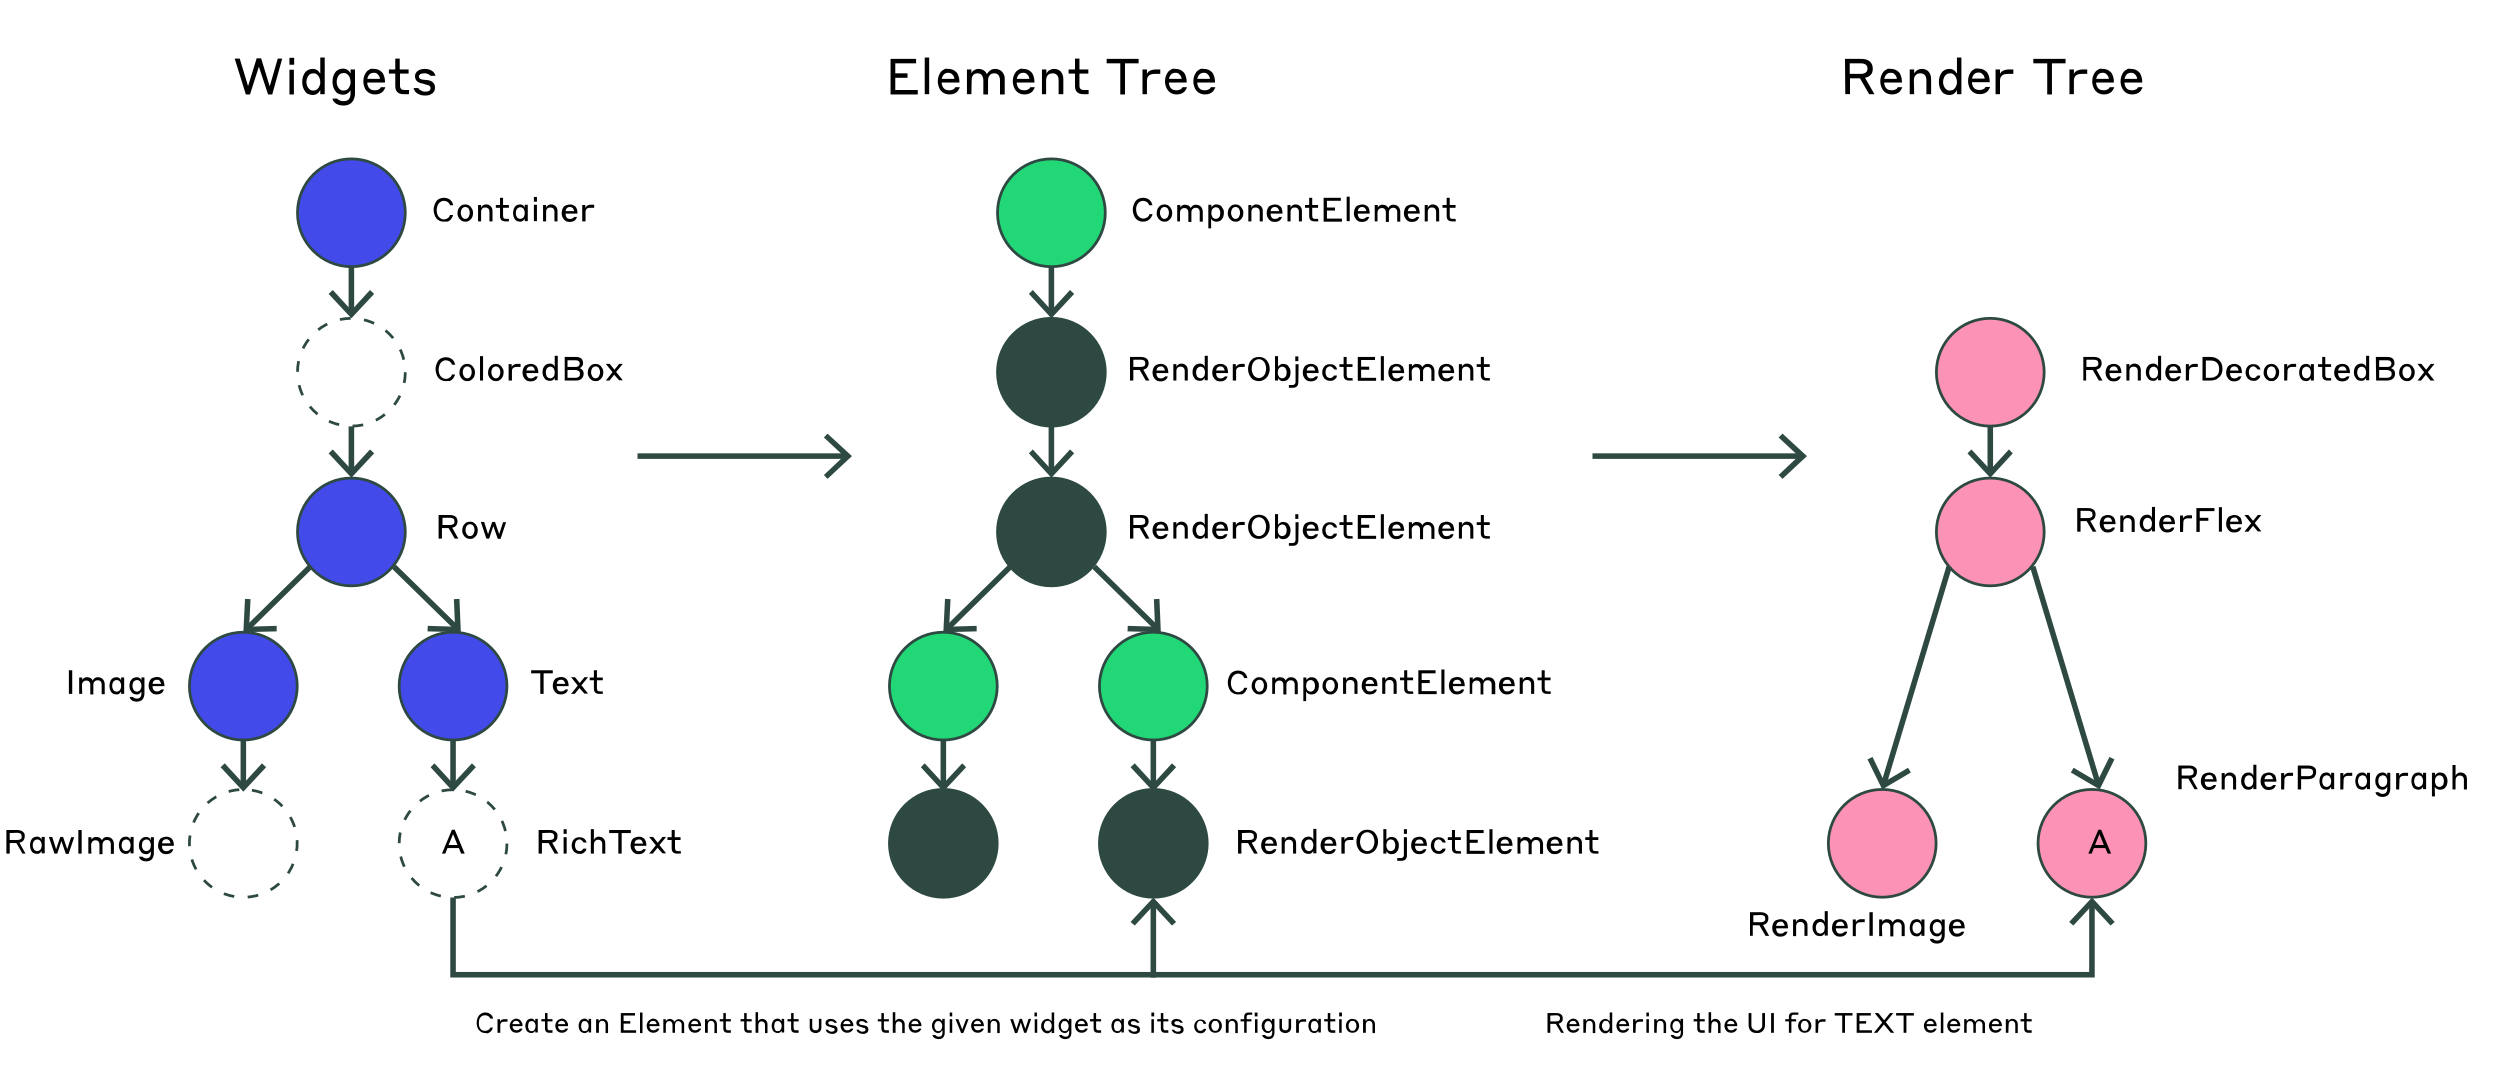 <svg xmlns="http://www.w3.org/2000/svg" xml:space="preserve" id="Layer_1" x="0" y="0" version="1.1" viewBox="0 0 900 391.8"><style>.st0{fill:#424ae9;stroke:#2d4942;stroke-miterlimit:10}.st1,.st2{fill:none;stroke:#2d4942}.st1{stroke-width:1;stroke-miterlimit:10;stroke-dasharray:3.878,4.847}.st2{stroke-width:2;stroke-miterlimit:10}.st3{fill:#2d4942}.st4,.st5,.st6{fill:#22d776;stroke:#2d4942;stroke-miterlimit:10}.st5,.st6{fill:#2d4942}.st6{fill:#fc92b6}</style><circle cx="126.5" cy="76.6" r="19.4" class="st0"/><circle cx="126.5" cy="191.5" r="19.4" class="st0"/><circle cx="87.6" cy="247" r="19.4" class="st0"/><circle cx="163.1" cy="247" r="19.4" class="st0"/><circle cx="126.5" cy="134" r="19.4" class="st1"/><circle cx="87.6" cy="303.6" r="19.4" class="st1" transform="rotate(-80.781 87.604 303.62)"/><circle cx="163.1" cy="303.7" r="19.4" class="st1"/><path d="M126.5 96.1v16.3" class="st2"/><path d="m118.3 105.8 1.5-1.4 6.7 7.3 6.7-7.3 1.5 1.4-8.2 8.8z" class="st3"/><path d="M126.5 153.5v16.3" class="st2"/><path d="m118.3 163.2 1.5-1.4 6.7 7.3 6.7-7.3 1.5 1.4-8.2 8.8z" class="st3"/><path d="M87.6 266.5v16.3" class="st2"/><path d="m79.4 276.2 1.5-1.4 6.7 7.3 6.7-7.3 1.5 1.4-8.2 8.8z" class="st3"/><path d="m111.7 204-22.5 22.1" class="st2"/><path d="m88.2 215.6 2 .1-.5 9.9 9.9-.3v2l-12 .3z" class="st3"/><path d="M163.1 266.5v16.3" class="st2"/><path d="m155 276.2 1.4-1.4 6.7 7.3 6.8-7.3 1.4 1.4-8.2 8.8z" class="st3"/><path d="m141.8 204 22.6 22.1" class="st2"/><path d="m153.9 227.3.1-2 9.8.3-.4-9.9 2-.1.5 12z" class="st3"/><path d="M93.2 24 90 34h-1.5l-4-12.9h1.8l3 9.9 3.1-10H94l3.1 10.1 2.9-10h1.6L98 34h-1.5zM104.2 20.8h1.7v2.5h-1.7zm0 4.3h1.6V34h-1.6zM115.3 32.4c-.1.1-.2.3-.3.5s-.3.4-.5.6-.5.3-.8.5c-.3.1-.7.2-1.1.2q-.75 0-1.5-.3c-.75-.3-.9-.5-1.2-.9s-.6-.9-.8-1.5-.3-1.2-.3-2 .1-1.4.3-2 .5-1.1.8-1.5.8-.7 1.2-.9q.75-.3 1.5-.3c.4 0 .8.1 1.1.2s.6.3.8.5.4.4.5.6.2.3.3.4v-5.8h1.6v13.2h-1.6zm0-2.9c0-.4-.1-.9-.2-1.2-.1-.4-.3-.7-.5-1s-.5-.5-.8-.7-.7-.2-1-.2c-.4 0-.7.1-1 .2s-.6.4-.8.7-.4.6-.5 1-.2.8-.2 1.2.1.9.2 1.2c.1.4.3.7.5 1s.5.5.8.7.7.2 1 .2c.4 0 .7-.1 1-.2.3-.2.6-.4.8-.7s.4-.6.5-1c.2-.3.2-.8.2-1.2M126.2 32.5c0 .1-.1.2-.3.4-.1.2-.3.4-.5.5-.2.2-.5.3-.8.5-.3.1-.7.2-1.1.2q-.75 0-1.5-.3c-.75-.3-.9-.5-1.2-.9s-.6-.9-.8-1.5-.3-1.2-.3-2c0-.7.1-1.4.3-2s.5-1.1.8-1.5.8-.7 1.2-.9 1-.3 1.5-.3c.4 0 .8.1 1.1.2s.6.3.8.5.4.4.5.6.2.3.3.5V25h1.6v8.7c0 .6-.1 1.2-.3 1.7s-.4 1-.8 1.4c-.3.4-.8.7-1.3.9s-1.1.3-1.8.3q-1.05 0-1.8-.3c-.75-.3-.9-.4-1.2-.7s-.5-.5-.7-.8c-.1-.3-.2-.5-.2-.7h1.7l.2.2c.1.1.2.2.4.3s.4.2.7.3.6.1 1 .1c.8 0 1.5-.2 1.9-.7s.6-1.2.6-2.1zm0-3c0-.4-.1-.9-.2-1.3s-.3-.7-.5-1-.5-.5-.8-.7-.6-.2-1-.2-.7.1-1 .2-.6.4-.8.7-.4.6-.5 1-.2.8-.2 1.3c0 .4.1.9.2 1.2.1.4.3.7.5 1s.5.5.8.7.6.2 1 .2.7-.1 1-.2.6-.4.8-.7.4-.6.5-1c.2-.3.2-.7.2-1.2M134.6 24.8c.6 0 1.1.1 1.6.3s.9.5 1.3.9.6.9.8 1.5.3 1.2.3 1.9v.3h-6.4c0 .4.1.8.2 1.1.1.4.3.7.5.9.2.3.5.5.8.6s.7.2 1.1.2.7 0 1-.1.5-.2.7-.3.3-.2.4-.4.2-.2.2-.3h1.6c0 .2-.1.4-.3.7-.1.3-.4.6-.6.9-.3.3-.7.5-1.1.7-.5.2-1 .3-1.7.3-.6 0-1.2-.1-1.8-.4-.5-.2-1-.6-1.3-1-.4-.4-.6-.9-.8-1.5s-.3-1.2-.3-1.8c0-.7.1-1.3.3-1.9s.5-1.1.8-1.5.8-.7 1.3-1 .8-.1 1.4-.1m0 1.4c-.7 0-1.2.2-1.6.6s-.6.9-.8 1.6h4.6c-.1-.7-.4-1.3-.8-1.6-.2-.4-.7-.6-1.4-.6M147.2 33.9h-1.9c-2 0-3-1-3-2.9v-4.5H140V25h2.3v-3.9h1.6V25h3.2v1.5H144v4.2c0 .6.1 1.1.4 1.3.2.3.7.4 1.4.4h1.5zM152.3 30.1c-.9-.1-1.6-.4-2.1-.8s-.8-1.1-.8-1.9c0-.4.1-.8.3-1.1s.4-.6.7-.8.7-.4 1.1-.5.9-.2 1.4-.2q1.05 0 1.8.3c.5.2.9.4 1.2.7s.5.5.6.8.2.5.3.7H155l-.2-.2c-.1-.1-.2-.2-.4-.3s-.4-.2-.7-.3-.6-.1-1-.1c-.6 0-1.1.1-1.4.3s-.5.5-.5.8c0 .7.5 1.1 1.6 1.2l1.2.1c1.1.1 1.8.4 2.3.9s.7 1.1.7 1.9c0 .4-.1.7-.2 1.1-.2.3-.4.6-.7.9-.3.2-.7.4-1.1.6-.4.1-.9.2-1.5.2-.8 0-1.4-.1-1.9-.3s-.9-.4-1.3-.7-.6-.6-.7-.9c-.2-.3-.3-.6-.3-.8h1.7c0 .1.1.2.2.3s.2.3.4.4.5.2.8.4.7.2 1.1.2c.6 0 1.1-.1 1.4-.3s.5-.5.5-.9-.1-.7-.4-.9c-.2-.2-.6-.3-1.2-.4zM159.8 79.8q-.9 0-1.5-.3-.75-.3-1.2-.9c-.45-.6-.6-.9-.7-1.4-.2-.5-.3-1.1-.3-1.7s.1-1.2.3-1.7.4-1 .7-1.4.7-.7 1.2-.9q.75-.3 1.5-.3.9 0 1.5.3c.6.3.8.4 1 .7.3.3.5.5.6.9.1.3.2.6.3.8H162c0-.1-.1-.3-.2-.5s-.3-.3-.4-.5c-.2-.2-.4-.3-.7-.4s-.6-.2-.9-.2c-.4 0-.8.1-1.1.3s-.6.4-.8.7-.4.7-.5 1.1-.2.8-.2 1.3c0 .4.1.9.2 1.3s.3.8.5 1 .5.5.8.7.7.3 1.1.3.7-.1.9-.2c.3-.1.5-.3.7-.4.2-.2.3-.3.4-.5s.2-.3.2-.5h1.1c0 .2-.1.5-.3.8-.1.3-.4.6-.6.9-.3.3-.6.5-1 .7-.3-.1-.8 0-1.4 0M167.5 73.6c.4 0 .8.1 1.1.2.3.2.6.4.9.7.2.3.4.6.6 1 .1.4.2.8.2 1.2s-.1.9-.2 1.2c-.1.4-.3.7-.6 1s-.5.5-.9.7c-.3.2-.7.2-1.1.2s-.8-.1-1.1-.2c-.3-.2-.6-.4-.9-.7s-.4-.6-.6-1-.2-.8-.2-1.2.1-.9.2-1.2.3-.7.6-1c.2-.3.5-.5.9-.7.3-.1.7-.2 1.1-.2m0 5.2c.3 0 .5-.1.7-.2s.4-.3.5-.5.2-.4.3-.7.1-.5.1-.8 0-.6-.1-.8c-.1-.3-.2-.5-.3-.7s-.3-.3-.5-.4-.4-.2-.7-.2-.5.1-.7.2-.4.3-.5.4c-.1.2-.2.4-.3.7s-.1.5-.1.8 0 .6.1.8.2.5.3.7.3.3.5.5.4.2.7.2M173.2 79.7h-1.1v-5.9h1.1v1c.1-.1.1-.2.2-.4s.2-.3.4-.4c.1-.1.3-.2.5-.3s.4-.1.7-.1c.7 0 1.2.2 1.7.7s.6 1.1.6 1.9v3.5h-1.1v-3.3c0-.6-.1-1-.4-1.3s-.6-.4-1.1-.4-.8.1-1.1.4-.4.7-.4 1.3zM183.3 79.7H182c-1.3 0-2-.6-2-1.9v-3h-1.5v-1h1.5v-2.6h1.1v2.6h2.1v1h-2.1v2.8c0 .4.1.7.2.9s.5.3.9.3h1v.9zM188.9 78.7c0 .1-.1.2-.2.3s-.2.2-.3.4c-.1.1-.3.2-.5.3s-.5.1-.7.1c-.4 0-.7-.1-1-.2s-.6-.3-.8-.6-.4-.6-.5-1-.2-.8-.2-1.3.1-.9.2-1.3.3-.7.5-1 .5-.5.8-.6.6-.2 1-.2c.3 0 .5 0 .7.1s.4.2.5.3.2.2.3.4c.1.1.1.2.2.3v-1h1.1v5.9h-1.1zm0-2c0-.3 0-.6-.1-.8s-.2-.5-.3-.7-.3-.3-.5-.4-.4-.2-.7-.2-.5.1-.7.2-.4.3-.5.4-.2.4-.3.7-.1.5-.1.8 0 .6.1.8.2.5.3.7.3.3.5.4.4.2.7.2c.2 0 .5-.1.7-.2s.4-.3.5-.4.2-.4.3-.7.1-.5.1-.8M192.2 70.9h1.1v1.7h-1.1zm0 2.8h1.1v5.9h-1.1zM196.6 79.7h-1.1v-5.9h1.1v1c.1-.1.1-.2.2-.4s.2-.3.4-.4c.1-.1.3-.2.5-.3s.4-.1.7-.1c.7 0 1.2.2 1.7.7s.6 1.1.6 1.9v3.5h-1.1v-3.3c0-.6-.1-1-.4-1.3s-.6-.4-1.1-.4-.8.1-1.1.4-.4.7-.4 1.3zM205.2 73.6c.4 0 .8.1 1.1.2s.6.4.9.6c.2.3.4.6.5 1s.2.8.2 1.3v.2h-4.3c0 .3.1.5.1.8l.3.6c.1.2.3.3.5.4s.4.1.7.1.5 0 .7-.1.3-.1.4-.2.2-.2.3-.2c.1-.1.1-.1.1-.2h1c0 .1-.1.3-.2.5s-.2.4-.4.6-.4.3-.8.5c-.3.1-.7.2-1.2.2-.4 0-.8-.1-1.2-.2-.3-.2-.6-.4-.9-.7-.2-.3-.4-.6-.6-1-.1-.4-.2-.8-.2-1.2 0-.5.1-.9.2-1.3s.3-.7.5-1 .5-.5.9-.6c.6-.2 1-.3 1.4-.3m0 .9c-.4 0-.8.1-1.1.4s-.4.6-.5 1.1h3.1c-.1-.5-.3-.8-.5-1.1-.3-.2-.6-.4-1-.4M210.7 79.7h-1.1v-5.9h1.1v1.1c0-.1.1-.2.2-.4l.4-.4.6-.3c.2-.1.5-.1.9-.1h1.1v1.1h-1.2c-.7 0-1.2.1-1.5.4s-.4.6-.4 1.2v3.3zM160.5 137.2q-.9 0-1.5-.3-.75-.3-1.2-.9c-.45-.6-.6-.9-.7-1.4-.2-.5-.3-1.1-.3-1.7s.1-1.2.3-1.7.4-1 .7-1.4.7-.7 1.2-.9 1-.3 1.5-.3q.9 0 1.5.3c.6.3.8.4 1 .7.3.3.5.5.6.9.1.3.2.6.3.8h-1.2c0-.1-.1-.3-.2-.5s-.3-.3-.4-.5c-.2-.2-.4-.3-.7-.4s-.6-.2-.9-.2c-.4 0-.8.1-1.1.3s-.6.4-.8.7-.4.7-.5 1.1-.2.8-.2 1.3c0 .4.1.9.2 1.3s.3.8.5 1 .5.5.8.7.7.3 1.1.3.7-.1.9-.2c.3-.1.5-.3.7-.4.2-.2.3-.3.4-.5s.2-.3.2-.5h1.1c0 .2-.1.5-.3.8-.1.3-.4.6-.6.9-.3.3-.6.5-1 .7-.3-.1-.8 0-1.4 0M168.2 131c.4 0 .8.1 1.1.2.3.2.6.4.9.7.2.3.4.6.6 1 .1.4.2.8.2 1.2s-.1.9-.2 1.2c-.1.4-.3.7-.6 1s-.5.5-.9.7c-.3.2-.7.2-1.1.2s-.8-.1-1.1-.2c-.3-.2-.6-.4-.9-.7s-.4-.6-.6-1-.2-.8-.2-1.2.1-.9.2-1.2.3-.7.6-1c.2-.3.5-.5.9-.7.3-.1.6-.2 1.1-.2m0 5.2c.3 0 .5-.1.7-.2s.4-.3.5-.5.2-.4.3-.7.1-.5.1-.8 0-.6-.1-.8c-.1-.3-.2-.5-.3-.7s-.3-.3-.5-.4-.4-.2-.7-.2-.5.1-.7.2-.4.3-.5.4c-.1.2-.2.4-.3.7s-.1.5-.1.8 0 .6.1.8.2.5.3.7.3.3.5.5.4.2.7.2M172.8 128.2h1.1v8.8h-1.1zM178.5 131c.4 0 .8.1 1.1.2.3.2.6.4.9.7.2.3.4.6.6 1s.2.8.2 1.2-.1.9-.2 1.2-.3.7-.6 1-.5.5-.9.7c-.3.2-.7.2-1.1.2s-.8-.1-1.1-.2c-.3-.2-.6-.4-.9-.7s-.4-.6-.6-1-.2-.8-.2-1.2.1-.9.2-1.2.3-.7.6-1c.2-.3.5-.5.9-.7.3-.1.7-.2 1.1-.2m0 5.2c.3 0 .5-.1.7-.2s.4-.3.5-.5.2-.4.3-.7.1-.5.1-.8 0-.6-.1-.8c-.1-.3-.2-.5-.3-.7s-.3-.3-.5-.4-.4-.2-.7-.2-.5.1-.7.2-.4.3-.5.4c-.1.2-.2.4-.3.7s-.1.5-.1.8 0 .6.1.8c.1.3.2.5.3.7s.3.3.5.5c.2.1.5.2.7.2M184.2 137h-1.1v-5.9h1.1v1.1c0-.1.1-.2.2-.4l.4-.4.6-.3c.2-.1.5-.1.9-.1h1.1v1.1h-1.2c-.7 0-1.2.1-1.5.4s-.4.6-.4 1.2v3.3zM191.1 131c.4 0 .8.1 1.1.2s.6.4.9.6c.2.3.4.6.5 1s.2.8.2 1.3v.2h-4.3c0 .3.1.5.1.8l.3.6c.1.2.3.3.5.4s.4.1.7.1.5 0 .7-.1.3-.1.4-.2.2-.2.3-.2c.1-.1.1-.1.1-.2h1c0 .1-.1.3-.2.5s-.2.4-.4.6-.4.3-.8.5c-.3.1-.7.2-1.2.2-.4 0-.8-.1-1.2-.2-.3-.2-.6-.4-.9-.7-.2-.3-.4-.6-.6-1-.1-.4-.2-.8-.2-1.2 0-.5.1-.9.2-1.3s.3-.7.5-1 .5-.5.9-.6c.7-.3 1-.3 1.4-.3m0 .9c-.4 0-.8.1-1.1.4s-.4.6-.5 1.1h3.1c-.1-.5-.3-.8-.5-1.1s-.5-.4-1-.4M199.7 136c0 .1-.1.2-.2.3s-.2.3-.3.4-.3.2-.5.3-.5.1-.8.1c-.4 0-.7-.1-1-.2s-.6-.3-.8-.6-.4-.6-.6-1c-.1-.4-.2-.8-.2-1.3s.1-.9.2-1.3.3-.7.6-1c.2-.3.5-.5.8-.6s.6-.2 1-.2c.3 0 .5 0 .8.1.2.1.4.2.5.3s.3.2.3.4.1.2.2.3v-3.9h1.1v8.8h-1.1zm0-1.9c0-.3 0-.6-.1-.8-.1-.3-.2-.5-.3-.7s-.3-.3-.5-.4-.4-.2-.7-.2-.5.1-.7.2-.4.3-.5.4-.2.4-.3.7-.1.5-.1.8 0 .6.1.8.2.5.3.7.3.3.5.4.4.2.7.2.5-.1.7-.2.4-.3.5-.4c.1-.2.3-.4.3-.7s.1-.5.1-.8M203.2 128.5h4.2c.8 0 1.4.2 1.9.6.4.4.6 1 .6 1.7 0 .2 0 .4-.1.6s-.2.4-.3.5l-.4.4c-.2.1-.3.2-.5.2.2.1.4.1.6.3.2.1.3.3.5.4.1.2.3.4.3.6.1.2.1.5.1.7 0 .8-.2 1.3-.7 1.8s-1.2.7-2.2.7h-3.9v-8.5zm1.1 1.1v2.5h3c.4 0 .8-.1 1-.3s.4-.5.4-.9-.1-.7-.4-.9c-.2-.2-.6-.3-1-.3h-3zm0 3.6v2.8h2.7c.6 0 1.1-.1 1.4-.4.3-.2.4-.6.4-1s-.1-.8-.4-1-.8-.4-1.4-.4zM214.4 131c.4 0 .8.1 1.1.2.3.2.6.4.9.7.2.3.4.6.6 1s.2.8.2 1.2-.1.9-.2 1.2-.3.7-.6 1-.5.5-.9.7c-.3.2-.7.2-1.1.2s-.8-.1-1.1-.2c-.3-.2-.6-.4-.9-.7s-.4-.6-.6-1-.2-.8-.2-1.2.1-.9.2-1.2.3-.7.6-1c.2-.3.5-.5.9-.7.3-.1.7-.2 1.1-.2m0 5.2c.3 0 .5-.1.7-.2s.4-.3.5-.5.2-.4.3-.7.1-.5.1-.8 0-.6-.1-.8c-.1-.3-.2-.5-.3-.7s-.3-.3-.5-.4-.4-.2-.7-.2-.5.1-.7.2-.4.3-.5.4c-.1.2-.2.4-.3.7s-.1.5-.1.8 0 .6.1.8c.1.3.2.5.3.7s.3.3.5.5c.2.1.4.2.7.2M221.1 134.9l-1.7 2.1h-1.3l2.4-3-2.4-3h1.4l1.7 2.1 1.7-2.1h1.3l-2.4 2.9 2.4 3h-1.3zM158.1 185.4h3.8q1.35 0 2.1.6c.5.4.7 1 .7 1.7 0 .6-.2 1.1-.5 1.5s-.8.6-1.4.8l2.2 3.9h-1.3l-2.2-3.8h-2.4v3.8h-1.2v-8.5zm1.2 1.1v2.5h2.7q.75 0 1.2-.3c.45-.3.4-.5.4-1 0-.4-.1-.8-.4-1q-.45-.3-1.2-.3h-2.7zM169.2 187.8c.4 0 .8.1 1.1.2.3.2.6.4.9.7.2.3.4.6.6 1 .1.4.2.8.2 1.2s-.1.9-.2 1.2c-.1.4-.3.7-.6 1s-.5.5-.9.7c-.3.2-.7.2-1.1.2s-.8-.1-1.1-.2c-.3-.2-.6-.4-.9-.7s-.4-.6-.6-1-.2-.8-.2-1.2.1-.9.2-1.2.3-.7.6-1c.2-.3.5-.5.9-.7.3-.1.7-.2 1.1-.2m0 5.2c.3 0 .5-.1.7-.2s.4-.3.5-.5.2-.4.3-.7.1-.5.1-.8 0-.6-.1-.8c-.1-.3-.2-.5-.3-.7s-.3-.3-.5-.4-.4-.2-.7-.2-.5.1-.7.2-.4.3-.5.4c-.1.2-.2.4-.3.7s-.1.5-.1.8 0 .6.1.8.2.5.3.7.3.3.5.5.5.2.7.2M177.6 189.4l-1.5 4.5h-1l-2-6h1.2l1.4 4.4 1.5-4.4h1l1.5 4.4 1.4-4.3h1.1l-2 6h-1zM191.3 241.3h7.7v1.1h-3.3v7.4h-1.2v-7.4h-3.3v-1.1zM202 243.7c.4 0 .8.1 1.1.2s.6.4.9.6c.2.3.4.6.5 1s.2.8.2 1.3v.2h-4.3c0 .3.1.5.1.8l.3.6c.1.2.3.3.5.4s.4.1.7.1.5 0 .7-.1.3-.1.4-.2.2-.2.3-.2c.1-.1.1-.1.1-.2h1c0 .1-.1.3-.2.5s-.2.4-.4.6-.4.3-.8.5c-.3.1-.7.2-1.2.2-.4 0-.8-.1-1.2-.2-.3-.2-.6-.4-.9-.7-.2-.3-.4-.6-.6-1-.1-.4-.2-.8-.2-1.2 0-.5.1-.9.2-1.3s.3-.7.5-1 .5-.5.9-.6c.6-.2 1-.3 1.4-.3m0 1c-.4 0-.8.1-1.1.4s-.4.6-.5 1.1h3.1c-.1-.5-.3-.8-.5-1.1-.3-.3-.6-.4-1-.4M208.6 247.7l-1.7 2.1h-1.3l2.4-3-2.4-3h1.4l1.7 2.1 1.7-2.1h1.3l-2.4 2.9 2.4 3h-1.3zM217.1 249.8h-1.3c-1.3 0-2-.6-2-1.9v-3h-1.5v-1h1.5v-2.6h1.1v2.6h2.1v1h-2.1v2.8c0 .4.1.7.2.9s.5.3.9.3h1v.9zM194.1 298.8h3.8q1.35 0 2.1.6c.75.6.7 1 .7 1.7 0 .6-.2 1.1-.5 1.5s-.8.6-1.4.8l2.2 3.9h-1.3l-2.2-3.8h-2.4v3.8h-1.2v-8.5zm1.1 1.1v2.5h2.7q.75 0 1.2-.3c.3-.2.4-.5.4-1 0-.4-.1-.8-.4-1q-.45-.3-1.2-.3zM202.9 298.5h1.1v1.7h-1.1zm0 2.9h1.1v5.9h-1.1zM209.8 302.9l-.3-.3c-.1-.1-.3-.2-.4-.3-.2-.1-.4-.1-.6-.1s-.5.1-.6.2c-.2.1-.4.3-.5.4s-.2.4-.3.7-.1.5-.1.8 0 .6.1.8.2.5.3.7.3.3.5.4.4.2.7.2c.2 0 .5 0 .6-.1.2-.1.3-.2.4-.3l.3-.3c.1-.1.1-.2.1-.2h1.1c0 .1-.1.3-.1.5s-.2.4-.4.6-.4.4-.8.6c-.3.2-.7.2-1.2.2-.4 0-.7-.1-1.1-.2l-.9-.6c-.2-.3-.4-.6-.6-1-.1-.4-.2-.8-.2-1.2s.1-.9.2-1.2c.1-.4.3-.7.6-1q.3-.45.9-.6c.3-.2.7-.2 1.1-.2.5 0 .9.1 1.2.2.3.2.6.3.8.6.2.2.3.4.4.6s.1.4.2.5h-1.1c-.2-.2-.2-.3-.3-.4M213.8 307.3h-1.1v-8.8h1.1v3.9c.1-.1.1-.3.2-.4s.2-.3.4-.4c.1-.1.3-.2.5-.3s.4-.1.7-.1c.7 0 1.2.2 1.7.7s.6 1.1.6 1.9v3.5h-1.1V304c0-.6-.1-1-.4-1.3s-.6-.4-1.1-.4-.8.2-1.1.5-.4.8-.4 1.3zM219.4 298.8h7.7v1.1h-3.3v7.4h-1.2v-7.4h-3.3v-1.1zM230 301.2c.4 0 .8.1 1.1.2s.6.4.9.6c.2.3.4.6.5 1s.2.8.2 1.3v.2h-4.3c0 .3.1.5.1.8l.3.6c.1.2.3.3.5.4s.4.1.7.1.5 0 .7-.1.3-.1.4-.2.2-.2.3-.2c.1-.1.1-.1.1-.2h1c0 .1-.1.3-.2.5s-.2.4-.4.6-.4.3-.8.5c-.3.1-.7.2-1.2.2-.4 0-.8-.1-1.2-.2-.3-.2-.6-.4-.9-.7-.2-.3-.4-.6-.6-1-.1-.4-.2-.8-.2-1.2 0-.5.1-.9.2-1.3s.3-.7.5-1 .5-.5.9-.6c.7-.2 1-.3 1.4-.3m0 1c-.4 0-.8.1-1.1.4s-.4.6-.5 1.1h3.1c-.1-.5-.3-.8-.5-1.1s-.5-.4-1-.4M236.7 305.2l-1.7 2.1h-1.3l2.4-3-2.4-3h1.4l1.7 2.1 1.7-2.1h1.3l-2.4 2.9 2.4 3h-1.3zM245.1 307.3h-1.3c-1.3 0-2-.6-2-1.9v-3h-1.5v-1h1.5v-2.6h1.1v2.6h2.1v1h-2v2.8c0 .4.1.7.2.9s.5.3.9.3h1zM174.7 371.9c-.5 0-.9-.1-1.3-.3s-.7-.5-1-.8-.5-.7-.6-1.2c-.1-.4-.2-.9-.2-1.4s.1-1 .2-1.4.4-.8.6-1.2c.3-.3.6-.6 1-.8s.8-.3 1.3-.3.9.1 1.2.2c.3.2.6.3.9.6.2.2.4.5.5.7.1.3.2.5.2.7h-1c0-.1-.1-.2-.2-.4-.1-.1-.2-.3-.4-.4q-.15-.15-.6-.3c-.2-.1-.5-.1-.8-.1s-.6.1-.9.2c-.3.2-.5.4-.7.6s-.3.5-.4.9c-.1.3-.1.7-.1 1.1s0 .7.1 1.1c.1.3.2.6.4.9.2.2.4.5.7.6s.6.2.9.2.6 0 .8-.1l.6-.3c.2-.1.3-.3.4-.4s.2-.3.2-.4h.9c0 .2-.1.4-.2.7s-.3.5-.5.7-.5.4-.9.6-.6 0-1.1 0M180 371.8h-.9v-4.9h.9v.9c0-.1.1-.2.2-.3l.3-.3c.1-.1.3-.2.5-.2.2-.1.4-.1.7-.1h1v.9h-1q-.9 0-1.2.3c-.2.2-.4.5-.4 1v2.7zM185.8 366.7c.3 0 .6.1.9.2s.5.3.7.5.3.5.5.8.2.7.2 1.1v.1h-3.6c0 .2.1.4.1.6.1.2.2.4.3.5s.3.3.4.3.4.1.6.1.4 0 .6-.1c.1 0 .3-.1.4-.2s.2-.1.2-.2.1-.1.1-.1h.9c0 .1-.1.2-.2.4s-.2.3-.4.5-.4.3-.6.4c-.3.1-.6.2-1 .2s-.7-.1-1-.2-.5-.3-.7-.5-.4-.5-.5-.8-.2-.7-.2-1c0-.4.1-.7.2-1s.3-.6.5-.8.4-.4.7-.5.5-.3.9-.3m0 .8q-.6 0-.9.3c-.2.2-.4.5-.4.9h2.6c-.1-.4-.2-.7-.4-.9q-.45-.3-.9-.3M192.7 371c0 .1-.1.2-.2.3l-.3.3c-.1.1-.3.2-.4.2-.2.1-.4.1-.6.1-.3 0-.6-.1-.8-.2-.3-.1-.5-.3-.7-.5s-.3-.5-.4-.8-.2-.7-.2-1.1.1-.8.2-1.1.3-.6.4-.8c.2-.2.4-.4.7-.5s.5-.2.8-.2c.2 0 .4 0 .6.1s.3.2.4.3l.3.3c.1.1.1.2.2.2v-.8h.9v4.9h-.9zm.1-1.6c0-.2 0-.5-.1-.7s-.1-.4-.3-.6c-.1-.2-.2-.3-.4-.4s-.4-.1-.6-.1-.4 0-.6.1-.3.2-.4.4-.2.3-.2.6-.1.4-.1.7 0 .5.1.7.1.4.2.6.2.3.4.4.4.1.6.1.4 0 .6-.1.3-.2.4-.4.2-.3.3-.6c0-.3.1-.5.1-.7M198.9 371.8h-1.1c-1.1 0-1.6-.5-1.6-1.6v-2.5h-1.3v-.8h1.3v-2.2h.9v2.2h1.8v.8h-1.8v2.3c0 .3.1.6.2.7.1.2.4.2.8.2h.8zM202.2 366.7c.3 0 .6.1.9.2s.5.3.7.5.3.5.5.8.2.7.2 1.1v.1h-3.6c0 .2.1.4.1.6.1.2.2.4.3.5s.3.3.4.3.4.1.6.1.4 0 .6-.1c.1 0 .3-.1.4-.2s.2-.1.2-.2.1-.1.1-.1h.9c0 .1-.1.2-.2.4s-.2.3-.4.5-.4.3-.6.4c-.3.1-.6.2-1 .2s-.7-.1-1-.2-.5-.3-.7-.5-.4-.5-.5-.8-.2-.7-.2-1c0-.4.1-.7.2-1s.3-.6.5-.8.4-.4.7-.5.6-.3.9-.3m0 .8q-.6 0-.9.3c-.2.2-.4.5-.4.9h2.6c-.1-.4-.2-.7-.4-.9q-.3-.3-.9-.3M211.9 371c0 .1-.1.2-.2.3l-.3.3c-.1.1-.3.2-.4.2-.2.1-.4.1-.6.1-.3 0-.6-.1-.8-.2-.3-.1-.5-.3-.7-.5s-.3-.5-.4-.8-.2-.7-.2-1.1.1-.8.2-1.1.3-.6.4-.8c.2-.2.4-.4.7-.5s.5-.2.8-.2c.2 0 .4 0 .6.1s.3.2.4.3l.3.3c.1.1.1.2.2.2v-.8h.9v4.9h-.9zm0-1.6c0-.2 0-.5-.1-.7s-.1-.4-.3-.6c-.1-.2-.2-.3-.4-.4s-.4-.1-.6-.1-.4 0-.6.1-.3.2-.4.4-.2.3-.2.6-.1.4-.1.7 0 .5.1.7.1.4.2.6.2.3.4.4.4.1.6.1.4 0 .6-.1.3-.2.4-.4.2-.3.3-.6.1-.5.1-.7M215.5 371.8h-.9v-4.9h.9v.8c0-.1.1-.2.2-.3l.3-.3c.1-.1.3-.2.4-.2.2-.1.3-.1.6-.1.6 0 1 .2 1.4.6s.5.9.5 1.6v2.9h-.9V369c0-.5-.1-.8-.3-1.1-.2-.2-.5-.4-.9-.4s-.7.1-.9.4c-.2.2-.3.6-.3 1.1v2.8zM223.5 364.7h5.1v.9h-4.1v2h2.4v.9h-2.4v2.4h4.5v.9h-5.5zM230.4 364.5h.9v7.4h-.9zM235.1 366.7c.3 0 .6.1.9.2s.5.3.7.5.3.5.5.8.2.7.2 1.1v.1h-3.6c0 .2.1.4.1.6.1.2.2.4.3.5s.3.3.4.3.4.1.6.1.4 0 .6-.1c.1 0 .3-.1.4-.2s.2-.1.2-.2.1-.1.1-.1h.9c0 .1-.1.2-.2.4s-.2.3-.4.5-.4.3-.6.4c-.3.1-.6.2-1 .2s-.7-.1-1-.2-.5-.3-.7-.5-.4-.5-.5-.8-.2-.7-.2-1c0-.4.1-.7.2-1s.3-.6.5-.8.4-.4.7-.5.5-.3.9-.3m0 .8q-.6 0-.9.3c-.2.2-.4.5-.4.9h2.6c-.1-.4-.2-.7-.4-.9q-.45-.3-.9-.3M239.7 371.8h-.9v-4.9h.9v.8c0-.1.1-.2.2-.3l.3-.3c.1-.1.3-.2.4-.2.2-.1.3-.1.5-.1.4 0 .8.1 1 .3.3.2.5.4.7.8 0-.1.1-.2.2-.3l.3-.3c.1-.1.3-.2.5-.3s.4-.1.6-.1c.3 0 .6.1.8.2s.4.2.6.4.3.4.4.6.1.5.1.8v3h-.9V369c0-.4-.1-.7-.3-1-.2-.2-.5-.4-.9-.4s-.7.1-.9.4-.3.6-.3 1v2.8h-.9V369c0-.4-.1-.7-.3-1s-.5-.4-.9-.4-.7.1-.9.4-.3.6-.3 1zM250.1 366.7c.3 0 .6.1.9.2s.5.3.7.5.3.5.5.8c.1.3.2.7.2 1.1v.1h-3.6c0 .2.1.4.1.6.1.2.2.4.3.5s.3.3.4.3.4.1.6.1.4 0 .6-.1c.2 0 .3-.1.4-.2s.2-.1.2-.2.1-.1.1-.1h.9c0 .1-.1.2-.2.4s-.2.3-.4.5-.4.3-.6.4-.6.2-1 .2-.7-.1-1-.2-.5-.3-.7-.5-.4-.5-.5-.8-.2-.7-.2-1c0-.4.1-.7.2-1s.3-.6.5-.8.4-.4.7-.5q.3-.3.9-.3m0 .8q-.6 0-.9.3c-.2.2-.4.5-.4.9h2.6c-.1-.4-.2-.7-.4-.9q-.45-.3-.9-.3M254.7 371.8h-.9v-4.9h.9v.8c0-.1.1-.2.2-.3l.3-.3c.1-.1.3-.2.4-.2.2-.1.3-.1.6-.1.6 0 1 .2 1.4.6s.5.9.5 1.6v2.9h-.9V369c0-.5-.1-.8-.3-1.1-.2-.2-.5-.4-.9-.4s-.7.1-.9.4c-.2.2-.3.6-.3 1.1v2.8zM263.1 371.8H262c-1.1 0-1.6-.5-1.6-1.6v-2.5h-1.3v-.8h1.3v-2.2h.9v2.2h1.8v.8h-1.8v2.3c0 .3.1.6.2.7.1.2.4.2.8.2h.8zM270.6 371.8h-1.1c-1.1 0-1.6-.5-1.6-1.6v-2.5h-1.3v-.8h1.3v-2.2h.9v2.2h1.8v.8h-1.8v2.3c0 .3.1.6.2.7.1.2.4.2.8.2h.8zM272.9 371.8h-.9v-7.4h.9v3.3c0-.1.1-.2.2-.3l.3-.3c.1-.1.3-.2.4-.2.2-.1.3-.1.6-.1.6 0 1 .2 1.4.6s.5.9.5 1.6v2.9h-.9v-2.7c0-.5-.1-.9-.3-1.1s-.5-.4-.9-.4-.7.1-.9.4-.3.6-.3 1.1v2.6zM281.4 371c0 .1-.1.2-.2.3l-.3.3c-.1.1-.3.2-.4.2-.2.1-.4.1-.6.1-.3 0-.6-.1-.8-.2-.3-.1-.5-.3-.7-.5s-.3-.5-.4-.8-.2-.7-.2-1.1.1-.8.2-1.1.3-.6.4-.8c.2-.2.4-.4.7-.5s.5-.2.8-.2c.2 0 .4 0 .6.1s.3.2.4.3l.3.3c.1.1.1.2.2.2v-.8h.9v4.9h-.9zm0-1.6c0-.2 0-.5-.1-.7s-.1-.4-.3-.6c-.1-.2-.2-.3-.4-.4s-.4-.1-.6-.1-.4 0-.6.1-.3.2-.4.4-.2.3-.2.6-.1.4-.1.7 0 .5.1.7.1.4.2.6.2.3.4.4.4.1.6.1.4 0 .6-.1.3-.2.4-.4.2-.3.3-.6c0-.3.1-.5.1-.7M287.5 371.8h-1.1c-1.1 0-1.6-.5-1.6-1.6v-2.5h-1.3v-.8h1.3v-2.2h.9v2.2h1.8v.8h-1.8v2.3c0 .3.1.6.2.7.1.2.4.2.8.2h.8zM293.6 371.9c-.4 0-.7-.1-.9-.2s-.5-.2-.7-.4-.3-.4-.4-.7-.1-.5-.1-.8v-3h.9v2.9q0 .6.3.9t.9.3c.6 0 .7-.1.9-.3q.3-.3.3-.9v-2.9h.9v3c0 .3 0 .5-.1.8-.1.2-.2.5-.4.7s-.4.3-.7.4c-.2.2-.5.2-.9.2M298.9 369.7c-.5-.1-.9-.2-1.2-.4s-.5-.6-.5-1c0-.2 0-.4.1-.6s.2-.3.4-.5l.6-.3c.2-.1.5-.1.8-.1.4 0 .7.1 1 .2s.5.2.6.4c.2.1.3.3.4.4.1.2.1.3.2.4h-.9l-.1-.1-.2-.2c-.1-.1-.2-.1-.4-.2-.2 0-.3-.1-.5-.1-.3 0-.6.1-.8.2s-.2.3-.2.5c0 .4.3.6.9.7l.7.1c.6.1 1 .2 1.3.5s.4.6.4 1.1c0 .2 0 .4-.1.6s-.2.3-.4.5l-.6.3c-.2.1-.5.1-.8.1-.4 0-.8-.1-1.1-.2s-.5-.2-.7-.4-.3-.3-.4-.5-.1-.3-.2-.4h.9s.1.1.1.2.1.1.2.2.2.1.4.2.4.1.6.1c.4 0 .6-.1.8-.2s.3-.3.3-.5-.1-.4-.2-.5-.4-.2-.7-.2zM304.9 366.7c.3 0 .6.1.9.2s.5.3.7.5.3.5.5.8.2.7.2 1.1v.1h-3.6c0 .2.1.4.1.6.1.2.2.4.3.5s.3.3.4.3.4.1.6.1.4 0 .6-.1c.1 0 .3-.1.4-.2s.2-.1.2-.2.1-.1.1-.1h.9c0 .1-.1.2-.2.4s-.2.3-.4.5-.4.3-.6.4c-.3.1-.6.2-1 .2s-.7-.1-1-.2-.5-.3-.7-.5-.4-.5-.5-.8-.2-.7-.2-1c0-.4.1-.7.2-1s.3-.6.5-.8.4-.4.7-.5.5-.3.9-.3m0 .8q-.6 0-.9.3c-.2.2-.4.5-.4.9h2.6c-.1-.4-.2-.7-.4-.9q-.45-.3-.9-.3M310 369.7c-.5-.1-.9-.2-1.2-.4s-.5-.6-.5-1c0-.2 0-.4.1-.6s.2-.3.4-.5l.6-.3c.2-.1.5-.1.8-.1.4 0 .7.1 1 .2s.5.2.6.4c.2.1.3.3.4.4.1.2.1.3.2.4h-.9l-.1-.1-.2-.2c-.1-.1-.2-.1-.4-.2-.2 0-.3-.1-.5-.1-.3 0-.6.1-.8.2s-.2.3-.2.5c0 .4.3.6.9.7l.7.1c.6.1 1 .2 1.3.5s.4.6.4 1.1c0 .2 0 .4-.1.6s-.2.3-.4.5l-.6.3c-.2.1-.5.1-.8.1-.4 0-.8-.1-1.1-.2s-.5-.2-.7-.4-.3-.3-.4-.5-.1-.3-.2-.4h.9s.1.1.1.2.1.1.2.2.2.1.4.2.4.1.6.1c.4 0 .6-.1.8-.2s.3-.3.3-.5-.1-.4-.2-.5-.4-.2-.7-.2zM320 371.8h-1.1c-1.1 0-1.6-.5-1.6-1.6v-2.5H316v-.8h1.3v-2.2h.9v2.2h1.8v.8h-1.8v2.3c0 .3.1.6.2.7.1.2.4.2.8.2h.8zM322.3 371.8h-.9v-7.4h.9v3.3c0-.1.1-.2.2-.3l.3-.3c.1-.1.3-.2.4-.2.2-.1.3-.1.6-.1.6 0 1 .2 1.4.6s.5.9.5 1.6v2.9h-.9v-2.7c0-.5-.1-.9-.3-1.1s-.5-.4-.9-.4-.7.1-.9.4-.3.6-.3 1.1v2.6zM329.4 366.7c.3 0 .6.1.9.2s.5.3.7.5.3.5.5.8.2.7.2 1.1v.1h-3.6c0 .2.1.4.1.6.1.2.2.4.3.5s.3.3.4.3.4.1.6.1.4 0 .6-.1c.1 0 .3-.1.4-.2s.2-.1.2-.2.1-.1.1-.1h.9c0 .1-.1.2-.2.4s-.2.3-.4.5-.4.3-.6.4c-.3.1-.6.2-1 .2s-.7-.1-1-.2-.5-.3-.7-.5-.4-.5-.5-.8-.2-.7-.2-1c0-.4.1-.7.2-1s.3-.6.5-.8.4-.4.7-.5.6-.3.9-.3m0 .8q-.6 0-.9.3c-.2.2-.4.5-.4.9h2.6c-.1-.4-.2-.7-.4-.9q-.3-.3-.9-.3M339.1 371c0 .1-.1.1-.1.2l-.3.3c-.1.1-.3.2-.4.3-.2.1-.4.1-.6.1-.3 0-.6-.1-.8-.2-.3-.1-.5-.3-.7-.5s-.3-.5-.5-.8c-.1-.3-.2-.7-.2-1.1s.1-.8.2-1.1.3-.6.5-.8.4-.4.7-.5.5-.2.8-.2c.2 0 .4 0 .6.1s.3.2.4.3l.3.3c.1.1.1.2.2.2v-.8h.9v4.8c0 .4 0 .7-.1 1s-.2.5-.4.8-.4.4-.7.5-.6.2-1 .2-.7-.1-1-.2-.5-.2-.7-.4-.3-.3-.4-.5-.1-.3-.1-.4h1s0 .1.1.1c0 .1.1.1.2.2s.2.1.4.2.3.1.6.1c.5 0 .8-.1 1-.4s.3-.6.3-1.1v-.7zm.1-1.6c0-.2 0-.5-.1-.7l-.3-.6c-.1-.2-.3-.3-.4-.4-.2-.1-.4-.1-.6-.1s-.4 0-.6.1-.3.2-.4.4-.2.3-.3.6c-.1.2-.1.4-.1.7 0 .2 0 .5.1.7l.3.6c.1.2.3.3.4.4.2.1.4.1.6.1s.4 0 .6-.1.3-.2.4-.4.2-.3.3-.6c0-.3.1-.5.1-.7M341.9 364.5h.9v1.4h-.9zm0 2.4h.9v4.9h-.9zM346.8 371.9h-.8l-2-5h1l1.4 3.7 1.4-3.7h.9zM351.9 366.7c.3 0 .6.1.9.2s.5.3.7.5.3.5.5.8c.1.3.2.7.2 1.1v.1h-3.6c0 .2.1.4.1.6.1.2.2.4.3.5s.3.3.4.3.4.1.6.1.4 0 .6-.1c.2 0 .3-.1.4-.2s.2-.1.2-.2.1-.1.1-.1h.9c0 .1-.1.2-.2.4s-.2.3-.4.5-.4.3-.6.4-.6.2-1 .2-.7-.1-1-.2-.5-.3-.7-.5-.4-.5-.5-.8-.2-.7-.2-1c0-.4.1-.7.2-1s.3-.6.5-.8.4-.4.7-.5q.3-.3.9-.3m0 .8q-.6 0-.9.3c-.2.2-.4.5-.4.9h2.6c-.1-.4-.2-.7-.4-.9q-.45-.3-.9-.3M356.5 371.8h-.9v-4.9h.9v.8c0-.1.1-.2.2-.3l.3-.3c.1-.1.3-.2.4-.2.2-.1.3-.1.6-.1.6 0 1 .2 1.4.6s.5.9.5 1.6v2.9h-.9V369c0-.5-.1-.8-.3-1.1-.2-.2-.5-.4-.9-.4s-.7.1-.9.4c-.2.2-.3.6-.3 1.1v2.8zM367.5 368.1l-1.3 3.8h-.8l-1.7-5h1l1.2 3.6 1.2-3.7h.8l1.2 3.6 1.2-3.6h.9l-1.7 5h-.8zM372.4 364.5h.9v1.4h-.9zm.1 2.4h.9v4.9h-.9zM378.6 371c0 .1-.1.2-.2.3l-.3.3c-.1.1-.3.2-.5.3s-.4.1-.6.1c-.3 0-.6-.1-.8-.2-.3-.1-.5-.3-.7-.5s-.3-.5-.5-.8-.2-.7-.2-1.1.1-.8.2-1.1.3-.6.5-.8.4-.4.7-.5.5-.2.8-.2c.2 0 .5 0 .6.1s.3.2.5.3l.3.3c.1.1.1.2.2.2v-3.2h.9v7.4h-.9zm0-1.7c0-.2 0-.5-.1-.7l-.3-.6c-.1-.2-.3-.3-.4-.4-.2-.1-.4-.1-.6-.1s-.4 0-.6.1-.3.2-.4.4-.2.3-.3.6c-.1.2-.1.4-.1.7s0 .5.1.7l.3.6c.1.2.3.3.4.4s.4.1.6.1.4 0 .6-.1.3-.2.4-.4.2-.3.3-.6c.1-.2.1-.4.1-.7M384.7 371c0 .1-.1.1-.1.2l-.3.3c-.1.1-.3.2-.4.3-.2.1-.4.1-.6.1-.3 0-.6-.1-.8-.2-.3-.1-.5-.3-.7-.5s-.3-.5-.5-.8c-.1-.3-.2-.7-.2-1.1s.1-.8.2-1.1.3-.6.5-.8.4-.4.7-.5.5-.2.8-.2c.2 0 .4 0 .6.1s.3.2.4.3l.3.3c.1.1.1.2.2.2v-.8h.9v4.8c0 .4 0 .7-.1 1s-.2.5-.4.8-.4.4-.7.5-.6.2-1 .2-.7-.1-1-.2-.5-.2-.7-.4-.3-.3-.4-.5-.1-.3-.1-.4h1s0 .1.1.1c0 .1.1.1.2.2s.2.1.4.2.3.1.6.1c.5 0 .8-.1 1-.4s.3-.6.3-1.1v-.7zm0-1.6c0-.2 0-.5-.1-.7l-.3-.6c-.1-.2-.3-.3-.4-.4-.2-.1-.4-.1-.6-.1s-.4 0-.6.1-.3.2-.4.4-.2.3-.3.6c-.1.2-.1.4-.1.7 0 .2 0 .5.1.7l.3.6c.1.2.3.3.4.4.2.1.4.1.6.1s.4 0 .6-.1.3-.2.4-.4.2-.3.3-.6.1-.5.1-.7M389.3 366.7c.3 0 .6.1.9.2s.5.3.7.5.3.5.5.8.2.7.2 1.1v.1H388c0 .2.1.4.1.6.1.2.2.4.3.5s.3.3.4.3.4.1.6.1.4 0 .6-.1c.1 0 .3-.1.4-.2s.2-.1.2-.2.1-.1.1-.1h.9c0 .1-.1.2-.2.4s-.2.3-.4.5-.4.3-.6.4c-.3.1-.6.2-1 .2s-.7-.1-1-.2-.5-.3-.7-.5-.4-.5-.5-.8-.2-.7-.2-1c0-.4.1-.7.2-1s.3-.6.5-.8.4-.4.7-.5.6-.3.9-.3m0 .8q-.6 0-.9.3c-.2.2-.4.5-.4.9h2.6c-.1-.4-.2-.7-.4-.9q-.3-.3-.9-.3M396.4 371.8h-1.1c-1.1 0-1.6-.5-1.6-1.6v-2.5h-1.3v-.8h1.3v-2.2h.9v2.2h1.8v.8h-1.8v2.3c0 .3.1.6.2.7.1.2.4.2.8.2h.8zM403.7 371c0 .1-.1.2-.2.3l-.3.3c-.1.1-.3.2-.4.2-.2.1-.4.1-.6.1-.3 0-.6-.1-.8-.2-.3-.1-.5-.3-.7-.5s-.3-.5-.4-.8-.2-.7-.2-1.1.1-.8.2-1.1.3-.6.4-.8c.2-.2.4-.4.7-.5s.5-.2.8-.2c.2 0 .4 0 .6.1s.3.2.4.3l.3.3c.1.1.1.2.2.2v-.8h.9v4.9h-.9zm0-1.6c0-.2 0-.5-.1-.7s-.1-.4-.3-.6c-.1-.2-.2-.3-.4-.4s-.4-.1-.6-.1-.4 0-.6.1-.3.2-.4.4-.2.3-.2.6-.1.4-.1.7 0 .5.1.7.1.4.2.6.2.3.4.4.4.1.6.1.4 0 .6-.1.3-.2.4-.4.2-.3.3-.6.1-.5.1-.7M407.8 369.7c-.5-.1-.9-.2-1.2-.4s-.5-.6-.5-1c0-.2 0-.4.1-.6s.2-.3.4-.5l.6-.3c.2-.1.5-.1.8-.1.4 0 .7.1 1 .2s.5.2.6.4.3.3.4.4c.1.2.1.3.2.4h-.9l-.1-.1-.2-.2c-.1-.1-.2-.1-.4-.2-.2 0-.3-.1-.5-.1-.3 0-.6.1-.8.2s-.2.3-.2.5c0 .4.3.6.9.7l.7.1c.6.1 1 .2 1.3.5s.4.6.4 1.1c0 .2 0 .4-.1.6s-.2.3-.4.5l-.6.3c-.2.1-.5.1-.8.1-.4 0-.8-.1-1.1-.2s-.5-.2-.7-.4-.3-.3-.4-.5-.1-.3-.2-.4h.9s.1.1.1.2l.2.2c.1.1.2.1.4.2s.4.1.6.1c.4 0 .6-.1.8-.2s.3-.3.3-.5-.1-.4-.2-.5-.4-.2-.7-.2zM414.5 364.5h1v1.4h-1zm0 2.4h.9v4.9h-.9zM420.6 371.8h-1.1c-1.1 0-1.6-.5-1.6-1.6v-2.5h-1.3v-.8h1.3v-2.2h.9v2.2h1.8v.8h-1.8v2.3c0 .3.1.6.2.7.1.2.4.2.8.2h.8zM423.4 369.7c-.5-.1-.9-.2-1.2-.4s-.5-.6-.5-1c0-.2 0-.4.1-.6s.2-.3.4-.5l.6-.3c.2-.1.5-.1.8-.1.4 0 .7.1 1 .2s.5.2.6.4c.2.1.3.3.4.4.1.2.1.3.2.4h-.8l-.1-.1-.2-.2c-.1-.1-.2-.1-.4-.2-.2 0-.3-.1-.5-.1-.3 0-.6.1-.8.2s-.2.3-.2.5c0 .4.3.6.9.7l.7.1c.6.1 1 .2 1.3.5s.4.6.4 1.1c0 .2 0 .4-.1.6s-.2.3-.4.5l-.6.3c-.2.1-.5.1-.8.1-.4 0-.8-.1-1.1-.2s-.5-.2-.7-.4-.3-.3-.4-.5-.1-.3-.2-.4h.9s.1.1.1.2.1.1.2.2.2.1.4.2.4.1.6.1c.4 0 .6-.1.8-.2s.3-.3.3-.5-.1-.4-.2-.5-.4-.2-.7-.2zM433.1 368.1c-.1-.1-.1-.2-.2-.3s-.2-.2-.3-.2c-.1-.1-.3-.1-.5-.1s-.4 0-.5.1c-.2.1-.3.2-.4.4s-.2.3-.3.6c-.1.2-.1.4-.1.7s0 .5.1.7l.3.6c.1.2.3.3.4.4.2.1.3.1.5.1s.4 0 .5-.1.3-.1.4-.2l.2-.2s.1-.1.1-.2h.9c0 .1-.1.2-.1.4-.1.2-.2.4-.3.5-.2.2-.4.3-.6.5-.3.1-.6.2-1 .2-.3 0-.6-.1-.9-.2s-.5-.3-.7-.5-.4-.5-.5-.8-.2-.7-.2-1 .1-.7.2-1 .3-.6.5-.8.4-.4.7-.5.6-.2.9-.2c.4 0 .7.1 1 .2s.5.3.6.5c.2.2.3.4.3.5.1.2.1.3.1.4h-.9c-.1-.3-.2-.4-.2-.5M437.5 366.8c.3 0 .7.1 1 .2s.5.3.7.5.4.5.5.8.2.7.2 1-.1.7-.2 1-.3.6-.5.8-.4.4-.7.5-.6.2-1 .2-.7-.1-1-.2-.5-.3-.7-.5-.4-.5-.5-.8-.2-.7-.2-1 .1-.7.2-1 .3-.6.5-.8.4-.4.7-.5c.3-.2.6-.2 1-.2m0 4.3c.2 0 .4 0 .6-.1s.3-.2.4-.4.2-.3.3-.6c.1-.2.1-.4.1-.7s0-.5-.1-.7-.1-.4-.3-.6c-.1-.2-.3-.3-.4-.4s-.4-.1-.6-.1-.4 0-.6.1-.3.2-.4.4-.2.3-.3.6c-.1.2-.1.4-.1.7s0 .5.1.7.1.4.3.6c.1.2.3.3.4.4s.3.1.6.1M442.2 371.8h-.9v-4.9h.9v.8c0-.1.1-.2.2-.3l.3-.3c.1-.1.3-.2.4-.2.2-.1.3-.1.6-.1.6 0 1 .2 1.4.6s.5.9.5 1.6v2.9h-.9V369c0-.5-.1-.8-.3-1.1-.2-.2-.5-.4-.9-.4s-.7.1-.9.4c-.2.2-.3.6-.3 1.1v2.8zM448.8 367.7v4.1h-.9v-4.1h-1.3v-.8h1.3v-.8c0-.5.1-.9.4-1.2s.7-.4 1.3-.4h1.2v.8h-1.1c-.3 0-.6.1-.7.2-.2.2-.2.4-.2.7v.7h1.7v.8zM451.7 364.5h1v1.4h-1zm.1 2.4h.9v4.9h-.9zM457.8 371c0 .1-.1.1-.1.2s-.2.2-.3.3-.3.2-.4.3c-.2.1-.4.1-.6.1-.3 0-.6-.1-.8-.2-.3-.1-.5-.3-.7-.5s-.3-.5-.5-.8c-.1-.3-.2-.7-.2-1.1s.1-.8.2-1.1.3-.6.5-.8.4-.4.7-.5.5-.2.8-.2c.2 0 .4 0 .6.1s.3.2.4.3l.3.3c.1.1.1.2.2.2v-.8h.9v4.8c0 .4 0 .7-.1 1s-.2.5-.4.8-.4.4-.7.5-.6.2-1 .2-.7-.1-1-.2-.5-.2-.7-.4-.3-.3-.4-.5-.1-.3-.1-.4h1s0 .1.1.1c0 .1.1.1.2.2s.2.1.4.2.3.1.6.1c.5 0 .8-.1 1-.4s.3-.6.3-1.1v-.7zm.1-1.6c0-.2 0-.5-.1-.7l-.3-.6c-.1-.2-.3-.3-.4-.4s-.3-.1-.5-.1-.4 0-.6.1-.3.2-.4.4-.2.3-.3.6c-.1.2-.1.4-.1.7 0 .2 0 .5.1.7l.3.6c.1.2.3.3.4.4.2.1.4.1.6.1s.4 0 .5-.1.3-.2.4-.4.2-.3.3-.6c0-.3.1-.5.1-.7M462.7 371.9c-.4 0-.7-.1-.9-.2-.3-.1-.5-.2-.7-.4s-.3-.4-.4-.7-.1-.5-.1-.8v-3h.9v2.9q0 .6.3.9t.9.3c.6 0 .7-.1.9-.3q.3-.3.3-.9v-2.9h.9v3c0 .3 0 .5-.1.8s-.2.5-.4.7-.4.3-.7.4c-.3.2-.6.2-.9.2M467.5 371.8h-.9v-4.9h.9v.9c0-.1.1-.2.2-.3l.3-.3c.1-.1.3-.2.5-.2.2-.1.4-.1.7-.1h1v.9h-1q-.9 0-1.2.3c-.2.2-.4.5-.4 1v2.7zM474.6 371c0 .1-.1.2-.2.3l-.3.3c-.1.1-.3.2-.4.2-.2.1-.4.1-.6.1-.3 0-.6-.1-.8-.2s-.5-.3-.7-.5-.3-.5-.4-.8-.2-.7-.2-1.1.1-.8.2-1.1.3-.6.4-.8c.2-.2.4-.4.7-.5s.5-.2.8-.2c.2 0 .4 0 .6.1s.3.2.4.3l.3.3c.1.1.1.2.2.2v-.8h.9v4.9h-.9zm0-1.6c0-.2 0-.5-.1-.7s-.1-.4-.3-.6c-.1-.2-.2-.3-.4-.4s-.4-.1-.6-.1-.4 0-.6.1-.3.2-.4.4-.2.3-.2.6-.1.4-.1.7 0 .5.1.7.1.4.2.6.2.3.4.4.4.1.6.1.4 0 .6-.1.3-.2.4-.4.2-.3.3-.6.1-.5.1-.7M480.7 371.8h-1.1c-1.1 0-1.6-.5-1.6-1.6v-2.5h-1.3v-.8h1.3v-2.2h.9v2.2h1.8v.8h-1.8v2.3c0 .3.1.6.2.7.1.2.4.2.8.2h.8zM482.1 364.5h1v1.4h-1zm0 2.4h.9v4.9h-.9zM486.9 366.8c.3 0 .7.1 1 .2s.5.3.7.5.4.5.5.8.2.7.2 1-.1.7-.2 1-.3.6-.5.8-.4.4-.7.5-.6.2-1 .2-.7-.1-1-.2-.5-.3-.7-.5-.4-.5-.5-.8-.2-.7-.2-1 .1-.7.2-1 .3-.6.5-.8.4-.4.7-.5c.3-.2.6-.2 1-.2m0 4.3c.2 0 .4 0 .6-.1s.3-.2.4-.4.2-.3.3-.6c.1-.2.1-.4.1-.7s0-.5-.1-.7-.1-.4-.3-.6c-.1-.2-.3-.3-.4-.4s-.4-.1-.6-.1-.4 0-.6.1-.3.2-.4.4-.2.3-.3.6c-.1.2-.1.4-.1.7s0 .5.1.7.1.4.3.6c.1.2.3.3.4.4.2.1.4.1.6.1M491.6 371.8h-.9v-4.9h.9v.8c0-.1.1-.2.2-.3l.3-.3c.1-.1.3-.2.4-.2.2-.1.3-.1.6-.1.6 0 1 .2 1.4.6s.5.9.5 1.6v2.9h-.9V369c0-.5-.1-.8-.3-1.1-.2-.2-.5-.4-.9-.4s-.7.1-.9.4c-.2.2-.3.6-.3 1.1v2.8zM557.1 364.7h3.2c.8 0 1.3.2 1.7.5s.6.8.6 1.5c0 .5-.1.9-.4 1.2s-.6.5-1.1.6l1.9 3.3h-1l-1.9-3.2h-2v3.2h-1zm1 .9v2.1h2.2c.4 0 .8-.1 1-.3s.3-.4.3-.8-.1-.6-.3-.8-.6-.3-1-.3zM566.3 366.7c.3 0 .6.1.9.2s.5.3.7.5.3.5.5.8c.1.3.2.7.2 1.1v.1H565c0 .2.1.4.1.6.1.2.2.4.3.5s.3.3.4.3.4.1.6.1.4 0 .6-.1c.2 0 .3-.1.4-.2s.2-.1.2-.2.1-.1.1-.1h.9c0 .1-.1.2-.2.4s-.2.3-.4.5-.4.3-.6.4-.6.2-1 .2-.7-.1-1-.2-.5-.3-.7-.5-.4-.5-.5-.8-.2-.7-.2-1c0-.4.1-.7.2-1s.3-.6.5-.8.4-.4.7-.5q.45-.3.9-.3m0 .8q-.6 0-.9.3c-.2.2-.4.5-.4.9h2.6c-.1-.4-.2-.7-.4-.9-.3-.2-.5-.3-.9-.3M570.9 371.8h-.9v-4.9h.9v.8c0-.1.1-.2.2-.3l.3-.3c.1-.1.3-.2.4-.2.2-.1.3-.1.6-.1.6 0 1 .2 1.4.6s.5.9.5 1.6v2.9h-.9V369c0-.5-.1-.8-.3-1.1-.2-.2-.5-.4-.9-.4s-.7.1-.9.4c-.2.2-.3.6-.3 1.1zM579.5 371c0 .1-.1.2-.2.3l-.3.3c-.1.1-.3.2-.5.3s-.4.1-.6.1c-.3 0-.6-.1-.8-.2-.3-.1-.5-.3-.7-.5s-.3-.5-.5-.8-.2-.7-.2-1.1.1-.8.2-1.1.3-.6.5-.8.4-.4.7-.5.5-.2.8-.2c.2 0 .5 0 .6.1s.3.2.5.3l.3.3c.1.1.1.2.2.2v-3.2h.9v7.4h-.9zm0-1.7c0-.2 0-.5-.1-.7l-.3-.6c-.1-.2-.3-.3-.4-.4-.2-.1-.4-.1-.6-.1s-.4 0-.6.1-.3.2-.4.4-.2.3-.3.6c-.1.2-.1.4-.1.7s0 .5.1.7l.3.6c.1.2.3.3.4.4s.4.1.6.1.4 0 .6-.1.3-.2.4-.4.2-.3.3-.6c.1-.2.1-.4.1-.7M584.2 366.7c.3 0 .6.1.9.2s.5.3.7.5.3.5.5.8c.1.3.2.7.2 1.1v.1h-3.6c0 .2.1.4.1.6.1.2.2.4.3.5s.3.3.4.3.4.1.6.1.4 0 .6-.1c.2 0 .3-.1.4-.2s.2-.1.2-.2.1-.1.1-.1h.9c0 .1-.1.2-.2.4s-.2.3-.4.5-.4.3-.6.4-.6.2-1 .2-.7-.1-1-.2-.5-.3-.7-.5-.4-.5-.5-.8-.2-.7-.2-1c0-.4.1-.7.2-1s.3-.6.5-.8.4-.4.7-.5q.3-.3.9-.3m0 .8q-.6 0-.9.3c-.2.2-.4.5-.4.9h2.6c-.1-.4-.2-.7-.4-.9q-.45-.3-.9-.3M588.8 371.8h-.9v-4.9h.9v.9c0-.1.1-.2.2-.3l.3-.3c.1-.1.3-.2.5-.2.2-.1.4-.1.7-.1h1v.9h-1q-.9 0-1.2.3c-.3.3-.4.5-.4 1zM592.7 364.5h.9v1.4h-.9zm0 2.4h.9v4.9h-.9zM596.4 371.8h-.9v-4.9h.9v.8c0-.1.1-.2.2-.3l.3-.3c.1-.1.3-.2.4-.2.2-.1.3-.1.6-.1.6 0 1 .2 1.4.6s.5.9.5 1.6v2.9h-.9V369c0-.5-.1-.8-.3-1.1-.2-.2-.5-.4-.9-.4s-.7.1-.9.4c-.2.2-.3.6-.3 1.1zM604.9 371c0 .1-.1.1-.1.2l-.3.3c-.1.1-.3.2-.4.3-.2.1-.4.1-.6.1-.3 0-.6-.1-.8-.2-.3-.1-.5-.3-.7-.5s-.3-.5-.5-.8c-.1-.3-.2-.7-.2-1.1s.1-.8.2-1.1.3-.6.5-.8.4-.4.7-.5.5-.2.8-.2c.2 0 .4 0 .6.1s.3.2.4.3l.3.3c.1.1.1.2.2.2v-.8h.9v4.8c0 .4 0 .7-.1 1s-.2.5-.4.8-.4.4-.7.5-.6.2-1 .2-.7-.1-1-.2-.5-.2-.7-.4-.3-.3-.4-.5-.1-.3-.1-.4h1s0 .1.1.1c0 .1.1.1.2.2s.2.1.4.2.3.1.6.1c.5 0 .8-.1 1-.4s.3-.6.3-1.1v-.7zm0-1.6c0-.2 0-.5-.1-.7l-.3-.6c-.1-.2-.3-.3-.4-.4-.2-.1-.4-.1-.6-.1s-.4 0-.6.1-.3.2-.4.4-.2.3-.3.6c-.1.2-.1.4-.1.7 0 .2 0 .5.1.7l.3.6c.1.2.3.3.4.4.2.1.4.1.6.1s.4 0 .6-.1.3-.2.4-.4.2-.3.3-.6.1-.5.1-.7M613.7 371.8h-1.1c-1.1 0-1.6-.5-1.6-1.6v-2.5h-1.3v-.8h1.3v-2.2h.9v2.2h1.8v.8h-1.8v2.3c0 .3.1.6.2.7.1.2.4.2.8.2h.8zM616 371.8h-.9v-7.4h.9v3.3c0-.1.1-.2.2-.3l.3-.3c.1-.1.3-.2.4-.2.2-.1.3-.1.6-.1.6 0 1 .2 1.4.6s.5.9.5 1.6v2.9h-.9v-2.7c0-.5-.1-.9-.3-1.1s-.5-.4-.9-.4-.7.1-.9.4-.3.6-.3 1.1zM623.1 366.7c.3 0 .6.1.9.2s.5.3.7.5.3.5.5.8.2.7.2 1.1v.1h-3.6c0 .2.1.4.1.6.1.2.2.4.3.5s.3.3.4.3.4.1.6.1.4 0 .6-.1c.1 0 .3-.1.4-.2s.2-.1.2-.2.1-.1.1-.1h.9c0 .1-.1.2-.2.4s-.2.3-.4.5-.4.3-.6.4c-.3.1-.6.2-1 .2s-.7-.1-1-.2-.5-.3-.7-.5-.4-.5-.5-.8-.2-.7-.2-1c0-.4.1-.7.2-1s.3-.6.5-.8.4-.4.7-.5.6-.3.9-.3m0 .8q-.6 0-.9.3c-.2.2-.4.5-.4.9h2.6c-.1-.4-.2-.7-.4-.9-.3-.2-.5-.3-.9-.3M632.5 371c.3 0 .6 0 .8-.2s.4-.2.6-.4.3-.4.4-.6.1-.5.1-.8v-4.3h1v4.4c0 .4-.1.8-.2 1.1q-.15.45-.6.9-.3.45-.9.6c-.4.2-.8.2-1.3.2s-.9-.1-1.3-.2q-.6-.3-.9-.6c-.3-.3-.4-.6-.5-.9s-.2-.7-.2-1.1v-4.4h1v4.3c0 .3 0 .6.1.8s.2.5.4.6.4.3.6.4c.3.2.6.2.9.2M637.6 364.7h1v7.1h-1zM644.9 367.7v4.1h-.9v-4.1h-1.3v-.8h1.3v-.8c0-.5.1-.9.4-1.2s.7-.4 1.3-.4h1.7v.8h-1.6c-.3 0-.6.1-.7.2-.1.2-.2.4-.2.7v.7h1.7v.8zM649.7 366.8c.3 0 .7.1 1 .2s.5.3.7.5.4.5.5.8.2.7.2 1-.1.7-.2 1-.3.6-.5.8-.4.4-.7.5-.6.2-1 .2-.7-.1-1-.2-.5-.3-.7-.5-.4-.5-.5-.8-.2-.7-.2-1 .1-.7.2-1 .3-.6.5-.8.4-.4.7-.5c.4-.2.7-.2 1-.2m0 4.3c.2 0 .4 0 .6-.1s.3-.2.4-.4.2-.3.3-.6c.1-.2.1-.4.1-.7s0-.5-.1-.7-.1-.4-.3-.6c-.1-.2-.3-.3-.4-.4s-.4-.1-.6-.1-.4 0-.6.1-.3.2-.4.4-.2.3-.3.6c-.1.2-.1.4-.1.7s0 .5.1.7.1.4.3.6c.1.2.3.3.4.4.2.1.4.1.6.1M654.5 371.8h-.9v-4.9h.9v.9c0-.1.1-.2.2-.3l.3-.3c.1-.1.3-.2.5-.2.2-.1.4-.1.7-.1h1v.9h-1q-.9 0-1.2.3c-.3.3-.4.5-.4 1zM660.5 364.7h6.4v.9h-2.7v6.2h-1v-6.2h-2.7zM668.4 364.7h5.1v.9h-4.1v2h2.4v.9h-2.4v2.4h4.5v.9h-5.5zM678.2 368.8l-2.4 3h-1.2l3-3.7-2.7-3.4h1.3l2.1 2.6 2.1-2.6h1.2l-2.7 3.3 3 3.8h-1.2zM682.6 364.7h6.4v.9h-2.7v6.2h-1v-6.2h-2.7zM694.9 366.7c.3 0 .6.1.9.2s.5.3.7.5.3.5.5.8c.1.3.2.7.2 1.1v.1h-3.6c0 .2.1.4.1.6.1.2.2.4.3.5s.3.3.4.3.4.1.6.1.4 0 .6-.1c.2 0 .3-.1.4-.2s.2-.1.2-.2.1-.1.1-.1h.9c0 .1-.1.2-.2.4s-.2.3-.4.5-.4.3-.6.4-.6.2-1 .2-.7-.1-1-.2-.5-.3-.7-.5-.4-.5-.5-.8-.2-.7-.2-1c0-.4.1-.7.2-1s.3-.6.5-.8.4-.4.7-.5q.45-.3.9-.3m0 .8q-.6 0-.9.3c-.2.2-.4.5-.4.9h2.6c-.1-.4-.2-.7-.4-.9-.3-.2-.5-.3-.9-.3M698.7 364.5h.9v7.4h-.9zM703.4 366.7c.3 0 .6.1.9.2s.5.3.7.5.3.5.5.8.2.7.2 1.1v.1H702c0 .2.1.4.1.6.1.2.2.4.3.5s.3.3.4.3.4.1.6.1.4 0 .6-.1c.1 0 .3-.1.4-.2s.2-.1.2-.2.1-.1.1-.1h.9c0 .1-.1.2-.2.4s-.2.3-.4.5-.4.3-.6.4c-.3.1-.6.2-1 .2s-.7-.1-1-.2-.5-.3-.7-.5-.4-.5-.5-.8-.2-.7-.2-1c0-.4.1-.7.2-1s.3-.6.5-.8.4-.4.7-.5.6-.3 1-.3m0 .8q-.6 0-.9.3c-.2.2-.4.5-.4.9h2.6c-.1-.4-.2-.7-.4-.9q-.45-.3-.9-.3M708 371.8h-.9v-4.9h.9v.8c0-.1.1-.2.2-.3l.3-.3c.1-.1.3-.2.4-.2.2-.1.3-.1.5-.1.4 0 .8.1 1 .3.3.2.5.4.7.8 0-.1.1-.2.2-.3l.3-.3c.1-.1.3-.2.5-.3s.4-.1.6-.1c.3 0 .6.1.8.2s.4.2.6.4.3.4.4.6.1.5.1.8v3h-.9V369c0-.4-.1-.7-.3-1-.2-.2-.5-.4-.9-.4s-.7.1-.9.4-.3.6-.3 1v2.8h-.9V369c0-.4-.1-.7-.3-1s-.5-.4-.9-.4-.7.1-.9.4-.3.6-.3 1zM718.4 366.7c.3 0 .6.1.9.2s.5.3.7.5.3.5.5.8c.1.3.2.7.2 1.1v.1H717c0 .2.1.4.1.6.1.2.2.4.3.5s.3.3.4.3.4.1.6.1.4 0 .6-.1c.2 0 .3-.1.4-.2s.2-.1.2-.2.1-.1.1-.1h.9c0 .1-.1.2-.2.4s-.2.3-.4.5-.4.3-.6.4-.6.2-1 .2-.7-.1-1-.2-.5-.3-.7-.5-.4-.5-.5-.8-.2-.7-.2-1c0-.4.1-.7.2-1s.3-.6.5-.8.4-.4.7-.5c.3-.2.6-.3 1-.3m0 .8q-.6 0-.9.3c-.2.2-.4.5-.4.9h2.6c-.1-.4-.2-.7-.4-.9q-.45-.3-.9-.3M723 371.8h-.9v-4.9h.9v.8c0-.1.1-.2.2-.3l.3-.3c.1-.1.3-.2.4-.2.2-.1.3-.1.6-.1.6 0 1 .2 1.4.6s.5.9.5 1.6v2.9h-.9V369c0-.5-.1-.8-.3-1.1-.2-.2-.5-.4-.9-.4s-.7.1-.9.4c-.2.2-.3.6-.3 1.1zM731.4 371.8h-1.1c-1.1 0-1.6-.5-1.6-1.6v-2.5h-1.3v-.8h1.3v-2.2h.9v2.2h1.8v.8h-1.8v2.3c0 .3.1.6.2.7.1.2.4.2.8.2h.8zM165.2 305.3h-4.1l-.8 2h-1.2l3.6-8.6h1l3.6 8.6H166zm-.5-1.1-1.6-3.9-1.6 3.9zM24.9 241.3H26v8.5h-1.2v-8.5zM29.6 249.8h-1.1v-5.9h1.1v.9c0-.1.1-.2.2-.3l.3-.3c.1-.1.3-.2.5-.3s.4-.1.7-.1c.5 0 .9.1 1.3.3.3.2.6.5.8.9.1-.1.1-.3.2-.4s.2-.3.4-.4.3-.2.5-.3.5-.1.8-.1c.4 0 .7.1 1 .2s.5.3.7.5.4.5.5.8.2.6.2 1v3.6h-1.1v-3.4c0-.5-.1-.9-.4-1.2-.2-.3-.6-.4-1.1-.4s-.8.2-1.1.5-.4.7-.4 1.2v3.4h-1.1v-3.4c0-.5-.1-.9-.4-1.2-.2-.3-.6-.4-1.1-.4s-.8.2-1.1.5-.4.7-.4 1.2zM43.6 248.9c0 .1-.1.2-.2.3s-.2.2-.3.4c-.1.1-.3.2-.5.3s-.5.1-.7.1c-.4 0-.7-.1-1-.2s-.6-.3-.8-.6-.4-.6-.5-1-.2-.8-.2-1.3.1-.9.2-1.3.3-.7.5-1 .5-.5.8-.6.6-.2 1-.2c.3 0 .5 0 .7.1s.4.2.5.3.2.2.3.4c.1.1.1.2.2.3v-1h1.1v5.9h-1.1zm0-2c0-.3 0-.6-.1-.8-.1-.3-.2-.5-.3-.7s-.3-.3-.5-.4-.4-.2-.7-.2-.5.1-.7.2-.4.3-.5.4-.2.4-.3.7-.1.5-.1.8 0 .6.1.8c.1.3.2.5.3.7s.3.3.5.4.4.2.7.2c.2 0 .5-.1.7-.2s.4-.3.5-.4.2-.4.3-.7.1-.5.1-.8M50.9 248.9c0 .1-.1.2-.2.3s-.2.2-.3.4c-.1.1-.3.2-.5.3s-.5.1-.7.1c-.4 0-.7-.1-1-.2s-.6-.3-.8-.6-.4-.6-.6-1c-.1-.4-.2-.8-.2-1.3s.1-.9.2-1.3.3-.7.6-1c.2-.3.5-.5.8-.6s.6-.2 1-.2c.3 0 .5 0 .7.1s.4.2.5.3.3.2.3.4c.1.1.1.2.2.3v-1H52v5.8c0 .4-.1.8-.2 1.2-.1.3-.3.6-.5.9s-.5.4-.9.6c-.3.1-.8.2-1.2.2-.5 0-.9-.1-1.2-.2s-.6-.3-.8-.5-.4-.4-.4-.6c-.1-.2-.1-.3-.2-.4h1.2l.1.1c.1.1.1.1.3.2.1.1.3.1.4.2.2.1.4.1.7.1.6 0 1-.2 1.2-.5.3-.3.4-.8.4-1.4zm0-2c0-.3 0-.6-.1-.8-.1-.3-.2-.5-.3-.7s-.3-.3-.5-.4-.4-.2-.7-.2c-.2 0-.5.1-.7.2s-.4.3-.5.4c-.1.2-.3.4-.3.7-.1.3-.1.5-.1.8s0 .6.1.8c.1.3.2.5.3.7s.3.3.5.4.4.2.7.2c.2 0 .5-.1.7-.2s.4-.3.5-.4c.1-.2.2-.4.3-.7s.1-.5.1-.8M56.5 243.7c.4 0 .8.1 1.1.2s.6.4.9.6.4.6.5 1 .2.8.2 1.3v.2h-4.3c0 .3.1.5.1.8l.3.6c.1.2.3.3.5.4s.4.1.7.1.5 0 .7-.1.3-.1.4-.2.2-.2.3-.2c.1-.1.1-.1.1-.2h1c0 .1-.1.3-.2.5s-.2.4-.4.6-.4.3-.8.5c-.3.1-.7.2-1.2.2-.4 0-.8-.1-1.2-.2-.3-.2-.6-.4-.9-.7-.2-.3-.4-.6-.6-1-.1-.4-.2-.8-.2-1.2 0-.5.1-.9.2-1.3s.3-.7.5-1 .5-.5.9-.6c.6-.2 1-.3 1.4-.3m0 1c-.4 0-.8.1-1.1.4s-.4.6-.5 1.1H58c-.1-.5-.3-.8-.5-1.1s-.6-.4-1-.4M2.3 298.8h3.8q1.35 0 2.1.6c.75.6.7 1 .7 1.7 0 .6-.2 1.1-.5 1.5s-.8.6-1.4.8l2.2 3.9H8.1l-2.2-3.8H3.5v3.8H2.3zm1.2 1.1v2.5h2.7q.75 0 1.2-.3c.45-.3.4-.5.4-1 0-.4-.1-.8-.4-1s-.7-.3-1.2-.3zM15 306.3c0 .1-.1.2-.2.3s-.2.2-.3.4c-.1.1-.3.2-.5.3s-.5.1-.7.1c-.4 0-.7-.1-1-.2s-.6-.3-.8-.6-.4-.6-.5-1-.2-.8-.2-1.3.1-.9.2-1.3.3-.7.5-1 .5-.5.8-.6.6-.2 1-.2c.3 0 .5 0 .7.1s.4.2.5.3.2.2.3.4.1.2.2.3v-1h1.1v5.9H15zm0-2c0-.3 0-.6-.1-.8-.1-.3-.2-.5-.3-.7s-.3-.3-.5-.4-.4-.2-.7-.2-.5.1-.7.2-.4.3-.5.4-.2.4-.3.7-.1.5-.1.8 0 .6.1.8c.1.3.2.5.3.7s.3.3.5.4.4.2.7.2c.2 0 .5-.1.7-.2s.4-.3.5-.4.2-.4.3-.7c.1-.2.1-.5.1-.8M22.1 302.8l-1.5 4.5h-1l-2-6h1.2l1.4 4.4 1.5-4.4h1l1.5 4.4 1.4-4.3h1.1l-2 6h-1zM28.2 298.8h1.2v8.5h-1.2zM32.9 307.3h-1.1v-5.9h1.1v.9c0-.1.1-.2.2-.3l.3-.3c.1-.1.3-.2.5-.3s.4-.1.7-.1c.5 0 .9.1 1.3.3.3.2.6.5.8.9.1-.1.1-.3.2-.4s.2-.3.4-.4.3-.2.5-.3.5-.1.8-.1c.4 0 .7.1 1 .2s.5.3.7.5.4.5.5.8.2.6.2 1v3.6h-1.1V304c0-.5-.1-.9-.4-1.2-.2-.3-.6-.4-1.1-.4s-.8.2-1.1.5c-.2.3-.4.7-.4 1.2v3.4h-1.1v-3.4c0-.5-.1-.9-.4-1.2-.2-.3-.6-.4-1.1-.4s-.8.2-1.1.5c-.2.3-.4.7-.4 1.2zM47 306.3c0 .1-.1.2-.2.3s-.2.2-.3.4c-.1.1-.3.2-.5.3s-.5.1-.7.1c-.4 0-.7-.1-1-.2s-.6-.3-.8-.6-.4-.6-.5-1-.2-.8-.2-1.3.1-.9.2-1.3.3-.7.5-1 .5-.5.8-.6.6-.2 1-.2c.3 0 .5 0 .7.1s.4.2.5.3.2.2.3.4.1.2.2.3v-1h1.1v5.9H47zm0-2c0-.3 0-.6-.1-.8-.1-.3-.2-.5-.3-.7s-.3-.3-.5-.4-.4-.2-.7-.2-.5.1-.7.2-.4.3-.5.4-.2.4-.3.7-.1.5-.1.8 0 .6.1.8c.1.3.2.5.3.7s.3.3.5.4.4.2.7.2c.2 0 .5-.1.7-.2s.4-.3.5-.4.2-.4.3-.7c.1-.2.1-.5.1-.8M54.3 306.4c0 .1-.1.2-.2.3s-.2.2-.3.4c-.1.1-.3.2-.5.3s-.5.1-.7.1c-.4 0-.7-.1-1-.2s-.6-.3-.8-.6-.4-.6-.6-1c-.1-.4-.2-.8-.2-1.3s.1-.9.2-1.3.3-.7.6-1c.2-.3.5-.5.8-.6s.6-.2 1-.2c.3 0 .5 0 .7.1s.4.2.5.3.3.2.3.4.1.2.2.3v-1h1.1v5.8c0 .4-.1.8-.2 1.2-.1.3-.3.6-.5.9s-.5.4-.9.6c-.3.1-.8.2-1.2.2-.5 0-.9-.1-1.2-.2s-.6-.3-.8-.5-.4-.4-.4-.6c-.1-.2-.1-.3-.2-.4h1.2l.1.1c.1.1.1.1.3.2.1.1.3.1.4.2.2.1.4.1.7.1.6 0 1-.2 1.2-.5.3-.3.4-.8.4-1.4zm0-2.1c0-.3 0-.6-.1-.8-.1-.3-.2-.5-.3-.7s-.3-.3-.5-.4-.4-.2-.7-.2c-.2 0-.5.1-.7.2s-.4.3-.5.4c-.1.2-.3.4-.3.7s-.1.5-.1.8 0 .6.1.8.2.5.3.7.3.3.5.4.4.2.7.2c.2 0 .5-.1.7-.2s.4-.3.5-.4c.1-.2.2-.4.3-.7 0-.2.1-.5.1-.8M59.9 301.2c.4 0 .8.1 1.1.2s.6.4.9.6c.2.3.4.6.5 1s.2.8.2 1.3v.2h-4.3c0 .3.1.5.1.8s.2.4.3.6.3.3.5.4.4.1.7.1.5 0 .7-.1.3-.1.4-.2.2-.2.3-.2c.1-.1.1-.1.1-.2h1c0 .1-.1.3-.2.5s-.2.4-.4.6-.4.3-.8.5c-.3.1-.7.2-1.2.2-.4 0-.8-.1-1.2-.2-.3-.2-.6-.4-.9-.7-.2-.3-.4-.6-.6-1s-.2-.8-.2-1.2c0-.5.1-.9.2-1.3s.3-.7.5-1 .5-.5.9-.6c.6-.2 1-.3 1.4-.3m0 .9c-.4 0-.8.1-1.1.4s-.4.6-.5 1.1h3.1c-.1-.5-.3-.8-.5-1.1-.3-.2-.6-.4-1-.4"/><circle cx="378.5" cy="76.6" r="19.4" class="st4"/><circle cx="378.5" cy="191.5" r="19.4" class="st5"/><circle cx="339.6" cy="247" r="19.4" class="st4"/><circle cx="415.2" cy="247" r="19.4" class="st4"/><circle cx="378.5" cy="134" r="19.4" class="st5"/><circle cx="339.6" cy="303.6" r="19.4" class="st5"/><circle cx="415.2" cy="303.6" r="19.4" class="st5"/><path d="M378.5 96.1v16.3" class="st2"/><path d="m370.4 105.8 1.4-1.4 6.7 7.3 6.7-7.3 1.5 1.4-8.2 8.8z" class="st3"/><path d="M378.5 153.5v16.3" class="st2"/><path d="m370.4 163.2 1.4-1.4 6.7 7.3 6.7-7.3 1.5 1.4-8.2 8.8z" class="st3"/><path d="M339.6 266.5v16.3" class="st2"/><path d="m331.5 276.2 1.4-1.4 6.7 7.3 6.8-7.3 1.4 1.4-8.2 8.8z" class="st3"/><path d="m363.7 204-22.5 22.1" class="st2"/><path d="m340.2 215.6 2 .1-.5 9.9 9.9-.3v2l-12 .3z" class="st3"/><path d="M415.2 266.5v16.3" class="st2"/><path d="m407 276.2 1.5-1.4 6.7 7.3 6.7-7.3 1.5 1.4-8.2 8.8z" class="st3"/><path d="M415.2 351.9v-26.7" class="st2"/><path d="m423.4 331.9-1.5 1.3-6.7-7.2-6.7 7.2-1.5-1.3 8.2-8.8z" class="st3"/><path d="m393.9 204 22.5 22.1" class="st2"/><path d="m405.9 227.3.1-2 9.8.3-.4-9.9 2-.1.5 12z" class="st3"/><circle cx="716.5" cy="191.5" r="19.4" class="st6"/><circle cx="716.5" cy="134" r="19.4" class="st6"/><circle cx="677.6" cy="303.6" r="19.4" class="st6"/><circle cx="753.1" cy="303.6" r="19.4" class="st6"/><path d="M716.5 153.5v16.3" class="st2"/><path d="m708.3 163.2 1.4-1.4 6.8 7.3 6.7-7.3 1.4 1.4-8.1 8.8z" class="st3"/><path d="m701.7 204-23.5 78.1" class="st2"/><path d="m672.3 273.4 1.8-.9 4.3 8.9 8.5-5 1 1.7-10.3 6.1z" class="st3"/><path d="m731.8 204 23.5 78.1" class="st2"/><path d="m745.5 278.1 1-1.7 8.5 5 4.4-8.9 1.8.9-5.3 10.8z" class="st3"/><path d="M320.6 21.2h9.2v1.6h-7.5v3.6h4.4V28h-4.4v4.4h8.1V34h-9.8zM332.9 20.7h1.6v13.2h-1.6zM341.4 24.8c.6 0 1.1.1 1.6.3s.9.5 1.3.9.6.9.8 1.5.3 1.2.3 1.9v.3H339c0 .4.1.8.2 1.1.1.4.3.7.5.9.2.3.5.5.8.6s.7.2 1.1.2.7 0 1-.1.5-.2.7-.3.3-.2.4-.4.2-.2.2-.3h1.6c0 .2-.1.4-.3.7-.1.3-.4.6-.6.9-.3.3-.7.5-1.1.7-.5.2-1 .3-1.7.3-.6 0-1.2-.1-1.8-.4-.5-.2-1-.6-1.3-1-.4-.4-.6-.9-.8-1.5q-.3-.9-.3-1.8c0-.7.1-1.3.3-1.9s.5-1.1.8-1.5.8-.7 1.3-1 .7-.1 1.4-.1m0 1.4c-.7 0-1.2.2-1.6.6s-.6.9-.8 1.6h4.6c-.1-.7-.4-1.3-.8-1.6-.3-.4-.8-.6-1.4-.6M349.7 33.9h-1.6V25h1.6v1.4c.1-.2.2-.3.3-.5s.3-.4.5-.5.5-.3.7-.4c.3-.1.6-.2 1-.2.7 0 1.4.2 1.9.5s.9.8 1.2 1.4c.1-.2.2-.4.4-.6s.3-.4.6-.6c.2-.2.5-.4.8-.5s.7-.2 1.1-.2c.6 0 1 .1 1.5.3.4.2.8.4 1.1.8.3.3.5.7.7 1.2.2.4.2.9.2 1.5V34H360v-5.1c0-.7-.2-1.3-.5-1.8-.4-.5-.9-.7-1.6-.7s-1.2.2-1.6.7-.6 1.1-.6 1.8V34H354v-5.1c0-.7-.2-1.3-.5-1.8-.4-.5-.9-.7-1.6-.7s-1.2.2-1.6.7-.5 1.1-.5 1.8zM368.4 24.8c.6 0 1.1.1 1.6.3s.9.5 1.3.9.6.9.8 1.5.3 1.2.3 1.9v.3H366c0 .4.1.8.2 1.1.1.4.3.7.5.9.2.3.5.5.8.6s.7.2 1.1.2.7 0 1-.1.5-.2.7-.3.3-.2.4-.4.2-.2.2-.3h1.6c0 .2-.1.4-.3.7-.1.3-.4.6-.6.9-.3.3-.7.5-1.1.7-.5.2-1.1.3-1.7.3s-1.2-.1-1.8-.4c-.5-.2-1-.6-1.3-1s-.6-.9-.8-1.5q-.3-.9-.3-1.8c0-.7.1-1.3.3-1.9s.5-1.1.8-1.5.8-.7 1.3-1 .8-.1 1.4-.1m0 1.4c-.7 0-1.2.2-1.6.6s-.6.9-.8 1.6h4.6c-.1-.7-.4-1.3-.8-1.6-.3-.4-.8-.6-1.4-.6M376.7 33.9h-1.6V25h1.6v1.5c.1-.2.2-.4.4-.6.1-.2.3-.4.5-.5s.5-.3.8-.4.6-.2 1-.2c1 0 1.9.3 2.5 1s.9 1.6.9 2.8v5.3h-1.7v-5c0-.9-.2-1.5-.6-1.9s-.9-.6-1.6-.6-1.3.2-1.7.7c-.4.4-.6 1.1-.6 1.9v4.9zM391.9 33.9H390c-2 0-3-1-3-2.9v-4.5h-2.3V25h2.3v-3.9h1.6V25h3.2v1.5h-3.2v4.2c0 .6.1 1.1.4 1.3.2.3.7.4 1.4.4h1.5zM398.3 21.2h11.6v1.6H405V34h-1.7V22.8h-4.9v-1.6zM412.9 33.9h-1.6V25h1.6v1.6c.1-.2.2-.3.3-.5s.3-.4.6-.5c.2-.2.5-.3.9-.4s.8-.2 1.3-.2h1.7v1.6h-1.9c-1 0-1.8.2-2.2.6s-.7 1-.7 1.7zM423.2 24.8c.6 0 1.1.1 1.6.3s.9.5 1.3.9.6.9.8 1.5.3 1.2.3 1.9v.3h-6.4c0 .4.1.8.2 1.1.1.4.3.7.5.9.2.3.5.5.8.6s.7.2 1.1.2.7 0 1-.1.5-.2.7-.3.3-.2.4-.4.2-.2.2-.3h1.6c0 .2-.1.4-.3.7-.1.3-.4.6-.6.9-.3.3-.7.5-1.1.7-.5.2-1.1.3-1.7.3s-1.2-.1-1.8-.4c-.5-.2-1-.6-1.3-1s-.6-.9-.8-1.5q-.3-.9-.3-1.8c0-.7.1-1.3.3-1.9s.5-1.1.8-1.5.8-.7 1.3-1 .8-.1 1.4-.1m0 1.4c-.7 0-1.2.2-1.6.6s-.6.9-.8 1.6h4.6c-.1-.7-.4-1.3-.8-1.6-.2-.4-.7-.6-1.4-.6M433.4 24.8c.6 0 1.1.1 1.6.3s.9.5 1.3.9.6.9.8 1.5.3 1.2.3 1.9v.3H431c0 .4.1.8.2 1.1.1.4.3.7.5.9.2.3.5.5.8.6s.7.2 1.1.2.7 0 1-.1.5-.2.7-.3.3-.2.4-.4.2-.2.2-.3h1.6c0 .2-.1.4-.3.7-.1.3-.4.6-.6.9-.3.3-.7.5-1.1.7-.5.2-1 .3-1.7.3-.6 0-1.2-.1-1.8-.4-.5-.2-1-.6-1.3-1-.4-.4-.6-.9-.8-1.5q-.3-.9-.3-1.8c0-.7.1-1.3.3-1.9s.5-1.1.8-1.5.8-.7 1.3-1 .8-.1 1.4-.1m0 1.4c-.7 0-1.2.2-1.6.6s-.6.9-.8 1.6h4.6c-.1-.7-.4-1.3-.8-1.6-.2-.4-.8-.6-1.4-.6M664.2 21.2h5.8c1.4 0 2.4.3 3.1.9s1.1 1.5 1.1 2.6c0 .9-.2 1.7-.7 2.2-.5.6-1.2.9-2.1 1.1l3.4 5.9h-1.9l-3.3-5.7H666v5.7h-1.7zm1.7 1.6v3.8h4c.8 0 1.4-.2 1.8-.5s.6-.8.6-1.4-.2-1.1-.6-1.4-1-.5-1.8-.5zM680.7 24.8c.6 0 1.1.1 1.6.3s.9.5 1.3.9.6.9.8 1.5.3 1.2.3 1.9v.3h-6.4c0 .4.1.8.2 1.1.1.4.3.7.5.9.2.3.5.5.8.6s.7.2 1.1.2.7 0 1-.1.5-.2.7-.3.3-.2.4-.4.2-.2.2-.3h1.6c0 .2-.1.4-.3.7-.1.3-.4.6-.6.9-.3.3-.7.5-1.1.7-.5.2-1.1.3-1.7.3s-1.2-.1-1.8-.4c-.5-.2-1-.6-1.3-1s-.6-.9-.8-1.5-.3-1.2-.3-1.8c0-.7.1-1.3.3-1.9s.5-1.1.8-1.5.8-.7 1.3-1 .8-.1 1.4-.1m0 1.4c-.7 0-1.2.2-1.6.6s-.6.9-.8 1.6h4.6c-.1-.7-.4-1.3-.8-1.6-.2-.4-.7-.6-1.4-.6M689.1 33.9h-1.6V25h1.6v1.5c.1-.2.2-.4.4-.6s.3-.4.5-.5c.2-.2.5-.3.8-.4s.6-.2 1-.2c1 0 1.9.3 2.5 1s.9 1.6.9 2.8v5.3h-1.7v-5c0-.9-.2-1.5-.6-1.9s-.9-.6-1.6-.6-1.3.2-1.7.7c-.4.4-.6 1.1-.6 1.9zM704.5 32.4c-.1.1-.2.3-.3.5s-.3.4-.5.6-.5.3-.8.5c-.3.1-.7.2-1.1.2q-.75 0-1.5-.3c-.75-.3-.9-.5-1.2-.9s-.6-.9-.8-1.5-.3-1.2-.3-2 .1-1.4.3-2 .5-1.1.8-1.5.8-.7 1.2-.9 1-.3 1.5-.3c.4 0 .8.1 1.1.2s.6.3.8.5.4.4.5.6.2.3.3.4v-5.8h1.6v13.2h-1.6zm0-2.9c0-.4-.1-.9-.2-1.2s-.3-.7-.5-1-.5-.5-.8-.7-.7-.2-1-.2-.7.1-1 .2c-.3.2-.6.4-.8.7s-.4.6-.5 1-.2.8-.2 1.2.1.9.2 1.2c.1.4.3.7.5 1s.5.5.8.7.7.2 1 .2.7-.1 1-.2c.3-.2.6-.4.8-.7s.4-.6.5-1c.2-.3.2-.8.2-1.2M732 21.2h11.6v1.6h-4.9V34H737V22.8h-5zM746.6 33.9H745V25h1.6v1.6c.1-.2.2-.3.3-.5s.3-.4.6-.5c.2-.2.5-.3.9-.4s.8-.2 1.3-.2h1.7v1.6h-1.9c-1 0-1.8.2-2.2.6s-.7 1-.7 1.7zM757 24.8c.6 0 1.1.1 1.6.3s.9.5 1.3.9.6.9.8 1.5.3 1.2.3 1.9v.3h-6.4c0 .4.1.8.2 1.1.1.4.3.7.5.9.2.3.5.5.8.6s.7.2 1.1.2.7 0 1-.1.5-.2.7-.3.3-.2.4-.4.2-.2.2-.3h1.6c0 .2-.1.4-.3.7-.1.3-.4.6-.6.9-.3.3-.7.5-1.1.7-.5.2-1.1.3-1.7.3s-1.2-.1-1.8-.4c-.5-.2-1-.6-1.3-1s-.6-.9-.8-1.5-.3-1.2-.3-1.8c0-.7.1-1.3.3-1.9s.5-1.1.8-1.5.8-.7 1.3-1 .8-.1 1.4-.1m0 1.4c-.7 0-1.2.2-1.6.6s-.6.9-.8 1.6h4.6c-.1-.7-.4-1.3-.8-1.6-.3-.4-.8-.6-1.4-.6M767.2 24.8c.6 0 1.1.1 1.6.3s.9.5 1.3.9.6.9.8 1.5.3 1.2.3 1.9v.3h-6.4c0 .4.1.8.2 1.1.1.4.3.7.5.9.2.3.5.5.8.6s.7.2 1.1.2.7 0 1-.1.5-.2.7-.3.3-.2.4-.4.2-.2.2-.3h1.6c0 .2-.1.4-.3.7-.1.3-.4.6-.6.9-.3.3-.7.5-1.1.7-.5.2-1.1.3-1.7.3s-1.2-.1-1.8-.4c-.5-.2-1-.6-1.3-1s-.6-.9-.8-1.5-.3-1.2-.3-1.8c0-.7.1-1.3.3-1.9s.5-1.1.8-1.5.8-.7 1.3-1 .7-.1 1.4-.1m0 1.4c-.7 0-1.2.2-1.6.6s-.6.9-.8 1.6h4.6c-.1-.7-.4-1.3-.8-1.6-.3-.4-.8-.6-1.4-.6M411.5 79.8q-.9 0-1.5-.3-.75-.3-1.2-.9c-.3-.4-.6-.9-.7-1.4-.2-.5-.3-1.1-.3-1.7s.1-1.2.3-1.7.4-1 .7-1.4.7-.7 1.2-.9q.75-.3 1.5-.3.9 0 1.5.3c.6.3.8.4 1 .7.3.3.5.5.6.9.1.3.2.6.3.8h-1.2c0-.1-.1-.3-.2-.5s-.3-.3-.4-.5c-.2-.2-.4-.3-.7-.4s-.6-.2-.9-.2c-.4 0-.8.1-1.1.3s-.6.4-.8.7-.4.7-.5 1.1-.1.6-.1 1 .1.9.2 1.3.3.8.5 1 .5.5.8.7.7.3 1.1.3.7-.1.9-.2c.3-.1.5-.3.7-.4.2-.2.3-.3.4-.5s.2-.3.2-.5h1.1c0 .2-.1.5-.3.8-.1.3-.4.6-.6.9-.3.3-.6.5-1 .7q-.6.3-1.5.3M419.2 73.6c.4 0 .8.1 1.1.2.3.2.6.4.9.7.2.3.4.6.6 1 .1.4.2.8.2 1.2s-.1.9-.2 1.2c-.1.4-.3.7-.6 1s-.5.5-.9.7c-.3.2-.7.2-1.1.2s-.8-.1-1.1-.2c-.3-.2-.6-.4-.9-.7s-.4-.6-.6-1-.2-.8-.2-1.2.1-.9.2-1.2.3-.7.6-1c.2-.3.5-.5.9-.7.3-.1.7-.2 1.1-.2m0 5.2c.3 0 .5-.1.7-.2s.4-.3.5-.5.2-.4.3-.7.1-.5.1-.8 0-.6-.1-.8c-.1-.3-.2-.5-.3-.7s-.3-.3-.5-.4-.4-.2-.7-.2-.5.1-.7.2-.4.3-.5.4c-.1.2-.2.4-.3.7s-.1.5-.1.8 0 .6.1.8.2.5.3.7.3.3.5.5.4.2.7.2M424.9 79.7h-1.1v-5.9h1.1v.9c0-.1.1-.2.2-.3l.3-.3c.1-.1.3-.2.5-.3s.4-.1.7-.1c.5 0 .9.1 1.3.3.3.2.6.5.8.9.1-.1.1-.3.2-.4s.2-.3.4-.4.3-.2.5-.3.5-.1.8-.1c.4 0 .7.1 1 .2s.5.3.7.5.4.5.5.8.2.6.2 1v3.6h-1.1v-3.4c0-.5-.1-.9-.4-1.2-.2-.3-.6-.4-1.1-.4s-.8.2-1.1.5-.4.7-.4 1.2v3.4h-1.1v-3.4c0-.5-.1-.9-.4-1.2-.2-.3-.6-.4-1.1-.4s-.8.2-1.1.5-.4.7-.4 1.2v3.1zM436.1 82.2H435v-8.5h1.1v1c0-.1.1-.2.2-.3s.2-.3.4-.4c.1-.1.3-.2.5-.3s.5-.1.8-.1c.4 0 .7.1 1 .2s.6.3.8.6.4.6.6 1 .2.8.2 1.3-.1.9-.2 1.3-.3.7-.6 1c-.2.3-.5.5-.8.6s-.6.2-1 .2c-.3 0-.5 0-.8-.1l-.6-.3c-.2-.1-.3-.2-.4-.4-.1-.1-.1-.2-.2-.3v3.5zm0-5.5c0 .3 0 .6.1.8s.2.5.3.7.3.3.5.4.4.2.7.2.5-.1.7-.2.4-.3.5-.4c.1-.2.3-.4.3-.7s.1-.5.1-.8 0-.6-.1-.8c-.1-.3-.2-.5-.3-.7s-.3-.3-.5-.4-.4-.2-.7-.2-.5.1-.7.2-.4.3-.5.4c-.1.2-.3.4-.3.7-.1.2-.1.5-.1.8M444.8 73.6c.4 0 .8.1 1.1.2.3.2.6.4.9.7.2.3.4.6.6 1s.2.8.2 1.2-.1.9-.2 1.2-.3.7-.6 1-.5.5-.9.7c-.3.2-.7.2-1.1.2s-.8-.1-1.1-.2c-.3-.2-.6-.4-.9-.7s-.4-.6-.6-1-.2-.8-.2-1.2.1-.9.2-1.2.3-.7.6-1c.2-.3.5-.5.9-.7.2-.1.6-.2 1.1-.2m0 5.2c.3 0 .5-.1.7-.2s.4-.3.5-.5.2-.4.3-.7.1-.5.1-.8 0-.6-.1-.8c-.1-.3-.2-.5-.3-.7s-.3-.3-.5-.4-.4-.2-.7-.2-.5.1-.7.2-.4.3-.5.4c-.1.2-.2.4-.3.7s-.1.5-.1.8 0 .6.1.8c.1.3.2.5.3.7s.3.3.5.5c.1.2.4.2.7.2M450.5 79.7h-1.1v-5.9h1.1v1c.1-.1.1-.2.2-.4s.2-.3.4-.4c.1-.1.3-.2.5-.3s.4-.1.7-.1c.7 0 1.2.2 1.7.7s.6 1.1.6 1.9v3.5h-1.1v-3.3c0-.6-.1-1-.4-1.3s-.6-.4-1.1-.4-.8.1-1.1.4-.4.7-.4 1.3zM459 73.6c.4 0 .8.1 1.1.2s.6.4.9.6.4.6.5 1 .2.8.2 1.3v.2h-4.3c0 .3.1.5.1.8l.3.6c.1.2.3.3.5.4s.4.1.7.1.5 0 .7-.1.3-.1.4-.2.2-.2.3-.2c.1-.1.1-.1.1-.2h1c0 .1-.1.3-.2.5s-.2.4-.4.6-.4.3-.8.5c-.3.1-.7.2-1.2.2-.4 0-.8-.1-1.2-.2-.3-.2-.6-.4-.9-.7-.2-.3-.4-.6-.6-1-.1-.4-.2-.8-.2-1.2 0-.5.1-.9.2-1.3s.3-.7.5-1 .5-.5.9-.6c.6-.2 1-.3 1.4-.3m0 .9c-.4 0-.8.1-1.1.4s-.4.6-.5 1.1h3.1c-.1-.5-.3-.8-.5-1.1-.3-.2-.6-.4-1-.4M464.6 79.7h-1.1v-5.9h1.1v1c.1-.1.1-.2.2-.4.1-.1.2-.3.4-.4.1-.1.3-.2.5-.3s.4-.1.7-.1c.7 0 1.2.2 1.7.7s.6 1.1.6 1.9v3.5h-1.1v-3.3c0-.6-.1-1-.4-1.3s-.6-.4-1.1-.4-.8.1-1.1.4-.4.7-.4 1.3zM474.6 79.7h-1.3c-1.3 0-2-.6-2-1.9v-3h-1.5v-1h1.5v-2.6h1.1v2.6h2.1v1h-2.1v2.8c0 .4.1.7.2.9s.5.3.9.3h1zM476.6 71.2h6.1v1.1h-5v2.4h2.9v1.1h-2.9v2.9h5.4v1.1h-6.6v-8.6zM484.8 70.8h1.1v8.8h-1.1zM490.4 73.6c.4 0 .8.1 1.1.2s.6.4.9.6.4.6.5 1 .2.8.2 1.3v.2h-4.3c0 .3.1.5.1.8l.3.6c.1.2.3.3.5.4s.4.1.7.1.5 0 .7-.1.3-.1.4-.2.2-.2.3-.2c.1-.1.1-.1.1-.2h1c0 .1-.1.3-.2.5s-.2.4-.4.6-.4.3-.8.5c-.3.1-.7.2-1.2.2-.4 0-.8-.1-1.2-.2-.3-.2-.6-.4-.9-.7-.2-.3-.4-.6-.6-1-.1-.4-.2-.8-.2-1.2 0-.5.1-.9.2-1.3s.3-.7.5-1 .5-.5.9-.6c.6-.2 1-.3 1.4-.3m0 .9c-.4 0-.8.1-1.1.4s-.4.6-.5 1.1h3.1c-.1-.5-.3-.8-.5-1.1-.2-.2-.6-.4-1-.4M496 79.7h-1.1v-5.9h1.1v.9c0-.1.1-.2.2-.3l.3-.3c.1-.1.3-.2.5-.3s.4-.1.7-.1c.5 0 .9.1 1.3.3.3.2.6.5.8.9.1-.1.1-.3.2-.4s.2-.3.4-.4.3-.2.5-.3.5-.1.8-.1c.4 0 .7.1 1 .2s.5.3.7.5.4.5.5.8.2.6.2 1v3.6H503v-3.4c0-.5-.1-.9-.4-1.2-.2-.3-.6-.4-1.1-.4s-.8.2-1.1.5-.4.7-.4 1.2v3.4h-1.1v-3.4c0-.5-.1-.9-.4-1.2-.2-.3-.6-.4-1.1-.4s-.8.2-1.1.5-.4.7-.4 1.2v3.1zM508.4 73.6c.4 0 .8.1 1.1.2s.6.4.9.6.4.6.5 1 .2.8.2 1.3v.2h-4.3c0 .3.1.5.1.8l.3.6c.1.2.3.3.5.4s.4.1.7.1.5 0 .7-.1.3-.1.4-.2.2-.2.3-.2c.1-.1.1-.1.1-.2h1c0 .1-.1.3-.2.5s-.2.4-.4.6-.4.3-.8.5c-.3.1-.7.2-1.2.2-.4 0-.8-.1-1.2-.2-.3-.2-.6-.4-.9-.7-.2-.3-.4-.6-.6-1-.1-.4-.2-.8-.2-1.2 0-.5.1-.9.2-1.3s.3-.7.5-1 .5-.5.9-.6c.6-.2 1-.3 1.4-.3m0 .9c-.4 0-.8.1-1.1.4s-.4.6-.5 1.1h3.1c-.1-.5-.3-.8-.5-1.1-.2-.2-.6-.4-1-.4M514 79.7h-1.1v-5.9h1.1v1c.1-.1.1-.2.2-.4.1-.1.2-.3.4-.4.1-.1.3-.2.5-.3s.4-.1.7-.1c.7 0 1.2.2 1.7.7s.6 1.1.6 1.9v3.5H517v-3.3c0-.6-.1-1-.4-1.3s-.6-.4-1.1-.4-.8.1-1.1.4-.4.7-.4 1.3zM524.1 79.7h-1.3c-1.3 0-2-.6-2-1.9v-3h-1.5v-1h1.5v-2.6h1.1v2.6h2.1v1h-2.1v2.8c0 .4.1.7.2.9s.5.3.9.3h1zM406.9 128.5h3.8q1.35 0 2.1.6c.5.4.7 1 .7 1.7 0 .6-.2 1.1-.5 1.5s-.8.6-1.4.8l2.2 3.9h-1.3l-2.2-3.8H408v3.8h-1.2v-8.5zm1.1 1.1v2.5h2.7q.75 0 1.2-.3c.45-.3.4-.5.4-1 0-.4-.1-.8-.4-1s-.7-.3-1.2-.3H408zM417.9 131c.4 0 .8.1 1.1.2s.6.4.9.6c.2.3.4.6.5 1s.2.8.2 1.3v.2h-4.3c0 .3.1.5.1.8l.3.6c.1.2.3.3.5.4s.4.1.7.1.5 0 .7-.1.3-.1.4-.2.2-.2.3-.2c.1-.1.1-.1.1-.2h1c0 .1-.1.3-.2.5s-.2.4-.4.6-.4.3-.8.5c-.3.1-.7.2-1.2.2-.4 0-.8-.1-1.2-.2-.3-.2-.6-.4-.9-.7-.2-.3-.4-.6-.6-1-.1-.4-.2-.8-.2-1.2 0-.5.1-.9.2-1.3s.3-.7.5-1 .5-.5.9-.6c.6-.3 1-.3 1.4-.3m0 .9c-.4 0-.8.1-1.1.4s-.4.6-.5 1.1h3.1c-.1-.5-.3-.8-.5-1.1s-.6-.4-1-.4M423.5 137h-1.1v-5.9h1.1v1c.1-.1.1-.2.2-.4s.2-.3.4-.4c.1-.1.3-.2.5-.3s.4-.1.7-.1c.7 0 1.2.2 1.7.7s.6 1.1.6 1.9v3.5h-1.1v-3.3c0-.6-.1-1-.4-1.3s-.6-.4-1.1-.4-.8.1-1.1.4-.4.7-.4 1.3zM433.7 136c0 .1-.1.2-.2.3s-.2.3-.3.4-.3.2-.5.3-.5.1-.8.1c-.4 0-.7-.1-1-.2s-.6-.3-.8-.6-.4-.6-.6-1c-.1-.4-.2-.8-.2-1.3s.1-.9.2-1.3.3-.7.6-1c.2-.3.5-.5.8-.6s.6-.2 1-.2c.3 0 .5 0 .8.1.2.1.4.2.5.3s.3.2.3.4.1.2.2.3v-3.9h1.1v8.8h-1.1zm.1-1.9c0-.3 0-.6-.1-.8-.1-.3-.2-.5-.3-.7s-.3-.3-.5-.4-.4-.2-.7-.2-.5.1-.7.2-.4.3-.5.4-.2.4-.3.7-.1.5-.1.8 0 .6.1.8.2.5.3.7.3.3.5.4.4.2.7.2.5-.1.7-.2.4-.3.5-.4c.1-.2.3-.4.3-.7s.1-.5.1-.8M439.4 131c.4 0 .8.1 1.1.2s.6.4.9.6.4.6.5 1 .2.8.2 1.3v.2h-4.3c0 .3.1.5.1.8l.3.6c.1.2.3.3.5.4s.4.1.7.1.5 0 .7-.1.3-.1.4-.2.2-.2.3-.2c.1-.1.1-.1.1-.2h1c0 .1-.1.3-.2.5s-.2.4-.4.6-.4.3-.8.5c-.3.1-.7.2-1.2.2-.4 0-.8-.1-1.2-.2-.3-.2-.6-.4-.9-.7-.2-.3-.4-.6-.6-1-.1-.4-.2-.8-.2-1.2 0-.5.1-.9.2-1.3s.3-.7.5-1 .5-.5.9-.6c.6-.3 1-.3 1.4-.3m0 .9c-.4 0-.8.1-1.1.4s-.4.6-.5 1.1h3.1c-.1-.5-.3-.8-.5-1.1-.3-.3-.6-.4-1-.4M444.9 137h-1.1v-5.9h1.1v1.1c0-.1.1-.2.2-.4l.4-.4.6-.3c.2-.1.5-.1.9-.1h1.1v1.1h-1.2c-.7 0-1.2.1-1.5.4s-.4.6-.4 1.2v3.3zM453.2 137.2c-.6 0-1.1-.1-1.6-.3s-.9-.5-1.2-.9-.6-.9-.8-1.4-.3-1.1-.3-1.8c0-.6.1-1.2.3-1.7s.4-1 .8-1.4.7-.7 1.2-.9 1-.3 1.6-.3 1.1.1 1.6.3.9.5 1.2.9.6.9.8 1.4.3 1.1.3 1.7-.1 1.2-.3 1.7-.4 1-.8 1.4q-.45.6-1.2.9c-.5.3-1 .4-1.6.4m0-1.1c.4 0 .8-.1 1.1-.3s.6-.4.8-.7.4-.6.5-1.1c.1-.4.2-.8.2-1.3s-.1-.9-.2-1.3-.3-.8-.5-1.1-.5-.5-.8-.7-.7-.3-1.1-.3-.8.1-1.1.3-.6.4-.8.7-.4.6-.5 1.1-.2.8-.2 1.3.1.9.2 1.3.3.8.5 1.1.5.5.8.7.7.3 1.1.3M460.1 137H459v-8.8h1.1v3.9c0-.1.1-.2.2-.3s.2-.3.4-.4c.1-.1.3-.2.5-.3s.5-.1.8-.1c.4 0 .7.1 1 .2s.6.3.8.6.4.6.6 1c.1.4.2.8.2 1.3s-.1.9-.2 1.3-.3.7-.6 1c-.2.3-.5.5-.8.6s-.6.2-1 .2c-.3 0-.6 0-.8-.1s-.4-.2-.5-.3-.3-.2-.4-.4-.1-.2-.2-.3zm-.1-2.9c0 .3 0 .6.1.8s.2.5.3.7.3.3.5.4.4.2.7.2.5-.1.7-.2.4-.3.5-.4c.1-.2.3-.4.3-.7s.1-.5.1-.8 0-.6-.1-.8c-.1-.3-.2-.5-.3-.7s-.3-.3-.5-.4-.4-.2-.7-.2-.5.1-.7.2-.4.3-.5.4c-.1.2-.2.4-.3.7 0 .2-.1.5-.1.8M467.4 137.6c0 1.3-.7 2-2 2H464v-1h1.3c.4 0 .6-.1.8-.3s.3-.5.3-.8v-6.4h1.1zm-1.1-9.3h1.1v1.7h-1.1zM472 131c.4 0 .8.1 1.1.2s.6.4.9.6.4.6.5 1 .2.8.2 1.3v.2h-4.3c0 .3.1.5.1.8l.3.6c.1.2.3.3.5.4s.4.1.7.1.5 0 .7-.1.3-.1.4-.2.2-.2.3-.2c.1-.1.1-.1.1-.2h1c0 .1-.1.3-.2.5s-.2.4-.4.6-.4.3-.8.5c-.3.1-.7.2-1.2.2-.4 0-.8-.1-1.2-.2-.3-.2-.6-.4-.9-.7-.2-.3-.4-.6-.6-1-.1-.4-.2-.8-.2-1.2 0-.5.1-.9.2-1.3s.3-.7.5-1 .5-.5.9-.6c.6-.3.9-.3 1.4-.3m0 .9c-.4 0-.8.1-1.1.4s-.4.6-.5 1.1h3.1c-.1-.5-.3-.8-.5-1.1-.3-.3-.6-.4-1-.4M480 132.6l-.3-.3c-.1-.1-.3-.2-.4-.3-.2-.1-.4-.1-.6-.1s-.5.1-.6.2c-.2.1-.4.3-.5.4s-.2.4-.3.7-.1.5-.1.8 0 .6.1.8.2.5.3.7.3.3.5.4.4.2.7.2c.2 0 .5 0 .6-.1.2-.1.3-.2.4-.3l.3-.3c.1-.1.1-.2.1-.2h1.1c0 .1-.1.3-.1.5s-.2.4-.4.6-.4.4-.8.6c-.3.2-.7.2-1.2.2-.4 0-.7-.1-1.1-.2l-.9-.6c-.2-.3-.4-.6-.6-1-.1-.4-.2-.8-.2-1.2s.1-.9.2-1.2c.1-.4.3-.7.6-1q.3-.45.9-.6c.3-.2.7-.2 1.1-.2.5 0 .9.1 1.2.2.3.2.6.3.8.6.2.2.3.4.4.6s.1.4.2.5h-1.1c-.1-.2-.2-.3-.3-.4M487 137h-1.3c-1.3 0-2-.6-2-1.9v-3h-1.5v-1h1.5v-2.6h1.1v2.6h2.1v1h-2.1v2.8c0 .4.1.7.2.9s.5.3.9.3h1zM488.9 128.5h6.1v1.1h-5v2.4h2.9v1.1H490v2.9h5.4v1.1h-6.6v-8.6zM497.1 128.2h1.1v8.8h-1.1zM502.8 131c.4 0 .8.1 1.1.2s.6.4.9.6.4.6.5 1 .2.8.2 1.3v.2h-4.3c0 .3.1.5.1.8l.3.6c.1.2.3.3.5.4s.4.1.7.1.5 0 .7-.1.3-.1.4-.2.2-.2.3-.2c.1-.1.1-.1.1-.2h1c0 .1-.1.3-.2.5s-.2.4-.4.6-.4.3-.8.5c-.3.1-.7.2-1.2.2-.4 0-.8-.1-1.2-.2-.3-.2-.6-.4-.9-.7-.2-.3-.4-.6-.6-1-.1-.4-.2-.8-.2-1.2 0-.5.1-.9.2-1.3s.3-.7.5-1 .5-.5.9-.6c.6-.3 1-.3 1.4-.3m0 .9c-.4 0-.8.1-1.1.4s-.4.6-.5 1.1h3.1c-.1-.5-.3-.8-.5-1.1-.3-.3-.6-.4-1-.4M508.3 137h-1.1v-5.9h1.1v.9c0-.1.1-.2.2-.3l.3-.3c.1-.1.3-.2.5-.3s.4-.1.7-.1c.5 0 .9.1 1.3.3.3.2.6.5.8.9.1-.1.1-.3.2-.4s.2-.3.4-.4.3-.2.5-.3.5-.1.8-.1c.4 0 .7.1 1 .2s.5.3.7.5.4.5.5.8.2.6.2 1v3.6h-1.1v-3.4c0-.5-.1-.9-.4-1.2-.2-.3-.6-.4-1.1-.4s-.8.2-1.1.5-.4.7-.4 1.2v3.4h-1.1v-3.4c0-.5-.1-.9-.4-1.2-.2-.3-.6-.4-1.1-.4s-.8.2-1.1.5-.4.7-.4 1.2zM520.8 131c.4 0 .8.1 1.1.2s.6.4.9.6.4.6.5 1 .2.8.2 1.3v.2h-4.3c0 .3.1.5.1.8l.3.6c.1.2.3.3.5.4s.4.1.7.1.5 0 .7-.1.3-.1.4-.2.2-.2.3-.2c.1-.1.1-.1.1-.2h1c0 .1-.1.3-.2.5s-.2.4-.4.6-.4.3-.8.5c-.3.1-.7.2-1.2.2-.4 0-.8-.1-1.2-.2-.3-.2-.6-.4-.9-.7-.2-.3-.4-.6-.6-1-.1-.4-.2-.8-.2-1.2 0-.5.1-.9.2-1.3s.3-.7.5-1 .5-.5.9-.6c.6-.3 1-.3 1.4-.3m0 .9c-.4 0-.8.1-1.1.4s-.4.6-.5 1.1h3.1c-.1-.5-.3-.8-.5-1.1-.3-.3-.6-.4-1-.4M526.3 137h-1.1v-5.9h1.1v1c.1-.1.1-.2.2-.4.1-.1.2-.3.4-.4.1-.1.3-.2.5-.3s.4-.1.7-.1c.7 0 1.2.2 1.7.7s.6 1.1.6 1.9v3.5h-1.1v-3.3c0-.6-.1-1-.4-1.3s-.6-.4-1.1-.4-.8.1-1.1.4-.4.7-.4 1.3zM536.4 137h-1.3c-1.3 0-2-.6-2-1.9v-3h-1.5v-1h1.5v-2.6h1.1v2.6h2.1v1h-2.1v2.8c0 .4.1.7.2.9s.5.3.9.3h1zM750 128.5h3.8q1.35 0 2.1.6c.5.4.7 1 .7 1.7 0 .6-.2 1.1-.5 1.5s-.8.6-1.4.8l2.2 3.9h-1.3l-2.2-3.8H751v3.8h-1zm1.1 1.1v2.5h2.7q.75 0 1.2-.3c.45-.3.4-.5.4-1 0-.4-.1-.8-.4-1q-.45-.3-1.2-.3h-2.7zM761 131c.4 0 .8.1 1.1.2s.6.4.9.6c.2.3.4.6.5 1s.2.8.2 1.3v.2h-4.3c0 .3.1.5.1.8l.3.6c.1.2.3.3.5.4s.4.1.7.1.5 0 .7-.1.3-.1.4-.2.2-.2.3-.2c.1-.1.1-.1.1-.2h1c0 .1-.1.3-.2.5s-.2.4-.4.6-.4.3-.8.5c-.3.1-.7.2-1.2.2-.4 0-.8-.1-1.2-.2-.3-.2-.6-.4-.9-.7-.2-.3-.4-.6-.6-1-.1-.4-.2-.8-.2-1.2 0-.5.1-.9.2-1.3s.3-.7.5-1 .5-.5.9-.6c.6-.3 1-.3 1.4-.3m0 .9c-.4 0-.8.1-1.1.4s-.4.6-.5 1.1h3.1c-.1-.5-.3-.8-.5-1.1s-.6-.4-1-.4M766.6 137h-1.1v-5.9h1.1v1c.1-.1.1-.2.2-.4s.2-.3.4-.4c.1-.1.3-.2.5-.3s.4-.1.7-.1c.7 0 1.2.2 1.7.7s.6 1.1.6 1.9v3.5h-1.1v-3.3c0-.6-.1-1-.4-1.3s-.6-.4-1.1-.4-.8.1-1.1.4-.4.7-.4 1.3zM776.9 136c0 .1-.1.2-.2.3s-.2.3-.3.4-.3.2-.5.3-.5.1-.8.1c-.4 0-.7-.1-1-.2s-.6-.3-.8-.6-.4-.6-.6-1c-.1-.4-.2-.8-.2-1.3s.1-.9.2-1.3.3-.7.6-1c.2-.3.5-.5.8-.6s.6-.2 1-.2c.3 0 .5 0 .8.1.2.1.4.2.5.3s.3.2.3.4.1.2.2.3v-3.9h1.1v8.8h-1.1zm0-1.9c0-.3 0-.6-.1-.8-.1-.3-.2-.5-.3-.7s-.3-.3-.5-.4-.4-.2-.7-.2-.5.1-.7.2-.4.3-.5.4-.2.4-.3.7-.1.5-.1.8 0 .6.1.8.2.5.3.7.3.3.5.4.4.2.7.2.5-.1.7-.2.4-.3.5-.4c.1-.2.3-.4.3-.7s.1-.5.1-.8M782.5 131c.4 0 .8.1 1.1.2s.6.4.9.6.4.6.5 1 .2.8.2 1.3v.2h-4.3c0 .3.1.5.1.8l.3.6c.1.2.3.3.5.4s.4.1.7.1.5 0 .7-.1.3-.1.4-.2.2-.2.3-.2c.1-.1.1-.1.1-.2h1c0 .1-.1.3-.2.5s-.2.4-.4.6-.4.3-.8.5c-.3.1-.7.2-1.2.2-.4 0-.8-.1-1.2-.2-.3-.2-.6-.4-.9-.7-.2-.3-.4-.6-.6-1-.1-.4-.2-.8-.2-1.2 0-.5.1-.9.2-1.3s.3-.7.5-1 .5-.5.9-.6c.6-.3 1-.3 1.4-.3m0 .9c-.4 0-.8.1-1.1.4s-.4.6-.5 1.1h3.1c-.1-.5-.3-.8-.5-1.1-.3-.3-.6-.4-1-.4M788 137h-1.1v-5.9h1.1v1.1c0-.1.1-.2.2-.4l.4-.4.6-.3c.2-.1.5-.1.9-.1h1.1v1.1H790c-.7 0-1.2.1-1.5.4s-.4.6-.4 1.2zM792.9 128.5h2.8q1.05 0 1.8.3c.75.3 1 .5 1.4.9s.7.8.9 1.3.3 1.1.3 1.8c0 .6-.1 1.2-.3 1.7s-.5 1-.9 1.3c-.4.4-.8.7-1.4.9q-.75.3-1.8.3h-2.8zm1.2 1.1v6.4h1.7c.5 0 .9-.1 1.3-.2.4-.2.7-.4 1-.6.3-.3.5-.6.6-1s.2-.8.2-1.3c0-1-.3-1.8-.8-2.3-.6-.6-1.3-.8-2.3-.8h-1.7zM804.4 131c.4 0 .8.1 1.1.2s.6.4.9.6.4.6.5 1 .2.8.2 1.3v.2h-4.3c0 .3.1.5.1.8l.3.6c.1.2.3.3.5.4s.4.1.7.1.5 0 .7-.1.3-.1.4-.2.2-.2.3-.2c.1-.1.1-.1.1-.2h1c0 .1-.1.3-.2.5s-.2.4-.4.6-.4.3-.8.5c-.3.1-.7.2-1.2.2-.4 0-.8-.1-1.2-.2-.3-.2-.6-.4-.9-.7-.2-.3-.4-.6-.6-1-.1-.4-.2-.8-.2-1.2 0-.5.1-.9.2-1.3s.3-.7.5-1 .5-.5.9-.6c.6-.3 1-.3 1.4-.3m0 .9c-.4 0-.8.1-1.1.4s-.4.6-.5 1.1h3.1c-.1-.5-.3-.8-.5-1.1-.3-.3-.6-.4-1-.4M812.4 132.6l-.3-.3c-.1-.1-.3-.2-.4-.3-.2-.1-.4-.1-.6-.1s-.5.1-.6.2c-.2.1-.4.3-.5.4s-.2.4-.3.7-.1.5-.1.8 0 .6.1.8.2.5.3.7.3.3.5.4.4.2.7.2c.2 0 .5 0 .6-.1.2-.1.3-.2.4-.3l.3-.3c.1-.1.1-.2.1-.2h1.1c0 .1-.1.3-.1.5s-.2.4-.4.6-.4.4-.8.6c-.3.2-.7.2-1.2.2-.4 0-.7-.1-1.1-.2l-.9-.6c-.2-.3-.4-.6-.6-1-.1-.4-.2-.8-.2-1.2s.1-.9.2-1.2c.1-.4.3-.7.6-1q.3-.45.9-.6c.3-.2.7-.2 1.1-.2.5 0 .9.1 1.2.2.3.2.6.3.8.6.2.2.3.4.4.6s.1.4.2.5h-1.1c-.1-.2-.2-.3-.3-.4M817.7 131c.4 0 .8.1 1.1.2.3.2.6.4.9.7.2.3.4.6.6 1s.2.8.2 1.2-.1.9-.2 1.2-.3.7-.6 1-.5.5-.9.7c-.3.2-.7.2-1.1.2s-.8-.1-1.1-.2c-.3-.2-.6-.4-.9-.7s-.4-.6-.6-1-.2-.8-.2-1.2.1-.9.2-1.2.3-.7.6-1c.2-.3.5-.5.9-.7.3-.1.7-.2 1.1-.2m0 5.2c.3 0 .5-.1.7-.2s.4-.3.5-.5.2-.4.3-.7.1-.5.1-.8 0-.6-.1-.8c-.1-.3-.2-.5-.3-.7s-.3-.3-.5-.4-.4-.2-.7-.2-.5.1-.7.2-.4.3-.5.4c-.1.2-.2.4-.3.7s-.1.5-.1.8 0 .6.1.8c.1.3.2.5.3.7s.3.3.5.5c.2.1.4.2.7.2M823.4 137h-1.1v-5.9h1.1v1.1c0-.1.1-.2.2-.4l.4-.4.6-.3c.2-.1.5-.1.9-.1h1.1v1.1h-1.2c-.7 0-1.2.1-1.5.4s-.4.6-.4 1.2zM831.9 136.1c0 .1-.1.2-.2.3s-.2.2-.3.4c-.1.1-.3.2-.5.3s-.5.1-.7.1c-.4 0-.7-.1-1-.2s-.6-.3-.8-.6-.4-.6-.5-1-.2-.8-.2-1.3.1-.9.2-1.3.3-.7.5-1 .5-.5.8-.6.6-.2 1-.2c.3 0 .5 0 .7.1s.4.2.5.3.2.2.3.4c.1.1.1.2.2.3v-1h1.1v5.9h-1.1zm0-2c0-.3 0-.6-.1-.8s-.2-.5-.3-.7-.3-.3-.5-.4-.4-.2-.7-.2-.5.1-.7.2-.4.3-.5.4-.2.4-.3.7-.1.5-.1.8 0 .6.1.8.2.5.3.7.3.3.5.4.4.2.7.2c.2 0 .5-.1.7-.2s.4-.3.5-.4.2-.4.3-.7.1-.5.1-.8M839.2 137H838c-1.3 0-2-.6-2-1.9v-3h-1.5v-1h1.5v-2.6h1.1v2.6h2.1v1h-2.1v2.8c0 .4.1.7.2.9s.5.3.9.3h1zM843.3 131c.4 0 .8.1 1.1.2s.6.4.9.6c.2.3.4.6.5 1s.2.8.2 1.3v.2h-4.3c0 .3.1.5.1.8l.3.6c.1.2.3.3.5.4s.4.1.7.1.5 0 .7-.1.3-.1.4-.2.2-.2.3-.2c.1-.1.1-.1.1-.2h1c0 .1-.1.3-.2.5s-.2.4-.4.6-.4.3-.8.5c-.3.1-.7.2-1.2.2-.4 0-.8-.1-1.2-.2-.3-.2-.6-.4-.9-.7-.2-.3-.4-.6-.6-1-.1-.4-.2-.8-.2-1.2 0-.5.1-.9.2-1.3s.3-.7.5-1 .5-.5.9-.6c.6-.3 1-.3 1.4-.3m0 .9c-.4 0-.8.1-1.1.4s-.4.6-.5 1.1h3.1c-.1-.5-.3-.8-.5-1.1-.3-.3-.6-.4-1-.4M851.8 136c0 .1-.1.2-.2.3s-.2.3-.3.4-.3.2-.5.3-.5.1-.8.1c-.4 0-.7-.1-1-.2s-.6-.3-.8-.6-.4-.6-.6-1c-.1-.4-.2-.8-.2-1.3s.1-.9.2-1.3.3-.7.6-1c.2-.3.5-.5.8-.6s.6-.2 1-.2c.3 0 .5 0 .8.1.2.1.4.2.5.3s.3.2.3.4.1.2.2.3v-3.9h1.1v8.8h-1.1zm0-1.9c0-.3 0-.6-.1-.8-.1-.3-.2-.5-.3-.7s-.3-.3-.5-.4-.4-.2-.7-.2-.5.1-.7.2-.4.3-.5.4-.2.4-.3.7-.1.5-.1.8 0 .6.1.8.2.5.3.7.3.3.5.4.4.2.7.2.5-.1.7-.2.4-.3.5-.4c.1-.2.3-.4.3-.7s.1-.5.1-.8M855.3 128.5h4.2c.8 0 1.4.2 1.9.6.4.4.6 1 .6 1.7 0 .2 0 .4-.1.6s-.2.4-.3.5l-.4.4c-.2.1-.3.2-.5.2.2.1.4.1.6.3.2.1.3.3.5.4.1.2.3.4.3.6.1.2.1.5.1.7 0 .8-.2 1.3-.7 1.8-.5.4-1.2.7-2.2.7h-3.9zm1.2 1.1v2.5h3c.4 0 .8-.1 1-.3s.4-.5.4-.9-.1-.7-.4-.9c-.2-.2-.6-.3-1-.3h-3zm0 3.6v2.8h2.7c.6 0 1.1-.1 1.4-.4s.4-.6.4-1-.1-.8-.4-1-.8-.4-1.4-.4zM866.5 131c.4 0 .8.1 1.1.2.3.2.6.4.9.7.2.3.4.6.6 1s.2.8.2 1.2-.1.9-.2 1.2-.3.7-.6 1-.5.5-.9.7c-.3.2-.7.2-1.1.2s-.8-.1-1.1-.2c-.3-.2-.6-.4-.9-.7s-.4-.6-.6-1-.2-.8-.2-1.2.1-.9.2-1.2.3-.7.6-1c.2-.3.5-.5.9-.7.3-.1.7-.2 1.1-.2m0 5.2c.3 0 .5-.1.7-.2s.4-.3.5-.5.2-.4.3-.7.1-.5.1-.8 0-.6-.1-.8c-.1-.3-.2-.5-.3-.7s-.3-.3-.5-.4-.4-.2-.7-.2-.5.1-.7.2-.4.3-.5.4c-.1.2-.2.4-.3.7s-.1.5-.1.8 0 .6.1.8c.1.3.2.5.3.7s.3.3.5.5c.2.1.4.2.7.2M873.3 134.9l-1.7 2.1h-1.3l2.4-3-2.4-3h1.4l1.7 2.1 1.7-2.1h1.3l-2.4 3 2.4 3H875zM747.8 182.9h3.8q1.35 0 2.1.6c.5.4.7 1 .7 1.7 0 .6-.2 1.1-.5 1.5s-.8.6-1.4.8l2.2 3.9h-1.3l-2.2-3.8H749v3.8h-1.2zm1.2 1.1v2.5h2.7q.75 0 1.2-.3c.45-.3.4-.5.4-1 0-.4-.1-.8-.4-1q-.45-.3-1.2-.3H749zM758.9 185.4c.4 0 .8.1 1.1.2s.6.4.9.6c.2.3.4.6.5 1s.2.8.2 1.3v.2h-4.3c0 .3.1.5.1.8l.3.6c.1.2.3.3.5.4s.4.1.7.1.5 0 .7-.1.3-.1.4-.2.2-.2.3-.2c.1-.1.1-.1.1-.2h1c0 .1-.1.3-.2.5s-.2.4-.4.6-.4.3-.8.5c-.3.1-.7.2-1.2.2-.4 0-.8-.1-1.2-.2-.3-.2-.6-.4-.9-.7-.2-.3-.4-.6-.6-1-.1-.4-.2-.8-.2-1.2 0-.5.1-.9.2-1.3s.3-.7.5-1 .5-.5.9-.6c.6-.3.9-.3 1.4-.3m0 .9c-.4 0-.8.1-1.1.4s-.4.6-.5 1.1h3.1c-.1-.5-.3-.8-.5-1.1-.3-.3-.6-.4-1-.4M764.4 191.5h-1.1v-5.9h1.1v1c.1-.1.1-.2.2-.4s.2-.3.4-.4c.1-.1.3-.2.5-.3s.4-.1.7-.1c.7 0 1.2.2 1.7.7s.6 1.1.6 1.9v3.5h-1.1v-3.3c0-.6-.1-1-.4-1.3s-.6-.4-1.1-.4-.8.1-1.1.4-.4.7-.4 1.3zM774.7 190.4c0 .1-.1.2-.2.3s-.2.3-.3.4-.3.2-.5.3-.5.1-.8.1c-.4 0-.7-.1-1-.2s-.6-.3-.8-.6-.4-.6-.6-1c-.1-.4-.2-.8-.2-1.3s.1-.9.2-1.3.3-.7.6-1c.2-.3.5-.5.8-.6s.6-.2 1-.2c.3 0 .5 0 .8.1.2.1.4.2.5.3s.3.2.3.4.1.2.2.3v-3.9h1.1v8.8h-1.1zm0-1.9c0-.3 0-.6-.1-.8-.1-.3-.2-.5-.3-.7s-.3-.3-.5-.4-.4-.2-.7-.2-.5.1-.7.2-.4.3-.5.4-.2.4-.3.7-.1.5-.1.8 0 .6.1.8.2.5.3.7.3.3.5.4.4.2.7.2.5-.1.7-.2.4-.3.5-.4c.1-.2.3-.4.3-.7s.1-.5.1-.8M780.3 185.4c.4 0 .8.1 1.1.2s.6.4.9.6.4.6.5 1 .2.8.2 1.3v.2h-4.3c0 .3.1.5.1.8l.3.6c.1.2.3.3.5.4s.4.1.7.1.5 0 .7-.1.3-.1.4-.2.2-.2.3-.2c.1-.1.1-.1.1-.2h1c0 .1-.1.3-.2.5s-.2.4-.4.6-.4.3-.8.5c-.3.1-.7.2-1.2.2-.4 0-.8-.1-1.2-.2-.3-.2-.6-.4-.9-.7-.2-.3-.4-.6-.6-1-.1-.4-.2-.8-.2-1.2 0-.5.1-.9.2-1.3s.3-.7.5-1 .5-.5.9-.6c.6-.3 1-.3 1.4-.3m0 .9c-.4 0-.8.1-1.1.4s-.4.6-.5 1.1h3.1c-.1-.5-.3-.8-.5-1.1s-.6-.4-1-.4M785.9 191.5h-1.1v-5.9h1.1v1.1c0-.1.1-.2.2-.4l.4-.4.6-.3c.2-.1.5-.1.9-.1h1.1v1.1h-1.2c-.7 0-1.2.1-1.5.4s-.4.6-.4 1.2zM790.7 182.9h6.5v1.1h-5.3v2.4h3.1v1.1h-3.1v4h-1.2zM798.8 182.6h1.1v8.8h-1.1zM804.4 185.4c.4 0 .8.1 1.1.2s.6.4.9.6.4.6.5 1 .2.8.2 1.3v.2h-4.3c0 .3.1.5.1.8l.3.6c.1.2.3.3.5.4s.4.1.7.1.5 0 .7-.1.3-.1.4-.2.2-.2.3-.2c.1-.1.1-.1.1-.2h1c0 .1-.1.3-.2.5s-.2.4-.4.6-.4.3-.8.5c-.3.1-.7.2-1.2.2-.4 0-.8-.1-1.2-.2-.3-.2-.6-.4-.9-.7-.2-.3-.4-.6-.6-1-.1-.4-.2-.8-.2-1.2 0-.5.1-.9.2-1.3s.3-.7.5-1 .5-.5.9-.6c.7-.3 1-.3 1.4-.3m0 .9c-.4 0-.8.1-1.1.4s-.4.6-.5 1.1h3.1c-.1-.5-.3-.8-.5-1.1s-.5-.4-1-.4M811.1 189.3l-1.7 2.1H808l2.4-3-2.4-3h1.4l1.7 2.1 1.7-2.1h1.3l-2.4 2.9 2.4 3h-1.3zM784.3 275.6h3.8q1.35 0 2.1.6c.75.6.7 1 .7 1.7 0 .6-.2 1.1-.5 1.5s-.8.6-1.4.8l2.2 3.9H790l-2.2-3.8h-2.4v3.8h-1.2v-8.5zm1.1 1.1v2.5h2.7q.75 0 1.2-.3c.45-.3.4-.5.4-1 0-.4-.1-.8-.4-1q-.45-.3-1.2-.3zM795.3 278.1c.4 0 .8.1 1.1.2s.6.4.9.6c.2.3.4.6.5 1s.2.8.2 1.3v.2h-4.3c0 .3.1.5.1.8l.3.6c.1.2.3.3.5.4s.4.1.7.1.5 0 .7-.1.3-.1.4-.2.2-.2.3-.2c.1-.1.1-.1.1-.2h1c0 .1-.1.3-.2.5s-.2.4-.4.6-.4.3-.8.5c-.3.1-.7.2-1.2.2-.4 0-.8-.1-1.2-.2-.3-.2-.6-.4-.9-.7-.2-.3-.4-.6-.6-1-.1-.4-.2-.8-.2-1.2 0-.5.1-.9.2-1.3s.3-.7.5-1 .5-.5.9-.6c.6-.2 1-.3 1.4-.3m0 .9c-.4 0-.8.1-1.1.4s-.4.6-.5 1.1h3.1c-.1-.5-.3-.8-.5-1.1s-.6-.4-1-.4M800.9 284.2h-1.1v-5.9h1.1v1c.1-.1.1-.2.2-.4s.2-.3.4-.4c.1-.1.3-.2.5-.3s.4-.1.7-.1c.7 0 1.2.2 1.7.7s.6 1.1.6 1.9v3.5h-1.1v-3.3c0-.6-.1-1-.4-1.3s-.6-.4-1.1-.4-.8.1-1.1.4-.4.7-.4 1.3zM811.2 283.2c0 .1-.1.2-.2.3s-.2.3-.3.4-.3.2-.5.3-.5.1-.8.1c-.4 0-.7-.1-1-.2s-.6-.3-.8-.6-.4-.6-.6-1c-.1-.4-.2-.8-.2-1.3s.1-.9.2-1.3.3-.7.6-1c.2-.3.5-.5.8-.6s.6-.2 1-.2c.3 0 .5 0 .8.1.2.1.4.2.5.3s.3.2.3.4.1.2.2.3v-3.9h1.1v8.8h-1.1zm0-2c0-.3 0-.6-.1-.8-.1-.3-.2-.5-.3-.7s-.3-.3-.5-.4-.4-.2-.7-.2-.5.1-.7.2-.4.3-.5.4-.2.4-.3.7-.1.5-.1.8 0 .6.1.8.2.5.3.7.3.3.5.4.4.2.7.2.5-.1.7-.2.4-.3.5-.4c.1-.2.3-.4.3-.7s.1-.5.1-.8M816.8 278.1c.4 0 .8.1 1.1.2s.6.4.9.6.4.6.5 1 .2.8.2 1.3v.2h-4.3c0 .3.1.5.1.8l.3.6c.1.2.3.3.5.4s.4.1.7.1.5 0 .7-.1.3-.1.4-.2.2-.2.3-.2c.1-.1.1-.1.1-.2h1c0 .1-.1.3-.2.5s-.2.4-.4.6-.4.3-.8.5c-.3.1-.7.2-1.2.2-.4 0-.8-.1-1.2-.2-.3-.2-.6-.4-.9-.7-.2-.3-.4-.6-.6-1-.1-.4-.2-.8-.2-1.2 0-.5.1-.9.2-1.3s.3-.7.5-1 .5-.5.9-.6c.6-.2 1-.3 1.4-.3m0 .9c-.4 0-.8.1-1.1.4s-.4.6-.5 1.1h3.1c-.1-.5-.3-.8-.5-1.1-.3-.3-.6-.4-1-.4M822.3 284.2h-1.1v-5.9h1.1v1.1c0-.1.1-.2.2-.4l.4-.4.6-.3c.2-.1.5-.1.9-.1h1.1v1.1h-1.2c-.7 0-1.2.1-1.5.4s-.4.6-.4 1.2zM827.2 275.6h3.8q1.35 0 2.1.6c.75.6.7 1 .7 1.8 0 .4-.1.7-.2 1s-.3.6-.5.8-.5.4-.9.5-.8.2-1.2.2h-2.6v3.7h-1.2zm1.2 1.1v2.7h2.7c.5 0 .9-.1 1.2-.4s.4-.6.4-1-.1-.8-.4-1-.7-.3-1.2-.3zM839.2 283.2c0 .1-.1.2-.2.3s-.2.2-.3.4c-.1.1-.3.2-.5.3s-.5.1-.7.1c-.4 0-.7-.1-1-.2s-.6-.3-.8-.6-.4-.6-.5-1-.2-.8-.2-1.3.1-.9.2-1.3.3-.7.5-1 .5-.5.8-.6.6-.2 1-.2c.3 0 .5 0 .7.1s.4.2.5.3.2.2.3.4c.1.1.1.2.2.3v-1h1.1v5.9h-1.1zm0-2c0-.3 0-.6-.1-.8-.1-.3-.2-.5-.3-.7s-.3-.3-.5-.4-.4-.2-.7-.2-.5.1-.7.2-.4.3-.5.4-.2.4-.3.7-.1.5-.1.8 0 .6.1.8c.1.3.2.5.3.7s.3.3.5.4.4.2.7.2c.2 0 .5-.1.7-.2s.4-.3.5-.4.2-.4.3-.7c.1-.2.1-.5.1-.8M843.6 284.2h-1.1v-5.9h1.1v1.1c0-.1.1-.2.2-.4l.4-.4.6-.3c.2-.1.5-.1.9-.1h1.1v1.1h-1.2c-.7 0-1.2.1-1.5.4s-.4.6-.4 1.2zM852.1 283.2c0 .1-.1.2-.2.3s-.2.2-.3.4c-.1.1-.3.2-.5.3s-.5.1-.7.1c-.4 0-.7-.1-1-.2s-.6-.3-.8-.6-.4-.6-.5-1-.2-.8-.2-1.3.1-.9.2-1.3.3-.7.5-1 .5-.5.8-.6.6-.2 1-.2c.3 0 .5 0 .7.1s.4.2.5.3.2.2.3.4c.1.1.1.2.2.3v-1h1.1v5.9h-1.1zm0-2c0-.3 0-.6-.1-.8s-.2-.5-.3-.7-.3-.3-.5-.4-.4-.2-.7-.2-.5.1-.7.2-.4.3-.5.4-.2.4-.3.7-.1.5-.1.8 0 .6.1.8.2.5.3.7.3.3.5.4.4.2.7.2c.2 0 .5-.1.7-.2s.4-.3.5-.4.2-.4.3-.7.1-.5.1-.8M859.4 283.2c0 .1-.1.2-.2.3s-.2.2-.3.4c-.1.1-.3.2-.5.3s-.5.1-.7.1c-.4 0-.7-.1-1-.2s-.6-.3-.8-.6-.4-.6-.6-1c-.1-.4-.2-.8-.2-1.3s.1-.9.2-1.3.3-.7.6-1c.2-.3.5-.5.8-.6s.6-.2 1-.2c.3 0 .5 0 .7.1s.4.2.5.3.3.2.3.4c.1.1.1.2.2.3v-1h1.1v5.8c0 .4-.1.8-.2 1.2-.1.3-.3.6-.5.9s-.5.4-.9.6c-.3.1-.8.2-1.2.2-.5 0-.9-.1-1.2-.2s-.6-.3-.8-.5-.4-.4-.4-.6-.1-.3-.2-.4h1.2l.1.1c.1.1.1.1.3.2.1.1.3.1.4.2.2.1.4.1.7.1.6 0 1-.2 1.2-.5.3-.3.4-.8.4-1.4zm0-2c0-.3 0-.6-.1-.8-.1-.3-.2-.5-.3-.7s-.3-.3-.5-.4-.4-.2-.7-.2c-.2 0-.5.1-.7.2s-.4.3-.5.4c-.1.2-.3.4-.3.7-.1.3-.1.5-.1.8s0 .6.1.8c.1.3.2.5.3.7s.3.3.5.4.4.2.7.2c.2 0 .5-.1.7-.2s.4-.3.5-.4.2-.4.3-.7c0-.2.1-.5.1-.8M863.7 284.2h-1.1v-5.9h1.1v1.1c0-.1.1-.2.2-.4l.4-.4.6-.3c.2-.1.5-.1.9-.1h1.1v1.1h-1.2c-.7 0-1.2.1-1.5.4s-.4.6-.4 1.2zM872.3 283.2c0 .1-.1.2-.2.3s-.2.2-.3.4c-.1.1-.3.2-.5.3s-.5.1-.7.1c-.4 0-.7-.1-1-.2s-.6-.3-.8-.6-.4-.6-.5-1-.2-.8-.2-1.3.1-.9.2-1.3.3-.7.5-1 .5-.5.8-.6.6-.2 1-.2c.3 0 .5 0 .7.1s.4.2.5.3.2.2.3.4c.1.1.1.2.2.3v-1h1.1v5.9h-1.1zm0-2c0-.3 0-.6-.1-.8-.1-.3-.2-.5-.3-.7s-.3-.3-.5-.4-.4-.2-.7-.2-.5.1-.7.2-.4.3-.5.4-.2.4-.3.7-.1.5-.1.8 0 .6.1.8c.1.3.2.5.3.7s.3.3.5.4.4.2.7.2c.2 0 .5-.1.7-.2s.4-.3.5-.4.2-.4.3-.7c0-.2.1-.5.1-.8M876.6 286.7h-1.1v-8.5h1.1v1c0-.1.1-.2.2-.3s.2-.3.4-.4c.1-.1.3-.2.5-.3s.5-.1.8-.1c.4 0 .7.1 1 .2s.6.3.8.6.4.6.6 1c.1.4.2.8.2 1.3s-.1.9-.2 1.3-.3.7-.6 1c-.2.3-.5.5-.8.6s-.6.2-1 .2c-.3 0-.5 0-.8-.1l-.6-.3c-.2-.1-.3-.2-.4-.4s-.1-.2-.2-.3zm0-5.5c0 .3 0 .6.1.8s.2.5.3.7.3.3.5.4.4.2.7.2.5-.1.7-.2.4-.3.5-.4c.1-.2.3-.4.3-.7s.1-.5.1-.8 0-.6-.1-.8c-.1-.3-.2-.5-.3-.7s-.3-.3-.5-.4-.4-.2-.7-.2-.5.1-.7.2-.4.3-.5.4c-.1.2-.3.4-.3.7-.1.2-.1.5-.1.8M884 284.2h-1.1v-8.8h1.1v3.9c.1-.1.1-.3.2-.4s.2-.3.4-.4c.1-.1.3-.2.5-.3s.4-.1.7-.1c.7 0 1.2.2 1.7.7s.6 1.1.6 1.9v3.5H887v-3.3c0-.6-.1-1-.4-1.3s-.6-.4-1.1-.4-.8.2-1.1.5-.4.8-.4 1.3zM757.9 305.3h-4.1l-.8 2h-1.2l3.6-8.6h1l3.6 8.6h-1.2zm-.5-1.1-1.6-3.9-1.6 3.9zM630 328.4h3.8q1.35 0 2.1.6c.75.6.7 1 .7 1.7 0 .6-.2 1.1-.5 1.5s-.8.6-1.4.8l2.2 3.9h-1.3l-2.2-3.8H631v3.8h-1zm1.2 1.1v2.5h2.7q.75 0 1.2-.3c.3-.2.4-.5.4-1 0-.4-.1-.8-.4-1q-.45-.3-1.2-.3zM641 330.9c.4 0 .8.1 1.1.2s.6.4.9.6.4.6.5 1 .2.8.2 1.3v.2h-4.3c0 .3.1.5.1.8l.3.6c.1.2.3.3.5.4s.4.1.7.1.5 0 .7-.1.3-.1.4-.2.2-.2.3-.2c.1-.1.1-.1.1-.2h1c0 .1-.1.3-.2.5s-.2.4-.4.6-.4.3-.8.5c-.3.1-.7.2-1.2.2-.4 0-.8-.1-1.2-.2-.3-.2-.6-.4-.9-.7-.2-.3-.4-.6-.6-1-.1-.4-.2-.8-.2-1.2 0-.5.1-.9.2-1.3s.3-.7.5-1 .5-.5.9-.6c.7-.2 1-.3 1.4-.3m0 .9c-.4 0-.8.1-1.1.4s-.4.6-.5 1.1h3.1c-.1-.5-.3-.8-.5-1.1s-.5-.4-1-.4M646.6 337h-1.1v-6h1.1v1c.1-.1.1-.2.2-.4.1-.1.2-.3.4-.4.1-.1.3-.2.5-.3s.4-.1.7-.1c.7 0 1.2.2 1.7.7s.6 1.1.6 1.9v3.5h-1.1v-3.3c0-.6-.1-1-.4-1.3s-.6-.4-1.1-.4-.8.1-1.1.4-.4.7-.4 1.3zM656.9 335.9c0 .1-.1.2-.2.3s-.2.3-.3.4-.3.2-.5.3-.5.1-.8.1c-.4 0-.7-.1-1-.2s-.6-.3-.8-.6-.4-.6-.6-1c-.1-.4-.2-.8-.2-1.3s.1-.9.2-1.3.3-.7.6-1c.2-.3.5-.5.8-.6s.6-.2 1-.2c.3 0 .5 0 .8.1.2.1.4.2.5.3s.3.2.3.4.1.2.2.3V328h1.1v8.8h-1.1zm0-1.9c0-.3 0-.6-.1-.8-.1-.3-.2-.5-.3-.7s-.3-.3-.5-.4-.4-.2-.7-.2-.5.1-.7.2-.4.3-.5.4c-.1.2-.2.4-.3.7s-.1.5-.1.8 0 .6.1.8.2.5.3.7.3.3.5.4.4.2.7.2.5-.1.7-.2.4-.3.5-.4.3-.4.3-.7.1-.5.1-.8M662.5 330.9c.4 0 .8.1 1.1.2s.6.4.9.6c.2.3.4.6.5 1s.2.8.2 1.3v.2h-4.3c0 .3.1.5.1.8l.3.6c.1.2.3.3.5.4s.4.1.7.1.5 0 .7-.1.3-.1.4-.2.2-.2.3-.2c.1-.1.1-.1.1-.2h1c0 .1-.1.3-.2.5s-.2.4-.4.6-.4.3-.8.5c-.3.1-.7.2-1.2.2-.4 0-.8-.1-1.2-.2-.3-.2-.6-.4-.9-.7-.2-.3-.4-.6-.6-1-.1-.4-.2-.8-.2-1.2 0-.5.1-.9.2-1.3s.3-.7.5-1 .5-.5.9-.6c.6-.2 1-.3 1.4-.3m0 .9c-.4 0-.8.1-1.1.4s-.4.6-.5 1.1h3.1c-.1-.5-.3-.8-.5-1.1s-.6-.4-1-.4M668.1 337H667v-6h1.1v1.1c0-.1.1-.2.2-.4l.4-.4.6-.3c.2-.1.5-.1.9-.1h1.1v1.1H670c-.7 0-1.2.1-1.5.4s-.4.6-.4 1.2zM673 328.4h1.2v8.5H673zM677.6 337h-1.1v-6h1.1v.9c0-.1.1-.2.2-.3l.3-.3c.1-.1.3-.2.5-.3s.4-.1.7-.1c.5 0 .9.1 1.3.3.3.2.6.5.8.9.1-.1.1-.3.2-.4s.2-.3.4-.4.3-.2.5-.3.5-.1.8-.1c.4 0 .7.1 1 .2s.5.3.7.5.4.5.5.8.2.6.2 1v3.6h-1.1v-3.4c0-.5-.1-.9-.4-1.2-.2-.3-.6-.4-1.1-.4s-.8.2-1.1.5-.4.7-.4 1.2v3.4h-1.1v-3.4c0-.5-.1-.9-.4-1.2-.2-.3-.6-.4-1.1-.4s-.8.2-1.1.5-.4.7-.4 1.2zM691.7 336c0 .1-.1.2-.2.3s-.2.2-.3.4c-.1.1-.3.2-.5.3s-.5.1-.7.1c-.4 0-.7-.1-1-.2s-.6-.3-.8-.6-.4-.6-.5-1-.2-.8-.2-1.3.1-.9.2-1.3.3-.7.5-1 .5-.5.8-.6.6-.2 1-.2c.3 0 .5 0 .7.1s.4.2.5.3.2.2.3.4c.1.1.1.2.2.3v-1h1.1v5.9h-1.1zm0-2c0-.3 0-.6-.1-.8-.1-.3-.2-.5-.3-.7s-.3-.3-.5-.4-.4-.2-.7-.2-.5.1-.7.2-.4.3-.5.4-.2.4-.3.7-.1.5-.1.8 0 .6.1.8c.1.3.2.5.3.7s.3.3.5.4.4.2.7.2c.2 0 .5-.1.7-.2s.4-.3.5-.4.2-.4.3-.7c.1-.2.1-.5.1-.8M699 336c0 .1-.1.2-.2.3s-.2.2-.3.4c-.1.1-.3.2-.5.3s-.5.1-.7.1c-.4 0-.7-.1-1-.2s-.6-.3-.8-.6-.4-.6-.6-1c-.1-.4-.2-.8-.2-1.3s.1-.9.2-1.3.3-.7.6-1c.2-.3.5-.5.8-.6s.6-.2 1-.2c.3 0 .5 0 .7.1s.4.2.5.3.3.2.3.4c.1.1.1.2.2.3v-1h1.1v5.8c0 .4-.1.8-.2 1.2-.1.3-.3.6-.5.9s-.5.4-.9.6c-.3.1-.8.2-1.2.2-.5 0-.9-.1-1.2-.2s-.6-.3-.8-.5-.4-.4-.4-.6-.1-.3-.2-.4h1.2l.1.1c.1.1.1.1.3.2.1.1.3.1.4.2.2.1.4.1.7.1.6 0 1-.2 1.2-.5.3-.3.4-.8.4-1.4zm0-2c0-.3 0-.6-.1-.8-.1-.3-.2-.5-.3-.7s-.3-.3-.5-.4-.4-.2-.7-.2c-.2 0-.5.1-.7.2s-.4.3-.5.4c-.1.2-.3.4-.3.7-.1.3-.1.5-.1.8s0 .6.1.8c.1.3.2.5.3.7s.3.3.5.4.4.2.7.2c.2 0 .5-.1.7-.2s.4-.3.5-.4.2-.4.3-.7c.1-.2.1-.5.1-.8M704.6 330.9c.4 0 .8.1 1.1.2s.6.4.9.6.4.6.5 1 .2.8.2 1.3v.2H703c0 .3.1.5.1.8l.3.6c.1.2.3.3.5.4s.4.1.7.1.5 0 .7-.1.3-.1.4-.2.2-.2.3-.2c.1-.1.1-.1.1-.2h1c0 .1-.1.3-.2.5s-.2.4-.4.6-.4.3-.8.5c-.3.1-.7.2-1.2.2-.4 0-.8-.1-1.2-.2-.3-.2-.6-.4-.9-.7-.2-.3-.4-.6-.6-1-.1-.4-.2-.8-.2-1.2 0-.5.1-.9.2-1.3s.3-.7.5-1 .5-.5.9-.6c.6-.2 1-.3 1.4-.3m0 .9c-.4 0-.8.1-1.1.4s-.4.6-.5 1.1h3.1c-.1-.5-.3-.8-.5-1.1s-.6-.4-1-.4M406.9 185.4h3.8q1.35 0 2.1.6c.5.4.7 1 .7 1.7 0 .6-.2 1.1-.5 1.5s-.8.6-1.4.8l2.2 3.9h-1.3l-2.2-3.8H408v3.8h-1.2v-8.5zm1.1 1.1v2.5h2.7q.75 0 1.2-.3c.45-.3.4-.5.4-1 0-.4-.1-.8-.4-1s-.7-.3-1.2-.3H408zM417.9 187.8c.4 0 .8.1 1.1.2s.6.4.9.6c.2.3.4.6.5 1s.2.8.2 1.3v.2h-4.3c0 .3.1.5.1.8l.3.6c.1.2.3.3.5.4s.4.1.7.1.5 0 .7-.1.3-.1.4-.2.2-.2.3-.2c.1-.1.1-.1.1-.2h1c0 .1-.1.3-.2.5s-.2.4-.4.6-.4.3-.8.5c-.3.1-.7.2-1.2.2-.4 0-.8-.1-1.2-.2-.3-.2-.6-.4-.9-.7-.2-.3-.4-.6-.6-1-.1-.4-.2-.8-.2-1.2 0-.5.1-.9.2-1.3s.3-.7.5-1 .5-.5.9-.6c.6-.2 1-.3 1.4-.3m0 1c-.4 0-.8.1-1.1.4s-.4.6-.5 1.1h3.1c-.1-.5-.3-.8-.5-1.1s-.6-.4-1-.4M423.5 193.9h-1.1V188h1.1v1c.1-.1.1-.2.2-.4s.2-.3.4-.4c.1-.1.3-.2.5-.3s.4-.1.7-.1c.7 0 1.2.2 1.7.7s.6 1.1.6 1.9v3.5h-1.1v-3.3c0-.6-.1-1-.4-1.3s-.6-.4-1.1-.4-.8.1-1.1.4-.4.7-.4 1.3zM433.7 192.9c0 .1-.1.2-.2.3s-.2.3-.3.4-.3.2-.5.3-.5.1-.8.1c-.4 0-.7-.1-1-.2s-.6-.3-.8-.6-.4-.6-.6-1c-.1-.4-.2-.8-.2-1.3s.1-.9.2-1.3.3-.7.6-1c.2-.3.5-.5.8-.6s.6-.2 1-.2c.3 0 .5 0 .8.1.2.1.4.2.5.3s.3.2.3.4.1.2.2.3V185h1.1v8.8h-1.1zm.1-2c0-.3 0-.6-.1-.8-.1-.3-.2-.5-.3-.7s-.3-.3-.5-.4-.4-.2-.7-.2-.5.1-.7.2-.4.3-.5.4-.2.4-.3.7-.1.5-.1.8 0 .6.1.8.2.5.3.7.3.3.5.4.4.2.7.2.5-.1.7-.2.4-.3.5-.4c.1-.2.3-.4.3-.7s.1-.5.1-.8M439.4 187.8c.4 0 .8.1 1.1.2s.6.4.9.6.4.6.5 1 .2.8.2 1.3v.2h-4.3c0 .3.1.5.1.8l.3.6c.1.2.3.3.5.4s.4.1.7.1.5 0 .7-.1.3-.1.4-.2.2-.2.3-.2c.1-.1.1-.1.1-.2h1c0 .1-.1.3-.2.5s-.2.4-.4.6-.4.3-.8.5c-.3.1-.7.2-1.2.2-.4 0-.8-.1-1.2-.2-.3-.2-.6-.4-.9-.7-.2-.3-.4-.6-.6-1-.1-.4-.2-.8-.2-1.2 0-.5.1-.9.2-1.3s.3-.7.5-1 .5-.5.9-.6c.6-.2 1-.3 1.4-.3m0 1c-.4 0-.8.1-1.1.4s-.4.6-.5 1.1h3.1c-.1-.5-.3-.8-.5-1.1-.3-.3-.6-.4-1-.4M444.9 193.9h-1.1V188h1.1v1.1c0-.1.1-.2.2-.4l.4-.4.6-.3c.2-.1.5-.1.9-.1h1.1v1.1h-1.2c-.7 0-1.2.1-1.5.4s-.4.6-.4 1.2v3.3zM453.2 194c-.6 0-1.1-.1-1.6-.3s-.9-.5-1.2-.9-.6-.9-.8-1.4-.3-1.1-.3-1.8c0-.6.1-1.2.3-1.7s.4-1 .8-1.4.7-.7 1.2-.9 1-.3 1.6-.3 1.1.1 1.6.3.9.5 1.2.9.6.9.8 1.4.3 1.1.3 1.7-.1 1.2-.3 1.7-.4 1-.8 1.4q-.45.6-1.2.9c-.5.3-1 .4-1.6.4m0-1c.4 0 .8-.1 1.1-.3s.6-.4.8-.7.4-.6.5-1.1c.1-.4.2-.8.2-1.3s-.1-.9-.2-1.3-.3-.8-.5-1.1-.5-.5-.8-.7-.7-.3-1.1-.3-.8.1-1.1.3-.6.4-.8.7-.4.6-.5 1.1-.2.8-.2 1.3.1.9.2 1.3.3.8.5 1.1.5.5.8.7.7.3 1.1.3M460.1 193.9H459v-8.8h1.1v3.9c0-.1.1-.2.2-.3s.2-.3.4-.4c.1-.1.3-.2.5-.3s.5-.1.8-.1c.4 0 .7.1 1 .2s.6.3.8.6.4.6.6 1c.1.4.2.8.2 1.3s-.1.9-.2 1.3-.3.7-.6 1c-.2.3-.5.5-.8.6s-.6.2-1 .2c-.3 0-.6 0-.8-.1s-.4-.2-.5-.3-.3-.2-.4-.4-.1-.2-.2-.3zm-.1-3c0 .3 0 .6.1.8s.2.5.3.7.3.3.5.4.4.2.7.2.5-.1.7-.2.4-.3.5-.4c.1-.2.3-.4.3-.7s.1-.5.1-.8 0-.6-.1-.8c-.1-.3-.2-.5-.3-.7s-.3-.3-.5-.4-.4-.2-.7-.2-.5.1-.7.2-.4.3-.5.4c-.1.2-.2.4-.3.7 0 .3-.1.5-.1.8M467.4 194.5c0 1.3-.7 2-2 2H464v-1h1.3c.4 0 .6-.1.8-.3s.3-.5.3-.8V188h1.1zm-1.1-9.4h1.1v1.7h-1.1zM472 187.8c.4 0 .8.1 1.1.2s.6.4.9.6.4.6.5 1 .2.8.2 1.3v.2h-4.3c0 .3.1.5.1.8l.3.6c.1.2.3.3.5.4s.4.1.7.1.5 0 .7-.1.3-.1.4-.2.2-.2.3-.2c.1-.1.1-.1.1-.2h1c0 .1-.1.3-.2.5s-.2.4-.4.6-.4.3-.8.5c-.3.1-.7.2-1.2.2-.4 0-.8-.1-1.2-.2-.3-.2-.6-.4-.9-.7-.2-.3-.4-.6-.6-1-.1-.4-.2-.8-.2-1.2 0-.5.1-.9.2-1.3s.3-.7.5-1 .5-.5.9-.6c.6-.2.9-.3 1.4-.3m0 1c-.4 0-.8.1-1.1.4s-.4.6-.5 1.1h3.1c-.1-.5-.3-.8-.5-1.1-.3-.3-.6-.4-1-.4M480 189.5l-.3-.3c-.1-.1-.3-.2-.4-.3-.2-.1-.4-.1-.6-.1s-.5.1-.6.2c-.2.1-.4.3-.5.4s-.2.4-.3.7-.1.5-.1.8 0 .6.1.8.2.5.3.7.3.3.5.4.4.2.7.2c.2 0 .5 0 .6-.1.2-.1.3-.2.4-.3l.3-.3c.1-.1.1-.2.1-.2h1.1c0 .1-.1.3-.1.5s-.2.4-.4.6-.4.4-.8.6c-.3.2-.7.2-1.2.2-.4 0-.7-.1-1.1-.2l-.9-.6c-.2-.3-.4-.6-.6-1-.1-.4-.2-.8-.2-1.2s.1-.9.2-1.2c.1-.4.3-.7.6-1q.3-.45.9-.6c.3-.2.7-.2 1.1-.2.5 0 .9.1 1.2.2.3.2.6.3.8.6.2.2.3.4.4.6s.1.4.2.5h-1.1c-.1-.2-.2-.3-.3-.4M487 193.9h-1.3c-1.3 0-2-.6-2-1.9v-3h-1.5v-1h1.5v-2.6h1.1v2.6h2.1v1h-2.1v2.8c0 .4.1.7.2.9s.5.3.9.3h1zM488.9 185.4h6.1v1.1h-5v2.4h2.9v1.1H490v2.9h5.4v1.1h-6.6v-8.6zM497.1 185.1h1.1v8.8h-1.1zM502.8 187.8c.4 0 .8.1 1.1.2s.6.4.9.6.4.6.5 1 .2.8.2 1.3v.2h-4.3c0 .3.1.5.1.8l.3.6c.1.2.3.3.5.4s.4.1.7.1.5 0 .7-.1.3-.1.4-.2.2-.2.3-.2c.1-.1.1-.1.1-.2h1c0 .1-.1.3-.2.5s-.2.4-.4.6-.4.3-.8.5c-.3.1-.7.2-1.2.2-.4 0-.8-.1-1.2-.2-.3-.2-.6-.4-.9-.7-.2-.3-.4-.6-.6-1-.1-.4-.2-.8-.2-1.2 0-.5.1-.9.2-1.3s.3-.7.5-1 .5-.5.9-.6c.6-.2 1-.3 1.4-.3m0 1c-.4 0-.8.1-1.1.4s-.4.6-.5 1.1h3.1c-.1-.5-.3-.8-.5-1.1-.3-.3-.6-.4-1-.4M508.3 193.9h-1.1V188h1.1v.9c0-.1.1-.2.2-.3l.3-.3c.1-.1.3-.2.5-.3s.4-.1.7-.1c.5 0 .9.1 1.3.3.3.2.6.5.8.9.1-.1.1-.3.2-.4s.2-.3.4-.4.3-.2.5-.3.5-.1.8-.1c.4 0 .7.1 1 .2s.5.3.7.5.4.5.5.8.2.6.2 1v3.6h-1.1v-3.4c0-.5-.1-.9-.4-1.2-.2-.3-.6-.4-1.1-.4s-.8.2-1.1.5-.4.7-.4 1.2v3.4h-1.1v-3.4c0-.5-.1-.9-.4-1.2-.2-.3-.6-.4-1.1-.4s-.8.2-1.1.5-.4.7-.4 1.2zM520.8 187.8c.4 0 .8.1 1.1.2s.6.4.9.6.4.6.5 1 .2.8.2 1.3v.2h-4.3c0 .3.1.5.1.8l.3.6c.1.2.3.3.5.4s.4.1.7.1.5 0 .7-.1.3-.1.4-.2.2-.2.3-.2c.1-.1.1-.1.1-.2h1c0 .1-.1.3-.2.5s-.2.4-.4.6-.4.3-.8.5c-.3.1-.7.2-1.2.2-.4 0-.8-.1-1.2-.2-.3-.2-.6-.4-.9-.7-.2-.3-.4-.6-.6-1-.1-.4-.2-.8-.2-1.2 0-.5.1-.9.2-1.3s.3-.7.5-1 .5-.5.9-.6c.6-.2 1-.3 1.4-.3m0 1c-.4 0-.8.1-1.1.4s-.4.6-.5 1.1h3.1c-.1-.5-.3-.8-.5-1.1-.3-.3-.6-.4-1-.4M526.3 193.9h-1.1V188h1.1v1c.1-.1.1-.2.2-.4.1-.1.2-.3.4-.4.1-.1.3-.2.5-.3s.4-.1.7-.1c.7 0 1.2.2 1.7.7s.6 1.1.6 1.9v3.5h-1.1v-3.3c0-.6-.1-1-.4-1.3s-.6-.4-1.1-.4-.8.1-1.1.4-.4.7-.4 1.3zM536.4 193.9h-1.3c-1.3 0-2-.6-2-1.9v-3h-1.5v-1h1.5v-2.6h1.1v2.6h2.1v1h-2.1v2.8c0 .4.1.7.2.9s.5.3.9.3h1zM445.7 250q-.9 0-1.5-.3-.75-.3-1.2-.9c-.3-.4-.6-.9-.7-1.4-.2-.5-.3-1.1-.3-1.7s.1-1.2.3-1.7.4-1 .7-1.4.7-.7 1.2-.9 1-.3 1.5-.3q.9 0 1.5.3c.6.3.8.4 1 .7.3.3.5.5.6.9.1.3.2.6.3.8h-1.2c0-.1-.1-.3-.2-.5s-.3-.3-.4-.5c-.2-.2-.4-.3-.7-.4s-.6-.2-.9-.2c-.4 0-.8.1-1.1.3s-.6.4-.8.7-.4.7-.5 1.1-.2.8-.2 1.3c0 .4.1.9.2 1.3s.3.8.5 1 .5.5.8.7.7.3 1.1.3.7-.1.9-.2c.3-.1.5-.3.7-.4.2-.2.3-.3.4-.5s.2-.3.2-.5h1.1c0 .2-.1.5-.3.8-.1.3-.4.6-.6.9-.3.3-.6.5-1 .7-.4-.1-.9 0-1.4 0M453.4 243.8c.4 0 .8.1 1.1.2.3.2.6.4.9.7.2.3.4.6.6 1 .1.4.2.8.2 1.2s-.1.9-.2 1.2c-.1.4-.3.7-.6 1s-.5.5-.9.7c-.3.2-.7.2-1.1.2s-.8-.1-1.1-.2c-.3-.2-.6-.4-.9-.7s-.4-.6-.6-1-.2-.8-.2-1.2.1-.9.2-1.2.3-.7.6-1c.2-.3.5-.5.9-.7.3-.2.6-.2 1.1-.2m0 5.2c.3 0 .5-.1.7-.2s.4-.3.5-.5.2-.4.3-.7.1-.5.1-.8 0-.6-.1-.8c-.1-.3-.2-.5-.3-.7s-.3-.3-.5-.4-.4-.2-.7-.2-.5.1-.7.2-.4.3-.5.4c-.1.2-.2.4-.3.7s-.1.5-.1.8 0 .6.1.8.2.5.3.7.3.3.5.5.4.2.7.2M459.1 249.8H458v-5.9h1.1v.9c0-.1.1-.2.2-.3l.3-.3c.1-.1.3-.2.5-.3s.4-.1.7-.1c.5 0 .9.1 1.3.3.3.2.6.5.8.9.1-.1.1-.3.2-.4s.2-.3.4-.4.3-.2.5-.3.5-.1.8-.1c.4 0 .7.1 1 .2s.5.3.7.5.4.5.5.8.2.6.2 1v3.6h-1.1v-3.4c0-.5-.1-.9-.4-1.2-.2-.3-.6-.4-1.1-.4s-.8.2-1.1.5-.4.7-.4 1.2v3.4H462v-3.4c0-.5-.1-.9-.4-1.2-.2-.3-.6-.4-1.1-.4s-.8.2-1.1.5-.4.7-.4 1.2v3.1zM470.3 252.4h-1.1v-8.5h1.1v1c0-.1.1-.2.2-.3s.2-.3.4-.4c.1-.1.3-.2.5-.3s.5-.1.8-.1c.4 0 .7.1 1 .2s.6.3.8.6.4.6.6 1 .2.8.2 1.3-.1.9-.2 1.3-.3.7-.6 1c-.2.3-.5.5-.8.6s-.6.2-1 .2c-.3 0-.5 0-.8-.1l-.6-.3c-.2-.1-.3-.2-.4-.4-.1-.1-.1-.2-.2-.3v3.5zm-.1-5.5c0 .3 0 .6.1.8s.2.5.3.7.3.3.5.4.4.2.7.2.5-.1.7-.2.4-.3.5-.4c.1-.2.3-.4.3-.7s.1-.5.1-.8 0-.6-.1-.8c-.1-.3-.2-.5-.3-.7s-.3-.3-.5-.4-.4-.2-.7-.2-.5.1-.7.2-.4.3-.5.4c-.1.2-.3.4-.3.7 0 .2-.1.5-.1.8M478.9 243.8c.4 0 .8.1 1.1.2.3.2.6.4.9.7.2.3.4.6.6 1s.2.8.2 1.2-.1.9-.2 1.2-.3.7-.6 1-.5.5-.9.7c-.3.2-.7.2-1.1.2s-.8-.1-1.1-.2c-.3-.2-.6-.4-.9-.7s-.4-.6-.6-1-.2-.8-.2-1.2.1-.9.2-1.2.3-.7.6-1c.2-.3.5-.5.9-.7.3-.2.7-.2 1.1-.2m0 5.2c.3 0 .5-.1.7-.2s.4-.3.5-.5.2-.4.3-.7.1-.5.1-.8 0-.6-.1-.8c-.1-.3-.2-.5-.3-.7s-.3-.3-.5-.4-.4-.2-.7-.2-.5.1-.7.2-.4.3-.5.4c-.1.2-.2.4-.3.7s-.1.5-.1.8 0 .6.1.8c.1.3.2.5.3.7s.3.3.5.5c.2.1.5.2.7.2M484.6 249.8h-1.1v-5.9h1.1v1c.1-.1.1-.2.2-.4s.2-.3.4-.4c.1-.1.3-.2.5-.3s.4-.1.7-.1c.7 0 1.2.2 1.7.7s.6 1.1.6 1.9v3.5h-1.1v-3.3c0-.6-.1-1-.4-1.3s-.6-.4-1.1-.4-.8.1-1.1.4-.4.7-.4 1.3zM493.2 243.7c.4 0 .8.1 1.1.2s.6.4.9.6.4.6.5 1 .2.8.2 1.3v.2h-4.3c0 .3.1.5.1.8l.3.6c.1.2.3.3.5.4s.4.1.7.1.5 0 .7-.1.3-.1.4-.2.2-.2.3-.2c.1-.1.1-.1.1-.2h1c0 .1-.1.3-.2.5s-.2.4-.4.6-.4.3-.8.5c-.3.1-.7.2-1.2.2-.4 0-.8-.1-1.2-.2-.3-.2-.6-.4-.9-.7-.2-.3-.4-.6-.6-1-.1-.4-.2-.8-.2-1.2 0-.5.1-.9.2-1.3s.3-.7.5-1 .5-.5.9-.6c.6-.2.9-.3 1.4-.3m0 1c-.4 0-.8.1-1.1.4s-.4.6-.5 1.1h3.1c-.1-.5-.3-.8-.5-1.1-.3-.3-.6-.4-1-.4M498.7 249.8h-1.1v-5.9h1.1v1c.1-.1.1-.2.2-.4.1-.1.2-.3.4-.4.1-.1.3-.2.5-.3s.4-.1.7-.1c.7 0 1.2.2 1.7.7s.6 1.1.6 1.9v3.5h-1.1v-3.3c0-.6-.1-1-.4-1.3s-.6-.4-1.1-.4-.8.1-1.1.4-.4.7-.4 1.3zM508.8 249.8h-1.3c-1.3 0-2-.6-2-1.9v-3H504v-1h1.5v-2.6h1.1v2.6h2.1v1h-2.1v2.8c0 .4.1.7.2.9s.5.3.9.3h1zM510.7 241.3h6.1v1.1h-5v2.4h2.9v1.1h-2.9v2.9h5.4v1.1h-6.6v-8.6zM518.9 241h1.1v8.8h-1.1zM524.6 243.7c.4 0 .8.1 1.1.2s.6.4.9.6.4.6.5 1 .2.8.2 1.3v.2H523c0 .3.1.5.1.8l.3.6c.1.2.3.3.5.4s.4.1.7.1.5 0 .7-.1.3-.1.4-.2.2-.2.3-.2c.1-.1.1-.1.1-.2h1c0 .1-.1.3-.2.5s-.2.4-.4.6-.4.3-.8.5c-.3.1-.7.2-1.2.2-.4 0-.8-.1-1.2-.2-.3-.2-.6-.4-.9-.7-.2-.3-.4-.6-.6-1-.1-.4-.2-.8-.2-1.2 0-.5.1-.9.2-1.3s.3-.7.5-1 .5-.5.9-.6c.6-.2 1-.3 1.4-.3m0 1c-.4 0-.8.1-1.1.4s-.4.6-.5 1.1h3.1c-.1-.5-.3-.8-.5-1.1-.3-.3-.6-.4-1-.4M530.2 249.8h-1.1v-5.9h1.1v.9c0-.1.1-.2.2-.3l.3-.3c.1-.1.3-.2.5-.3s.4-.1.7-.1c.5 0 .9.1 1.3.3.3.2.6.5.8.9.1-.1.1-.3.2-.4s.2-.3.4-.4.3-.2.5-.3.5-.1.8-.1c.4 0 .7.1 1 .2s.5.3.7.5.4.5.5.8.2.6.2 1v3.6H537v-3.4c0-.5-.1-.9-.4-1.2-.2-.3-.6-.4-1.1-.4s-.8.2-1.1.5-.4.7-.4 1.2v3.4h-1v-3.4c0-.5-.1-.9-.4-1.2-.2-.3-.6-.4-1.1-.4s-.8.2-1.1.5-.4.7-.4 1.2v3.1zM542.6 243.7c.4 0 .8.1 1.1.2s.6.4.9.6.4.6.5 1 .2.8.2 1.3v.2H541c0 .3.1.5.1.8l.3.6c.1.2.3.3.5.4s.4.1.7.1.5 0 .7-.1.3-.1.4-.2.2-.2.3-.2c.1-.1.1-.1.1-.2h1c0 .1-.1.3-.2.5s-.2.4-.4.6-.4.3-.8.5c-.3.1-.7.2-1.2.2-.4 0-.8-.1-1.2-.2-.3-.2-.6-.4-.9-.7-.2-.3-.4-.6-.6-1-.1-.4-.2-.8-.2-1.2 0-.5.1-.9.2-1.3s.3-.7.5-1 .5-.5.9-.6c.6-.2 1-.3 1.4-.3m0 1c-.4 0-.8.1-1.1.4s-.4.6-.5 1.1h3.1c-.1-.5-.3-.8-.5-1.1s-.6-.4-1-.4M548.2 249.8h-1.1v-5.9h1.1v1c.1-.1.1-.2.2-.4.1-.1.2-.3.4-.4.1-.1.3-.2.5-.3s.4-.1.7-.1c.7 0 1.2.2 1.7.7s.6 1.1.6 1.9v3.5h-1.1v-3.3c0-.6-.1-1-.4-1.3s-.6-.4-1.1-.4-.8.1-1.1.4-.4.7-.4 1.3zM558.3 249.8H557c-1.3 0-2-.6-2-1.9v-3h-1.5v-1h1.5v-2.6h1.1v2.6h2.1v1h-2.1v2.8c0 .4.1.7.2.9s.5.3.9.3h1zM445.9 298.8h3.8q1.35 0 2.1.6c.75.6.7 1 .7 1.7 0 .6-.2 1.1-.5 1.5s-.8.6-1.4.8l2.2 3.9h-1.3l-2.2-3.8h-2.4v3.8h-1.2v-8.5zm1.2 1.1v2.5h2.7q.75 0 1.2-.3c.45-.3.4-.5.4-1 0-.4-.1-.8-.4-1s-.7-.3-1.2-.3zM457 301.2c.4 0 .8.1 1.1.2s.6.4.9.6c.2.3.4.6.5 1s.2.8.2 1.3v.2h-4.3c0 .3.1.5.1.8l.3.6c.1.2.3.3.5.4s.4.1.7.1.5 0 .7-.1.3-.1.4-.2.2-.2.3-.2c.1-.1.1-.1.1-.2h1c0 .1-.1.3-.2.5s-.2.4-.4.6-.4.3-.8.5c-.3.1-.7.2-1.2.2-.4 0-.8-.1-1.2-.2-.3-.2-.6-.4-.9-.7-.2-.3-.4-.6-.6-1-.1-.4-.2-.8-.2-1.2 0-.5.1-.9.2-1.3s.3-.7.5-1 .5-.5.9-.6c.6-.2 1-.3 1.4-.3m0 1c-.4 0-.8.1-1.1.4s-.4.6-.5 1.1h3.1c-.1-.5-.3-.8-.5-1.1-.3-.3-.6-.4-1-.4M462.5 307.3h-1.1v-5.9h1.1v1c.1-.1.1-.2.2-.4s.2-.3.4-.4c.1-.1.3-.2.5-.3s.4-.1.7-.1c.7 0 1.2.2 1.7.7s.6 1.1.6 1.9v3.5h-1.1V304c0-.6-.1-1-.4-1.3s-.6-.4-1.1-.4-.8.1-1.1.4-.4.7-.4 1.3zM472.8 306.3c0 .1-.1.2-.2.3s-.2.3-.3.4-.3.2-.5.3-.5.1-.8.1c-.4 0-.7-.1-1-.2s-.6-.3-.8-.6-.4-.6-.6-1c-.1-.4-.2-.8-.2-1.3s.1-.9.2-1.3.3-.7.6-1c.2-.3.5-.5.8-.6s.6-.2 1-.2c.3 0 .5 0 .8.1.2.1.4.2.5.3s.3.2.3.4.1.2.2.3v-3.9h1.1v8.8h-1.1zm0-2c0-.3 0-.6-.1-.8-.1-.3-.2-.5-.3-.7s-.3-.3-.5-.4-.4-.2-.7-.2-.5.1-.7.2-.4.3-.5.4-.2.4-.3.7-.1.5-.1.8 0 .6.1.8.2.5.3.7.3.3.5.4.4.2.7.2.5-.1.7-.2.4-.3.5-.4c.1-.2.3-.4.3-.7s.1-.5.1-.8M478.4 301.2c.4 0 .8.1 1.1.2s.6.4.9.6.4.6.5 1 .2.8.2 1.3v.2h-4.3c0 .3.1.5.1.8l.3.6c.1.2.3.3.5.4s.4.1.7.1.5 0 .7-.1.3-.1.4-.2.2-.2.3-.2c.1-.1.1-.1.1-.2h1c0 .1-.1.3-.2.5s-.2.4-.4.6-.4.3-.8.5c-.3.1-.7.2-1.2.2-.4 0-.8-.1-1.2-.2-.3-.2-.6-.4-.9-.7-.2-.3-.4-.6-.6-1-.1-.4-.2-.8-.2-1.2 0-.5.1-.9.2-1.3s.3-.7.5-1 .5-.5.9-.6c.6-.2 1-.3 1.4-.3m0 1c-.4 0-.8.1-1.1.4s-.4.6-.5 1.1h3.1c-.1-.5-.3-.8-.5-1.1s-.6-.4-1-.4M484 307.3h-1.1v-5.9h1.1v1.1c0-.1.1-.2.2-.4l.4-.4.6-.3c.2-.1.5-.1.9-.1h1.1v1.1H486c-.7 0-1.2.1-1.5.4s-.4.6-.4 1.2v3.3zM492.2 307.4c-.6 0-1.1-.1-1.6-.3q-.75-.3-1.2-.9c-.3-.4-.6-.9-.8-1.4s-.3-1.1-.3-1.8c0-.6.1-1.2.3-1.7s.4-1 .8-1.4.7-.7 1.2-.9 1-.3 1.6-.3 1.1.1 1.6.3q.75.3 1.2.9c.45.6.6.9.8 1.4s.3 1.1.3 1.7-.1 1.2-.3 1.7-.4 1-.8 1.4q-.45.6-1.2.9c-.5.3-1 .4-1.6.4m0-1c.4 0 .8-.1 1.1-.3s.6-.4.8-.7.4-.6.5-1.1c.1-.4.2-.8.2-1.3s-.1-.9-.2-1.3-.3-.8-.5-1.1-.5-.5-.8-.7-.7-.3-1.1-.3-.8.1-1.1.3-.6.4-.8.7-.4.6-.5 1.1-.2.8-.2 1.3.1.9.2 1.3.3.8.5 1.1.5.5.8.7.7.3 1.1.3M499.1 307.3H498v-8.8h1.1v3.9c0-.1.1-.2.2-.3s.2-.3.4-.4c.1-.1.3-.2.5-.3s.5-.1.8-.1c.4 0 .7.1 1 .2s.6.3.8.6.4.6.6 1c.1.4.2.8.2 1.3s-.1.9-.2 1.3-.3.7-.6 1c-.2.3-.5.5-.8.6s-.6.2-1 .2c-.3 0-.6 0-.8-.1s-.4-.2-.5-.3-.3-.2-.4-.4-.1-.2-.2-.3zm0-3c0 .3 0 .6.1.8s.2.5.3.7.3.3.5.4.4.2.7.2.5-.1.7-.2.4-.3.5-.4c.1-.2.3-.4.3-.7s.1-.5.1-.8 0-.6-.1-.8c-.1-.3-.2-.5-.3-.7s-.3-.3-.5-.4-.4-.2-.7-.2-.5.1-.7.2-.4.3-.5.4c-.1.2-.2.4-.3.7s-.1.5-.1.8M506.5 307.9c0 1.3-.7 2-2 2H503v-1h1.3c.4 0 .6-.1.8-.3s.3-.5.3-.8v-6.4h1.1zm-1.1-9.4h1.1v1.7h-1.1zM511 301.2c.4 0 .8.1 1.1.2s.6.4.9.6.4.6.5 1 .2.8.2 1.3v.2h-4.3c0 .3.1.5.1.8l.3.6c.1.2.3.3.5.4s.4.1.7.1.5 0 .7-.1.3-.1.4-.2.2-.2.3-.2c.1-.1.1-.1.1-.2h1c0 .1-.1.3-.2.5s-.2.4-.4.6-.4.3-.8.5c-.3.1-.7.2-1.2.2-.4 0-.8-.1-1.2-.2-.3-.2-.6-.4-.9-.7-.2-.3-.4-.6-.6-1-.1-.4-.2-.8-.2-1.2 0-.5.1-.9.2-1.3s.3-.7.5-1 .5-.5.9-.6c.6-.2 1-.3 1.4-.3m0 1c-.4 0-.8.1-1.1.4s-.4.6-.5 1.1h3.1c-.1-.5-.3-.8-.5-1.1s-.6-.4-1-.4M519.1 302.9l-.3-.3c-.1-.1-.3-.2-.4-.3-.2-.1-.4-.1-.6-.1s-.5.1-.6.2c-.2.1-.4.3-.5.4s-.2.4-.3.7-.1.5-.1.8 0 .6.1.8.2.5.3.7.3.3.5.4.4.2.7.2c.2 0 .5 0 .6-.1.2-.1.3-.2.4-.3l.3-.3c.1-.1.1-.2.1-.2h1.1c0 .1-.1.3-.1.5s-.2.4-.4.6-.4.4-.8.6c-.3.2-.7.2-1.2.2-.4 0-.7-.1-1.1-.2l-.9-.6c-.2-.3-.4-.6-.6-1-.1-.4-.2-.8-.2-1.2s.1-.9.2-1.2c.1-.4.3-.7.6-1q.3-.45.9-.6c.3-.2.7-.2 1.1-.2.5 0 .9.1 1.2.2.3.2.6.3.8.6.2.2.3.4.4.6s.1.4.2.5h-1.1c-.2-.2-.2-.3-.3-.4M526 307.3h-1.3c-1.3 0-2-.6-2-1.9v-3h-1.5v-1h1.5v-2.6h1.1v2.6h2.1v1h-2.1v2.8c0 .4.1.7.2.9s.5.3.9.3h1zM528 298.8h6.1v1.1h-5v2.4h2.9v1.1h-2.9v2.9h5.4v1.1H528zM536.2 298.5h1.1v8.8h-1.1zM541.8 301.2c.4 0 .8.1 1.1.2s.6.4.9.6.4.6.5 1 .2.8.2 1.3v.2h-4.3c0 .3.1.5.1.8l.3.6c.1.2.3.3.5.4s.4.1.7.1.5 0 .7-.1.3-.1.4-.2.2-.2.3-.2c.1-.1.1-.1.1-.2h1c0 .1-.1.3-.2.5s-.2.4-.4.6-.4.3-.8.5c-.3.1-.7.2-1.2.2-.4 0-.8-.1-1.2-.2-.3-.2-.6-.4-.9-.7-.2-.3-.4-.6-.6-1-.1-.4-.2-.8-.2-1.2 0-.5.1-.9.2-1.3s.3-.7.5-1 .5-.5.9-.6c.6-.2 1-.3 1.4-.3m0 1c-.4 0-.8.1-1.1.4s-.4.6-.5 1.1h3.1c-.1-.5-.3-.8-.5-1.1s-.6-.4-1-.4M547.4 307.3h-1.1v-5.9h1.1v.9c0-.1.1-.2.2-.3l.3-.3c.1-.1.3-.2.5-.3s.4-.1.7-.1c.5 0 .9.1 1.3.3.3.2.6.5.8.9.1-.1.1-.3.2-.4s.2-.3.4-.4.3-.2.5-.3.5-.1.8-.1c.4 0 .7.1 1 .2s.5.3.7.5.4.5.5.8.2.6.2 1v3.6h-1.1V304c0-.5-.1-.9-.4-1.2-.2-.3-.6-.4-1.1-.4s-.8.2-1.1.5-.4.7-.4 1.2v3.4h-1.1v-3.4c0-.5-.1-.9-.4-1.2-.2-.3-.6-.4-1.1-.4s-.8.2-1.1.5-.4.7-.4 1.2zM559.8 301.2c.4 0 .8.1 1.1.2s.6.4.9.6.4.6.5 1 .2.8.2 1.3v.2h-4.3c0 .3.1.5.1.8l.3.6c.1.2.3.3.5.4s.4.1.7.1.5 0 .7-.1.3-.1.4-.2.2-.2.3-.2c.1-.1.1-.1.1-.2h1c0 .1-.1.3-.2.5s-.2.4-.4.6-.4.3-.8.5c-.3.1-.7.2-1.2.2-.4 0-.8-.1-1.2-.2-.3-.2-.6-.4-.9-.7-.2-.3-.4-.6-.6-1-.1-.4-.2-.8-.2-1.2 0-.5.1-.9.2-1.3s.3-.7.5-1 .5-.5.9-.6c.6-.2 1-.3 1.4-.3m0 1c-.4 0-.8.1-1.1.4s-.4.6-.5 1.1h3.1c-.1-.5-.3-.8-.5-1.1s-.6-.4-1-.4M565.4 307.3h-1.1v-5.9h1.1v1c.1-.1.1-.2.2-.4.1-.1.2-.3.4-.4.1-.1.3-.2.5-.3s.4-.1.7-.1c.7 0 1.2.2 1.7.7s.6 1.1.6 1.9v3.5h-1.1V304c0-.6-.1-1-.4-1.3s-.6-.4-1.1-.4-.8.1-1.1.4-.4.7-.4 1.3zM575.5 307.3h-1.3c-1.3 0-2-.6-2-1.9v-3h-1.5v-1h1.5v-2.6h1.1v2.6h2.1v1h-2.1v2.8c0 .4.1.7.2.9s.5.3.9.3h1z"/><path d="M163.1 323.1v27.8h590v-25.7" class="st2"/><path d="m761.3 331.9-1.5 1.3-6.7-7.2-6.7 7.2-1.5-1.3 8.2-8.8z" class="st3"/><path d="M229.5 164.2h75.1" class="st2"/><path d="m297.9 172.4-1.3-1.4 7.2-6.8-7.2-6.7 1.3-1.4 8.8 8.1z" class="st3"/><path d="M573.3 164.2h75" class="st2"/><path d="m641.7 172.4-1.4-1.4 7.2-6.8-7.2-6.7 1.4-1.4 8.8 8.1z" class="st3"/><path d="M720 33.9h-1.6V25h1.6v1.6c.1-.2.2-.3.3-.5s.3-.4.6-.5c.2-.2.5-.3.9-.4s.8-.2 1.3-.2h1.7v1.6h-1.9c-1 0-1.8.2-2.2.6s-.7 1-.7 1.7zM712.3 24.7c.6 0 1.1.1 1.6.3s.9.5 1.3.9.6.9.8 1.5.3 1.2.3 1.9v.3h-6.4c0 .4.1.8.2 1.1.1.4.3.7.5.9.2.3.5.5.8.6s.7.2 1.1.2.7 0 1-.1.5-.2.7-.3.3-.2.4-.4.2-.2.2-.3h1.6c0 .2-.1.4-.3.7-.1.3-.4.6-.6.9-.3.3-.7.5-1.1.7-.5.2-1 .3-1.7.3-.6 0-1.2-.1-1.8-.4-.5-.2-1-.6-1.3-1-.4-.4-.6-.9-.8-1.5q-.3-.9-.3-1.8c0-.7.1-1.3.3-1.9s.5-1.1.8-1.5.8-.7 1.3-1 .7-.1 1.4-.1m0 1.4c-.7 0-1.2.2-1.6.6s-.6.9-.8 1.6h4.6c-.1-.7-.4-1.3-.8-1.6-.3-.4-.8-.6-1.4-.6"/></svg>